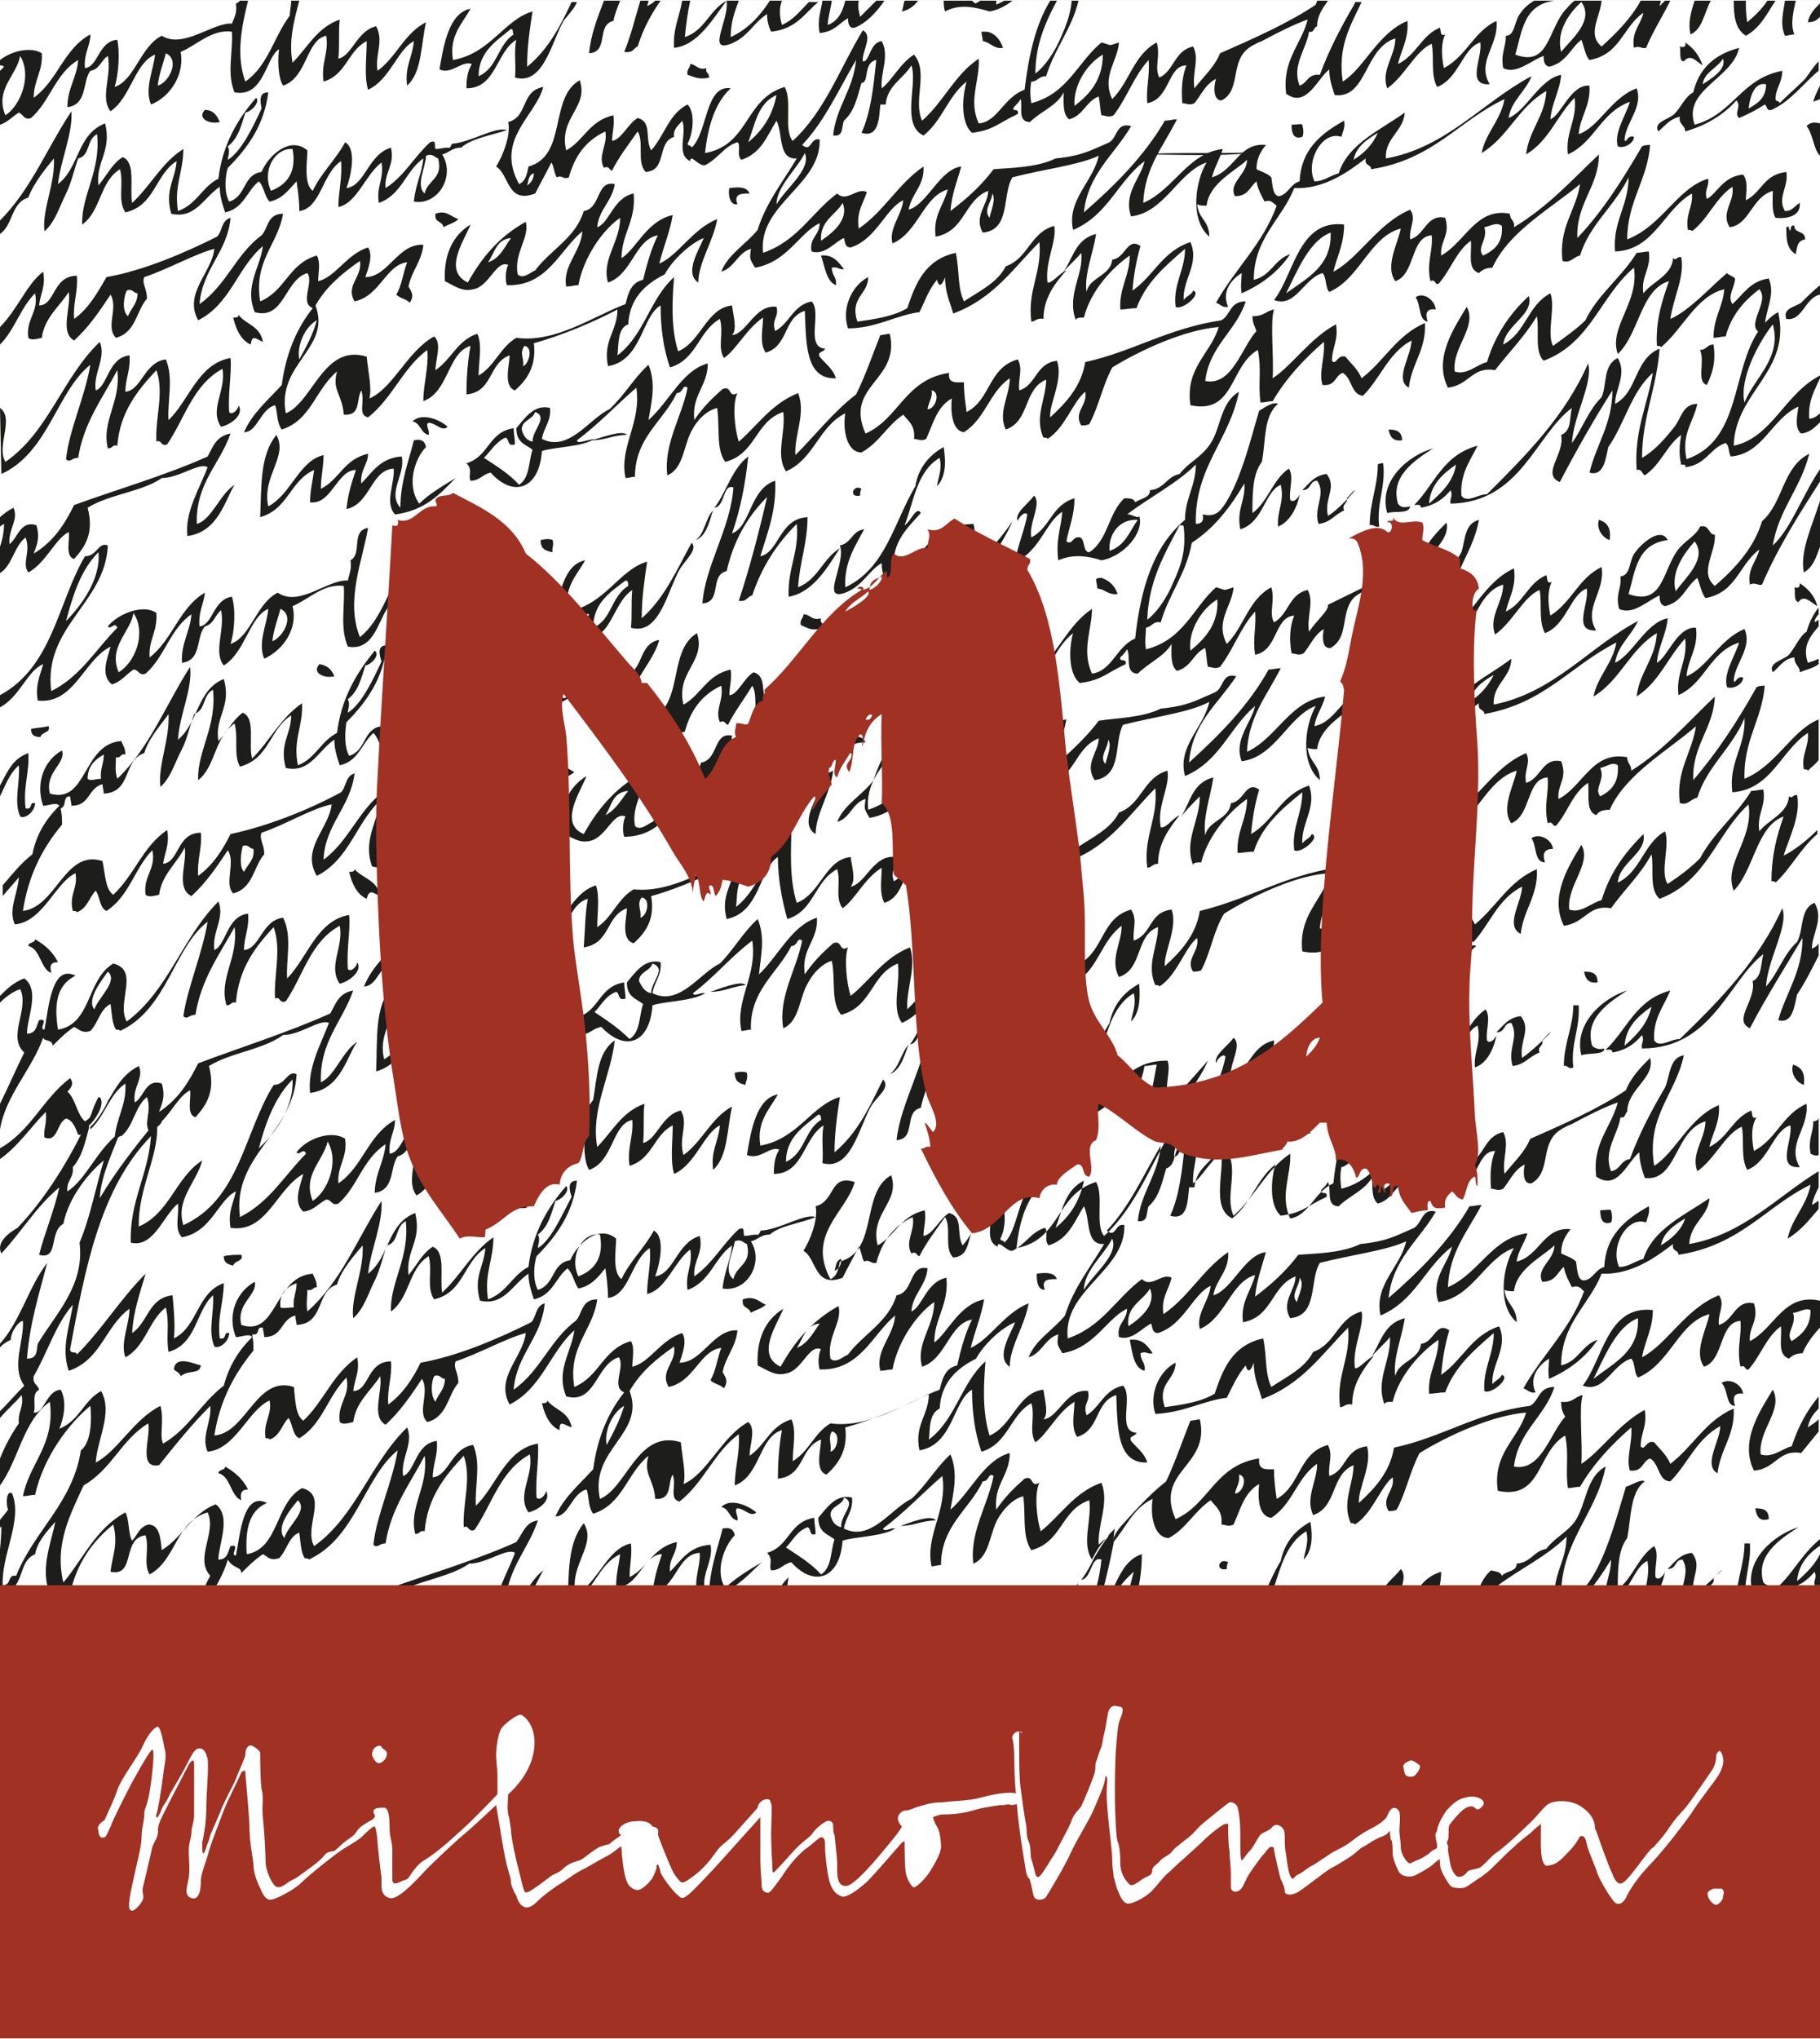 <?xml version="1.0" encoding="utf-8"?>
<svg xmlns="http://www.w3.org/2000/svg" version="1.1" width="600" height="672" viewBox="0 0 58552 65535"><rect x="0" y="0" width="58552" height="65535" fill="#808080" stroke="none"/><svg xmlns:xlink="http://www.w3.org/1999/xlink" version="1.1" id="Layer_1" viewBox="0 0 135 151.1" style="enable-background:new 0 0 135 151.1;" space="preserve" width="58552" height="65535">
<style type="text/css">
	.st0{fill:#FFFFFF;}
	.st1{fill:#1D1D1B;}
	.st2{fill:#A03123;}
</style>
<g>
	<rect x="0" class="st0" width="135" height="151.1"/>
	<path class="st1" d="M132.5,23.6c1.2,0.2,1.4-1.6,2.5-1.8v-0.7c-0.5,0.4-1,0.9-1.4,1.3C133.2,22.7,132.2,22.8,132.5,23.6"/>
	<path class="st1" d="M134.1,1.6c0.5,0,0.7-0.2,0.9-0.4v-1C134.6,0.6,134.2,1,134.1,1.6"/>
	<path class="st1" d="M135,7.3v-1c-0.2,0.4-0.4,0.8-0.5,1.2C134.7,7.4,134.8,7.4,135,7.3"/>
	<path class="st1" d="M129.7,8c0.1-0.8,0.4-2,1.3-1.8C131,7.2,130.4,7.6,129.7,8 M127.8,4.3c0.3,0.8-0.9,1.5-1.5,1.9   C126.4,5.3,127.4,5,127.8,4.3 M132,7.6c0-0.2-0.3-0.1-0.3-0.3c0-0.8,0.5-1.2,0.5-2.1c-3.1,0.6-3.6,3.2-6.5,4   c-0.9-2.6,2.8-3.4,3.3-5.7c-1.9,0.5-3,1.6-3.4,3.3c-0.6,0.3-0.9,1.1-1.4,1.6c-0.4,0.4-1.6,0.6-1.2,1.3c0.5-0.4,0.8-0.9,1.6-1.1   c-0.1,0.6,0.4,0.6,0.4,1.1c1.7-0.5,2.9-1.3,3.8-2.3c0.4,0.4-0.2,1,0.2,1.3c0.7-0.3,1.3-0.6,1.9-1c0.2,0.1,0.1,0.5,0.5,0.4   c1.4-0.6,2.5-2.1,3.5-2.9V4.5c-0.4,0.4-0.7,0.9-1,1.3C133.3,6.4,132.6,7,132,7.6"/>
	<path class="st1" d="M134,9.3c0.5,0.6,0.5,1.7,1,2.2v-0.9c0,0,0,0,0-0.1c0,0,0,0,0,0V9.1C134.6,9,134.3,9,134,9.3"/>
	<path class="st1" d="M117.3,0.1c1,1.4-0.8,2.8-1.5,3.7C115.4,2.3,116.4,0.9,117.3,0.1 M112.8,0.9c-0.5,0.6-0.4,1.7-1.1,1.7   c0,0.9-0.4,1.3-0.2,2.4c1,0.5,2.1-0.6,3-0.9c0,0.5,0.1,0.7,0.4,0.8c1.3-0.3,1.6-1.4,2.4-2c0.2,0.5,0.3,1.2,0.6,1.5   c2.3-0.4,2.5-2.5,4-3.5c-0.2,0.9-0.9,1.4-0.7,2.6c0.4-0.2,0.6,0.1,0.9,0c0.5-1.2,1.2-2.3,1.8-3.5h-0.4c-0.1,0.1-0.3,0.3-0.4,0.4   c0-0.1,0.1-0.3,0.1-0.4h-1.5c-0.7,1.3-1.8,2.4-2.9,3.4c-1.1-0.9-0.1-2.2,0-3.4h-2c-0.3,0.2-0.5,0.5-0.8,0.8   c-1.2,1.6-1.2,4.1-3.6,3.2c0.5-1.7,0.6-3.7,2.9-4h-1.5C113.3,0.3,113,0.6,112.8,0.9"/>
	<path class="st1" d="M132.4,2.6c0.2,0,0.5-0.1,0.7-0.1c-0.3-0.7-0.1-1.6,0.1-2.5h-0.8C132.3,0.8,132,1.7,132.4,2.6"/>
	<path class="st1" d="M125.4,2.5c0.9-0.4,1-1.6,1.5-2.5h-1.2C125.4,0.9,125.2,1.7,125.4,2.5"/>
	<path class="st1" d="M129.5,2.6c1.1-0.6,1.6-1.7,2.2-2.6h-0.6c-0.4,0.6-0.9,1.1-1.5,1.6c-0.1-0.6-0.1-1.1-0.1-1.6h-0.9   C128.6,1.1,128.7,2.1,129.5,2.6"/>
	<path class="st1" d="M133.1,16.7c-0.4-0.2-0.2,0.7-0.4,0.2c0-0.1,0-0.2-0.2-0.1c0,0.8,0,1.6,0.7,2c0.1-0.5,0.1-1,0.7-1.1   C133.9,17,133.1,17.3,133.1,16.7"/>
	<path class="st1" d="M110,18.9c-0.5-0.6,0.4-1.2,0.1-2.1c0.5-0.1,0.9-0.4,1.3-0.1C111.5,17.9,110.9,18.5,110,18.9 M95.4,21.7   c0.8-1.6,1.7-3.9,3.3-4.5C98.8,19.7,96.9,20.6,95.4,21.7 M122.4,10.7c-0.2,0-0.4,0-0.6,0.1c-1.4,2.4-2.9,4.8-4.8,6.8   c-0.1-2.6,1.6-3.8,1.6-6.2c-2,1.9-3.8,3.9-6.3,5.4c0.1-0.5-0.3-0.5-0.3-1c-2.5-0.5-3.3,2.1-5.1,3.1c-0.1-1.1,0.7-1.5,0.3-2.8   c-1.4-0.3-1.5,1.3-2.6,1.6c-0.1-0.9,0.5-1.5,0-2.2c-2.4,1-3.8,3.6-5.7,4.6c0.3-1.2,0.8-2.1,0.8-3.5c-3.4-0.4-3.7,3.7-5.2,5.6   c1.6,0.6,2.2-1.6,3.6-2c0.3,0.3,0.2,1.1,0.5,1.4c2.3-1,3-4.1,5.3-4.7c-0.2,1.1-1.2,2.8-0.4,3.9c1.5-0.5,1.1-3.3,2.7-3.4   c0.1,1.2-0.4,2-0.1,3.4c0.4-0.2,0.3,0.3,0.6,0.2c0.9-1,1.3-2.4,2.4-3.2c0.1,0.9-0.3,2.1,0.6,2.4c0.2-0.2,0.5-0.4,1-0.4   c1.2-2.7,4.5-4.5,6.5-6.2c-0.3,2-1.6,3.2-1.3,5.7c0.6,0.2,0.8-0.3,1.3-0.4c0.7-2.3,2.6-3.7,3.6-5.8c0,2.1-1.2,3.3-1,5.5   c2.9-0.1,3.6-3.1,5.7-4.3c0.1,1-0.5,1.5-0.3,2.7c0.1,0,0.3,0,0.3,0.1c1.2-0.9,1.7-2.4,3-3.3c0.2,1.1-0.9,1.9-0.2,3   c1.5-0.2,1.6-2.2,3.2-2.7c0,0.7-0.1,1.5,0.2,2c0.8,0.1,1.9-0.1,1.8-1.1c-0.4,0.2-0.5,0.6-1.1,0.6c-0.6-1,0.3-1.8,0.1-2.9   c-1.7,0.2-1.8,1.5-3,2.1c0-0.5,0.2-1.4-0.2-1.9c-1.5,0.1-2,1.5-2.7,1.8c-0.2-0.7,0.2-0.9,0.1-1.5c-2.3,0.7-3.4,3.5-6,4.5   C120.7,14.9,122.2,13.3,122.4,10.7"/>
	<path class="st1" d="M131.2,20.6c-1.4,0.2-1.9,1.2-2.7,1.9c-0.4-0.6,0.2-1.3,0.2-1.9c-0.2-0.2-0.4-0.2-0.6-0.4   c-1.3,1.1-2.8,2.8-4.2,3.4c0.2-1.5,1.1-3.2,0.8-4.6c-0.4,0-0.3,0.3-0.6,0.1c-0.1,1.3-1.5,1.7-2.2,2.6c-0.2-1.3,0.6-1.8,0.4-3.1   c-0.3,0-0.6,0.1-0.9,0.1c-1.1,1.8-2.9,3.1-3.8,5c-0.7,0.7-1.6,1.3-2.4,1.9c-0.5-0.9,0.2-2.9-0.2-3.9c-1.7,0.9-1.8,2.9-3.5,3.8   c0.2-1.5,2.3-2.2,1.9-3.6c-1.4,1.3-2.5,2.9-3.1,4.9c-0.8,0.2-1.5,1-2.4,0.7c-0.2-1.8,1.7-3.3,0.9-4.8c-0.9,1.5-2.5,3.8-1.4,6   c1.6-0.2,1.8-1.6,3.5-1.3c1-1.3,2.2-2.5,3.1-4c0.2,1.1-0.2,2.6,0.5,3.3c3.5-1.3,4.2-4.8,6.7-6.9c0.4,2.6-1.9,4.4-1.2,6.4   c1.6-1.5,1.7-4.8,3.8-5.4c-0.5,1.4-1,2.9-0.9,4.8c0.1,0,0.3,0,0.3,0.1c1.6-1.3,2.6-3.8,4.7-4.3c-0.1,1.3-0.8,2.1-0.8,3.6   c0.3,0,0.6-0.1,0.9-0.1c0.4-1.5,1.3-2.6,2.5-3.5c0.8,0.9-1,2.6,0,3.2c0.1-0.2,0.3-0.4,0.4-0.5C131,22.8,131.7,21.8,131.2,20.6"/>
	<path class="st1" d="M125,3.1c0.1,0.3-0.1,0.4-0.4,0.3c0.1,0.3-0.1,1.1,0.3,1.1c0.5-0.6,0.9,0,1.4,0.3C126,4,125.6,3.5,125,3.1"/>
	<path class="st1" d="M68.1,0h-1c-0.1,0.3-0.1,0.5-0.2,0.8C67.4,0.7,67.8,0.4,68.1,0"/>
	<path class="st1" d="M81.8,4c0,1.8-0.9,2.9-2.1,3.8C79.6,6.3,80.6,4.7,81.8,4 M59.7,11.3c0.5,1.2-1.4,2.6-2.1,3.8   C57.6,13.8,59.1,12.5,59.7,11.3 M62.5,15c0.5,1.2-0.7,2.2-1.6,2.8C60.8,16.3,62,15.9,62.5,15 M73.6,14.3c0.3,0.4-0.1,1.3-0.2,1.8   C72.9,15.5,73.6,14.9,73.6,14.3 M102.2,9.8c-0.4,0.9-1,1.5-1.8,2C100.6,10.8,101.4,10.3,102.2,9.8 M55.5,10.5   C56,9.2,56.2,7.6,57.6,7C57.3,8.5,56.6,9.6,55.5,10.5 M39.1,13.7c0.1-0.3,0.1-0.8,0.5-0.9C39.6,13.2,39.4,13.5,39.1,13.7 M72.6,9.1   c-0.8-1.7,0.1-3.2,0-4.8c-1.8,1.2-2.6,3.2-4.2,4.6c-0.7-1.5,0.5-3.6-0.6-4.9c-1,0.6-1.7,2-2.4,2.5c-0.1-1.2,0.6-2.4,0-3.5   c-0.9,0.1-0.9,1.6-1.4,1.5c-0.1-0.7,0.8-1.9,0-2.3c-1.7,2.8-2.8,6-5.2,8.2c-0.7-0.8,0-3-0.6-4c-3,0.9-2.6,4.3-5.9,4.9   c0.2-1.9,0.7-3.7,1.9-4.8c-1.9-0.3-1.7,3.3-2.9,4.4c0-0.2-0.3-0.1-0.3-0.3c0.4-0.7,0.6-2.3,0-2.9c-1.4,0.7-1.7,2.3-2.7,3.4   c-0.5-0.9,0.1-2.1-1-2.4c-0.7,0.4-1.2,1.6-1.9,1.7c0-0.6,0.2-1.1,0.1-1.9c-1.8,0.4-2.2,1.9-3.5,2.6c-0.6-2.4,1.7-3.2,1-5.2   c-2.3,1.3-0.9,5.6-3.8,6.4c-0.1,0.5-0.2,1.1-0.7,1.3c-1.8-3.3,1.2-5,1.8-7.2c-1.7,0.3-1.1,2.2-2.6,2.6c0.2,1-0.4,2.5-0.9,3.3   c1,0.6,0.8,2.8,2.9,2c0.4-0.8,0.8-1.5,1.2-2.3c0.2,0.3,0.2,0.8,0.4,1.1c0.4-0.2,0.5,0.2,0.9,0c0.4-1.5,1.2-2.7,2.7-3.4   c0.2,1-0.6,1.8-0.1,2.7c0.4-0.2,0.4,0.2,0.6,0.2c0.5-1,1.2-1.9,1.9-2.9c0.5,0.8-0.1,2.3,0.6,3c1.6-0.1,0.8-2.2,2.1-2.6   c-0.1-0.6,0.4-0.9,0.6-1.2c0.4,0.9-0.5,2.5,0.6,3c0-0.6,0.6,0.4,1.1,0.3c1-0.5,1.4-1.4,2.4-1.7c0.3,0.2-0.1,1,0.3,1.3   c1.5-0.5,1.9-1.8,2.6-2.9c0.5,1,0.1,2.9,1.5,2.8c-1,1.7-2.3,3.3-2.9,5.3c-0.9,1.1-2.2,1.8-2.7,3.1c1-0.3,1.2-1.4,2.2-1.7   c-0.1,0.8-0.1,0.7,0.3,1.4c2.4-0.4,3.3-2.6,4.8-3.3c0,0.9-0.8,1.1-0.6,2.1c1,0.3,1.7-0.7,2.4-1c0.1,0.4,0.1,0.7,0.5,0.7   c1.9-0.6,2.6-2.9,3.9-3.5c-0.1,1.1-1.1,2.1-0.8,3.2c1.9-0.8,2.3-3.5,4.1-4c-0.3,1.2-1.1,1.9-0.9,3.5c2.2-0.4,2.1-2.7,3.9-3.4   c0,1-1.1,1.9-0.4,3.1c2.1-0.2,1.4-2.8,2.2-4.1c2.3-0.6,4.9-0.9,6.4-1.6c-0.4,1.9-2.4,3.3-1.9,5.5c2.6-1.1,3.3-3.6,5.3-5.1   c-0.3,1.3-1.6,2.4-1,4.1c2.5-0.3,3.5-3.3,5.6-4c-0.8,1.3-1.3,4.2,0.2,5.5c0-1.2-0.8-1.3-0.9-2.4c0.2,0.1,0.4,0.1,0.7,0.1   c0.2-1.7,2.2-2.6,3-3.4c0,1.1-1.4,1.7-0.9,2.7c1,0,1.1-0.7,1.6-1.1c0.1,0.6,0.4,1.1,0.6,1.5c0.5-0.2,0.7,0.2,0.9,0.3   c-1,2.8-3.1,4.7-4.5,7.2c0.3,0.1,0.5,0.4,0.9,0.3c-0.5-1.1,0.2-2,1-2.5c0,0.5-0.1,0.9,0,1.5c1.6-0.7,2.8-1.7,3.6-2.9   c-1.2,0.4-1.4,1.6-2.7,1.9c0-3.1,2.1-4.5,3-6.8c2.2,0.1,4-1.2,5.3-2.2c-0.1,0.6,0.4,0.4,0.4,0.8c4.6-0.7,6.5-3.6,9.9-5.2   c-0.3,1.6-1.4,2.5-1.7,4c2-1.2,2.7-3.4,4.8-4.6c-0.1,1.9-1.3,2.9-1.5,4.7c1.7-1,2.3-2.9,3.6-4.2c0.2,1.7-0.7,2.5-0.5,4.2   c2-0.9,2.4-3.1,4.6-3.9c-0.3,1-1.2,2.3-0.9,3.3c0.4,0.2,1.2-0.2,1.2-0.7c-0.5-0.2-0.6,0.6-0.7,0.2c0.1-1.3,1.4-2.4,0.9-3.8   c-1.9,0.7-2.8,2.9-4.3,3.4c0.1-1.3,0.9-2.1,0.8-3.6c-1.4-0.1-2.1,2.2-2.9,2.5c0.1-1.2,0.7-2.1,0.8-3.3c-1.6,0.3-2.6,2.7-3.9,3.2   c0.2-1.3,1.3-2,1.7-3.1c-3.6,1.9-6.3,5.3-10.8,6.1c-0.1-1.5,1.3-2,1.4-3.4c-1.8,1.3-4.2,2.3-4.9,4.5c-0.7,0.2-1.1,0.6-1.8,0.6   c-0.7-1.5,0.6-3.8,2-3.3c0.1-0.4,0.3-0.7,0.2-1.2c-1.8,1-3.2,2.2-3.3,4.5c-0.7,0.2-0.8,0.9-1.5,1.1c-0.5,0-0.5-0.8-0.6-1.4   c-0.3-0.3-0.7-0.4-1.1-0.6c0-0.8,0.3-1.3,0.7-1.8c-2-0.2-2.3,1.9-4,2.4c0.2-0.8,0.6-1.4,0.8-2.1c-2.6,0.3-3.6,3-5.9,4   c0.1-2.6,1.5-4.2,2.5-6.2c-0.3,0-0.6,0.1-0.9,0.1c-1.5,2.6-3.7,4.8-6,6.8c0.3-2.9,2.3-4.3,3.5-6.4c-1.1-0.3-1,0.8-1.6,1.2   c-1.4,0.6-2,1-4,1.2c-1.4,0.7-3.5,0.7-4.6,0.8c-0.9,1.2-2,2.2-3.2,3.1c0.1-1.3,0.5-2.2,0.8-3.3c-1.6,0.2-2.5,2.8-3.9,3.2   c0.2-1.2,1.2-1.8,1.1-3.2c-1.9,1.3-2.9,3.3-4.8,4.6c-0.2-1.2,0.3-1.8,0.6-2.7c-0.7-0.4-1.5,0.8-2.2,0.1c-1.9,1.4-2.9,3.5-5.5,4.4   c-0.4-3.6,4.3-5,4.2-8.4c-0.7-0.2-0.6,1-1.3,0.4c1.7-1.8,2.7-4.1,4-6.3c-0.2,2.2-1.5,3.5-1.7,5.6c0.8,0.1,0.6-0.6,0.8-1.1   c0.8-0.7,1-1.8,1.3-2.8C64.5,6.1,64,4.6,65,4.4c-0.2,1.9-0.4,3.9-1.1,5.4c1.3,0.4,1.3-1.1,1.4-2.1c0.1,0,0.3,0,0.4,0   c0.1-1.4,1.3-1.9,1.9-2.9c0.5,1.3-0.8,4.4,0.9,5.2c1.4-1.1,1.8-2.9,3.2-4c-0.3,1-0.5,3,0.4,3.8c1.6-0.2,1.9-0.7,3.4-1.4   c0.1-0.5-0.5-0.1-0.3-0.5c0.2-0.2,0.4-0.4,0.5-0.6C75.9,7.7,75.4,9,76.4,9c0.8-0.8,2-1.2,2.5-2.2c0,0.7-0.1,1.6,0.4,2   c1.1-0.3,1.2-1.3,2.2-1.7c0.1,0.5,0.1,1,0.2,1.4c0.3,0,0.5,0.2,0.9,0c1-1.3,1.5-2.9,2.6-4.1c0.1,1.2-0.2,2-0.1,3.2   c1.7-0.3,1.5-2.8,2.9-2.8c-0.3,0.8-0.4,1.7-0.3,2.8c0.3,0,0.5,0.2,0.9,0c0.5-0.6,0.8-1.4,1.6-1.8C90,6.4,90,7.4,90.6,7.4   c1.4-0.7,0.7-2.6,1.8-3.7c0.3-0.3,0.9-0.6,1.2-0.7c1.1-0.6,2.5-1.3,3.4-1.6c-0.5,1.9-1.9,3-1.6,5.5c1.5,1.1,2.3-1.1,3.2-1.8   c0,0.7,0.2,1.3,0.4,1.9c2.4,0.3,2.2-3.5,4.5-4.2c0,1.3-1.1,2.4-0.6,3.7c1.3-0.9,2.1-2.8,3.3-3.3c0.2,1-0.1,2.3,0.4,3.2   c1.6-0.6,1.9-2.9,3.2-3.3c0.2,1.1-1.1,3.2,0.7,3.1c-1-1.7,0.7-2.9,0.5-4.7c-1.7,0.8-2.2,2.6-3.9,3.5c-0.2-1-0.2-1.9,0.1-2.5   c-0.4,0.2-0.3-0.3-0.4-0.5c-1.4,0.6-1.7,2-3.1,2.7c0.2-1,0.8-1.8,0.7-3.2c-2.2,0.9-3.2,3.5-4.8,4.5c-0.4-2.6,0.6-4.2,1.4-5.9h-0.5   c0,0,0,0.1,0,0.1c-1,1.7-1.9,3.4-2.6,5.3C97,5.4,97,6.1,96.4,6.3c-0.6-1.5,0.5-2.7,0.7-4c0.4,0.1,0.3-0.3,0.6-0.4   c0-0.8,0.4-1.3,0.8-1.9h-0.8c0,0.1-0.1,0.2-0.1,0.3c-2.1,1.4-4.6,2.5-7.1,3.6c-0.4,1-1.2,1.7-1.9,2.6c-0.2-1.1,0.4-2.2-0.1-3.1   c-1.4,0.3-1.4,1.8-2.5,2.3c-0.4-0.7,0.1-1.6-0.2-2.6C84.1,4,83.8,6,82.5,7.3c-0.8-1.7,0.4-2.8,0.5-4.2c-0.9,0.3-0.5,0.2-1.3,0   c-1.8,1.5-2.5,3.8-5.2,4.5c-0.1-0.6-0.1-1.1,0-1.6C77,6,77,5.6,77.6,5.6c0.6-2,1.9-3.5,2.4-5.6h-0.5c-0.1,1-0.4,1.8-0.8,2.7   c-0.4,1-1.2,2.2-1.9,2.7c0-2.2,0.8-3.9,1.6-5.4h-0.5c-1.1,1.8-1.6,4.1-1.9,6.6C74.4,7.2,74,9,72.6,9.1"/>
	<path class="st1" d="M73.4,0.8C74,0.7,74.6,0.4,75.1,0h-0.6c-0.2,0.1-0.4,0.2-0.6,0.3c0-0.1,0-0.2,0-0.3h-1.2   c-0.1,0.1-0.2,0.1-0.3,0.2c-0.1,0-0.2-0.1-0.3-0.2h-2.1c0,0.2,0,0.5,0.1,0.8C71.2,0.2,72.4,0.5,73.4,0.8"/>
	<path class="st1" d="M105,22c0.4,0.5,0.2,1.7,0.9,1.8c-0.2-0.6-0.1-1,0.6-0.9C106.4,22.1,105.5,21.6,105,22"/>
	<path class="st1" d="M39.5,32.7c-0.5-0.1-0.7-0.5-0.8-0.9c0-0.7,0.8-0.7,1-1.3C40.7,30.9,39.5,31.8,39.5,32.7 M69.1,28.9   c0.7,0.1,0.3,1.4-0.3,1.4C68.9,29.7,69.2,29.4,69.1,28.9 M42.8,32.6c1.6-1.2,2.9-2.6,4.4-3.9c0.4,2.6-1.3,4.4-0.8,6.7   c0.2,0,0.5-0.1,0.7-0.1c0-2.9,2.1-4.1,3.1-6.2c0.5,0,0.4-0.7,0.8-0.4c-0.4,2.1-1.8,4.2-1.5,6.5c1.2-0.5,1.2-2.2,1.8-3.3   c0.4-0.8,1.1-1.5,1.9-1.7c0.2,1.4-0.1,3.1,0.6,4c2.3-0.6,2.2-3,4.3-3.7c0.2,1.5-0.6,3.2,0.2,4.4c2.1-0.9,2.4-3.3,4.4-4.3   c-0.2,1.2,0.1,2.9,1.2,2.9c1.3-0.7,1.9-2,3.1-2.8c0.4,0.5,0.9,0.8,0.8,1.8c0.3,0,0.5,0.2,0.9,0c0.5-1.1,0.8-2.4,1.9-3   c-0.1,0.9,0,2.4,0.9,2.5c1.6-1,1.9-3,3.4-4c0,1.3-0.9,2.5-0.3,3.8c1.8-0.6,1.3-3,3-3.7c0,1.4-0.9,2.8-0.2,4.3c0.1,0,0.3,0,0.3,0.1   c1.3-0.8,1.9-2.8,2.8-3.5c0.2,1-0.9,1.5-0.3,2.5c0.2,0,0.4,0,0.6-0.1c0.7-1.3,1-2.9,1.7-4.2c2.1-1.3,5.4-2.8,7.9-3   c-0.6,2-2.5,3-2.1,5.8c3.3,0.7,2.9-2.9,5-4.1c0.3,1.5,0,2.5,0.2,3.9c0.3,0,0.6-0.1,0.9-0.1c1-1.7,2.3-3.1,3.8-4.4   c0.1,1.1-0.4,2.3-0.1,3.2c1,0.1,0.9-0.7,1.5-0.9c0.7,0.4,0.6,1.6,1.5,1.7c1.3-1.3,1.9-3.2,3.6-4.1c0,1.1-1.3,2.9-0.2,3.5   c0.2-1.8,1.3-2.8,1.2-4.8c-2.1,0.9-3,2.8-4.7,4.1c-0.3-0.7-0.8-1.1-1.2-1.6c-0.6-0.2-0.7,0.7-1,0.3c0-1,0.5-1.5,0.3-2.7   c-1.9,1-3.3,3.1-4.7,4c0.1-1.6-0.2-4.2,0.1-5.1c-0.6,0.1-0.7,0.5-1.6,0.5c0,0.5,0.2,0.8,0.3,1.1c-1.1,1.2-1.8,4.1-3.8,3.7   c0.3-2.6,2.3-3.7,3-5.9c-1.2,0-1.1,1-1.8,1.4c-4,0.6-6.5,2.3-10.1,3.1c-0.3,1.8-1.4,3-2.6,4.1c-0.1-1,1-2.8,0.5-4.2   c-1.6,0.2-1.5,1.8-2.8,2.2c-0.1-0.9,0.3-1.5-0.1-2.3c-2.2,0.6-2,3-3.8,3.9c-0.1-0.7-0.2-1.4-0.2-2.2c-0.6,0-1.2,0.1-1.1-0.7   c-3.3,0.5-3.7,3.4-6.2,4.5c-1.6-3.6,2.6-3.9,1.8-7.4c-0.2,0-0.5,0.1-0.7,0.1c-0.6,1.5-1.1,3-1.8,4.4c-1.7,1.3-3,3-4.5,4.5   c-0.1-1.5,0.8-3.1,0.2-4.6c-2,0.8-3,2.4-4.4,3.6c-0.3-0.9-0.5-2.8-0.1-3.6c-0.7,0.4-0.4-0.6-1.1-0.3c-0.8,0.7-1.5,1.4-2.1,2.3   c-0.2-1.9,1-2.5,1-4.2c-1.9,0.5-2.9,2.9-4.4,4.2c0.2-1.2,0.6-2.7,0-4.1c-1.1,1-1.8,2.3-2.9,3.3c-1.5,0.7-3,3.2-5,2.2   c0.1-0.8,0.7-1.3,0.6-2.3c-1.2-0.3-1.9,0.8-2.5,1.5c0,1.1,0.7,1.2,1.2,1.6c-0.3,0.9-0.2,2.1-1,2.6c-0.7-0.8-1.7-1.4-2.6-2   c0.5-0.5,0.9-1.2,1.6-1.5c0.3,0.1,0.1,0.7,0.7,0.5c0-0.4-0.1-0.8-0.1-1.2c-1.9,0.3-1.8,2.1-3.5,2.6c0.5,0.5,0.1,0.9,0.3,1.3   c0.7,0,0.9-0.5,1.5-0.6c1.7,1.9,3.6,1.2,3.8-1.6c0.8-0.3,3-0.3,3.9-0.9C43.4,32.6,42.8,32.9,42.8,32.6"/>
	<path class="st1" d="M95.8,9.2c0,0.7,0.2,1.1,0.8,0.9c0.1-0.2,0.1-0.5,0-0.9C96.5,9.1,96.2,9.2,95.8,9.2"/>
	<path class="st1" d="M79.8,23.7c0-0.2,0.3-0.2,0.6-0.2c0.5-2,2.1-3.7,3.4-4.6c0,1.5-0.8,2.4-0.7,4c0.4,0,0.8-0.1,1.2-0.1   c0.7-1.9,2.1-3.1,3.6-4.4c0,1.6-0.9,2.6-0.7,4.3c0.5,0.3,2-1,1.3-1.2c-0.1,0.3-0.5,0.4-0.7,0.7c-0.1-1.5,1.2-2.7,0.5-4.3   c-2.1,0.7-2.7,2.5-4.3,3.6c0.1-1.2,0.3-2.3,0.6-3.3c-1-0.7-1.1,0.9-2.1,1c-0.1,1.2-1.7,1.3-1.9,2.4c-0.2-1.3,0.5-2.9,0.7-4.3   c-1.6,0.4-1.7,1.9-2.5,2.9c0.5-0.6,1.1-1.1,1.4-1.5C80.4,20.3,79.1,21.8,79.8,23.7"/>
	<path class="st1" d="M68.2,23.1c0.4-0.8,0.7-1.7,1.3-2.4c0.2,0.8,0.5,0.1,0.6-0.2c0,1.2,0.4,1.9,0.6,2.7c3-1.1,4.5-3.4,6.4-5.3   c0.2,2.3-0.9,3.5-0.6,5.9c0.3,0,0.4-0.3,0.9-0.2c0-1.5,0.8-2.6,1.7-3.6c-0.5,0.2-1.1,1-1.4,0.9c-0.2-1.6,0.7-3,0.5-4.2   c-1.8,0.5-1.9,2.4-3.6,3c-0.6,1.2-1.9,1.8-3.1,2.6c-0.5-1.1-0.3-2.1-0.6-3.6c-2.3,0.5-3,2.3-3.6,4.1c-1,0.6-2.3,0.8-3.7,1   c-0.6-1.8,0.8-2,0.8-3.3c-1.2,0.6-2,2.3-1.5,3.8C65,24.3,66.5,23.3,68.2,23.1"/>
	<path class="st1" d="M74.4,3.5c-0.2-0.6-0.6-1.1-1.2-1.2c-0.1,0-0.3,0-0.4,0c0,0.2,0.1,0.5,0.1,0.7C73.5,3.1,73.7,3.6,74.4,3.5"/>
	<path class="st1" d="M54.2,3.2c1.3-0.5,1.7-1.6,2.7-2.2c0,0.5,0.1,0.9,0.3,1.3c1.9-0.2,2.5-1.4,3.5-2.2H60c-0.6,0.6-1.1,1.3-2,1.7   C57.8,1.1,57.8,0.5,58,0h-0.9c-0.7,1.1-1.6,2.1-2.9,2.7c0-1.1,0.3-1.9,0.6-2.7h-0.9C54.1,1.4,52.4,3.9,54.2,3.2"/>
	<path class="st1" d="M60.8,2.4c1.1-0.1,1.4-0.7,2.1-1.1c0,0.4,0.1,0.8,0.5,0.7c0.8-0.3,1.6-1.1,2.2-2H65c-0.4,0.4-0.8,0.8-1.2,1.2   c-0.1-0.4-0.2-0.8-0.1-1.2h-1c-0.2,0.8-0.5,1.5-1.3,1.8c0-0.5,0.2-1.1,0.3-1.8h-0.7C60.9,0.8,60.6,1.4,60.8,2.4"/>
	<path class="st1" d="M62.6,19.9c-0.4-0.5-0.8-1.1-1.7-1c0.3,0.9,0.4,1.9,1.1,2.2c0.1-0.6-0.3-0.7-0.3-1.3   C62.2,19.7,62.3,20,62.6,19.9"/>
	<path class="st1" d="M9.4,21.5c0.4-0.2,0.5,0.2,0.8,0.2c0,0.8-0.5,1.1-0.7,1.7C9,23,9.2,21.9,9.4,21.5 M22.2,26.6   c-0.2-1,0.4-2.4,1.3-2.9C23.2,24.8,22.7,25.7,22.2,26.6 M38.9,25.6c0.7,0.1,0.3,1.4-0.1,1.5C38.9,26.5,38.5,26.2,38.9,25.6    M36.2,19.4c0.5-0.7,0.6-1.7,1.7-1.8C37.4,18.3,37.1,19.1,36.2,19.4 M2.6,21.7c0.3,1.4-0.7,1.9-0.5,3.3c0.2,0.2,0.6,0.1,1,0   c0.2-1.5,1.3-2.3,2-3.4c0.2,1.1-0.7,3,0.4,3.6c1.1-1,1.9-2.2,2.7-3.4c0.6,1-0.4,2.4,0.4,3.2c1.5-0.4,1.5-2,2.3-2.9   c0-0.8-0.4-1.1-0.2-1.6c1.8-0.6,3.7-1.7,5.2-2.1c-0.2,1.8-2.3,3.3-1.2,5.3c2.4-1.2,2.9-3.9,4.8-5.5c-0.2,1.6-1.4,3-0.6,4.9   c2.2,0.6,2.2-2.4,3.9-2.9c0.5,0.7-0.6,2.2,0.4,2.6c-1.2,1.5-2,3.4-2.3,5.7c-1,1.1-2.2,2.1-2.8,3.5c1,0,1.2-1.7,2.3-2   c0.2,0.4,0.1,1.3,0.5,1.8c2.2-0.7,2.5-3,4.1-4.3c-0.4,1.4,0.4,1.7,0.5,3.2c1.3,0.1,0.9-1.1,1.3-1.8c0.3,0.9-0.3,1.8,0.5,2   c1.8-1.4,2.6-3.7,4.4-5c0.1,1.4-0.3,2.5-0.3,3.8c1.9-0.7,1.8-3.6,3.5-4.1c-0.2,1.1-0.3,2.3-0.3,3.6c2-0.2,1.6-2.3,3.2-2.9   c0,0.7-0.5,2.3,0.4,2.6c0.9-0.8,1.6-1.8,1.4-3.5c2.2-0.6,4.7-1.7,6.2-2.5c0,1.6-1.1,2.3-0.7,4.2c2.5-0.4,2.5-3.7,3.9-4.5   c0,1.6,0.2,3.2,0.7,4.6c2-0.6,2.1-2.7,3.7-3.6c0.3,1.1-0.2,2.1,0.3,2.9c0.9-0.6,1.7-2.2,2.9-3c0,0.8-0.3,1.9,0.2,2.6   c1.7-0.5,1.3-2.6,2.9-3.1c0.1,2.3,0,5.1,2.3,5c-0.2-0.7-0.8-1.1-1.2-1.6c-0.2-0.4,0.3-0.3,0.4-0.6c-1.5-0.1-0.2-2.7-1-3.5   c-1.4,0.3-1.6,1.6-2.7,2.2c-0.3-0.9,0.3-1,0.1-1.8c-1.6-0.2-2.2,2-3.3,2.1c0.4-0.4,0.1-1.4,0-2.2c-1.9,0.2-2.3,2.7-4,3.4   c-0.6-1.9-0.4-4.2-0.3-5.5c-1.8,1.6-2.2,4.3-4.2,5.8c0.1-0.9,0-2,0.8-2.3c0.1-1.8,1.1-2.9,2.7-3.7c0.6-1.1,1.9-2.3,2.9-2.7   c-0.3,0.8-1.5,2.6-0.4,3.3c0-1.5,1.1-3,1.4-4.7c-1.8,0.7-2.9,2.7-4.3,3.3c0.3-1.2,0.8-2.4,1-3.6c-1.9,0.4-2.7,2.5-3.8,3.2   c0-1.8,1.1-2.8,0.9-4.8c-1.5,0.3-1.8,2.2-2.7,2.5c0.1-1.3,1.1-1.9,1.3-3.2c-1.4-0.3-1,1.8-2.3,2c-0.6,2-2.5,2.9-3.6,4.4   c-0.3,0.1-0.9,0.7-1.3,0.3c-0.3-1.6,0.9-2.7,0.6-3.9c-2,1.1-3.3,2.7-4.3,4.5c-1.9-0.9-0.2-3.2,0.2-4.3c-1.3,0.8-2,2.2-1.9,4.2   c0.8,0.4,1.3,0.8,2.1,0.6c1.2-0.2,1.7-2.2,2.6-1.8c-0.1,0.1-0.3,0.9-0.1,1.5c3,0.1,3.9-2.6,5.6-4c-0.1,1.5-1.5,2.6-1.2,4.1   c0.3,0,0.6-0.1,0.9-0.1c0.4-2.1,1.8-4.1,3.1-5c0,1.8-1.4,3.1-0.9,4.8c1.8-0.6,2-3.2,3.7-3.5c-0.5,1-0.8,2.1-1.1,3.3   c-0.9,0.2-1.1,1-1.3,1.8c-2.4,0.9-5.2,2.9-8.1,2.5c-1.2,0.7-1.6,2.1-2.8,2.8c0-1,0.3-2.3-0.1-3.1c-1.5,0.5-1.9,1.9-3.1,2.7   c0-0.8,0.5-2-0.1-2.5c-2,1.1-3,3.8-4.8,4.6c0.2-0.8-0.1-2-0.2-3.1c-3.2-1-4,3.4-6,4.2c-0.7-3.7,3.4-4.8,2.2-8   c0.8-1.4,2-2.4,3.3-3.3c0.2,1.2-1.1,1.8-0.4,3c1.9-0.4,2.3-2.7,3.9-2.9c-0.3,0.8-0.4,1.7-0.8,2.4c0.3,0.3,0.7,0.3,1,0.6   c0.3-0.5,0.2-0.7-0.1-1.2c0.2-1.1,1-1.9,1.1-3.1c-1.9-0.1-2.6,2.4-4.3,2.4c0.2-0.6,0.6-1.6,0.2-2.2c-1.6,0.5-2.4,2.2-3.7,2.5   c0-0.6,0.2-1.4-0.1-1.9c-2.1,0.6-2.3,2.6-4.2,3.4c-0.5-3,1.3-4.2,1.7-6.5c-1.2,0-1.1,1.1-1.6,1.6c-1.9,1.4-2.6,3.7-4.6,5.1   c0.2-2.6,2.1-3.9,2.3-6.4c-0.7,0.2-0.6,1-1,1.4c-2.4,1.2-5.4,2.5-8.2,3c-0.7,1.2-1.3,2.3-2.4,3.1c-0.1-1.2,0.3-2,0.2-3.2   c-1.8,0-1.6,2.2-2.8,2.2c0.1-0.9,0.5-1.4,0.3-2.5C2,21,1.3,22.9,0,24.2v1.3C1.1,24.4,1.5,22.8,2.6,21.7"/>
	<path class="st1" d="M21.7,11c0.3,1.6-0.3,2.6-1.6,3.1C19.4,12.6,20.4,10.9,21.7,11 M31.6,11.5c0.5-0.2,0.6,0.1,0.9,0.2   c0.4,1.5-0.8,1.6-1,2.6C30.8,13.7,31.6,12.3,31.6,11.5 M2.1,14.6c0.4-1.1,1.4-2.3,1.9-2.9c0.1,1.9-0.9,3.8-0.7,5.4   c0.8-0.7,1.1-1.8,1.6-2.8c0.4-0.8,0.6-1.8,0.9-2.6c0.9-0.2,0.6-1.4,1.4-1.8c0.3,2.7-1.2,4.6-1.1,6.7c1.4-1,1.3-3.2,2.8-4.1   c0.3,1.1-0.2,2.3,0.4,3.2c2.2-0.5,2.2-2.8,3.8-3.8c-0.1,1.4-0.9,2.1-0.4,3.9c1.8,0.4,2.4-1.2,3.6-2c0,0.7,0.2,1.3,0.4,1.9   c1.4-0.3,1.6-1.6,2.5-2.3c0.4,0.4,0.4,1.1,0.8,1.5c1-0.2,1.5-1,2-1.5c0.1,0.7,0.2,1.4,0.2,2.2c1.6-0.2,1.7-2.8,3.1-3.7   c0.1,1.3-0.2,2.2-0.2,3.4c1.4-0.3,2-2.4,3.2-3.3c0.2,1.2-0.4,1.8-0.2,3c1.7-0.6,2-2.4,3.3-3.3c-0.1,1.1-0.6,2-0.7,3.2   c1.8,0.3,3.1-1.9,2.1-3.5c0.5-0.1,0.7-0.5,1.4-0.5c0.8-0.7,2.2-0.9,3.4-1.3c-0.8-0.3-2.7,0.9-4,1c-0.2,0-0.1,0.4-0.4,0.3   c-0.3,0-0.6,0.1-0.9,0.1c-0.1-0.3,0.1-0.7-0.4-0.5c-1.2,1.1-1.9,2.5-3.3,3.4c-0.1-1.2,0.7-1.7,0.4-3c-1.7,0.5-1.9,2.8-3.3,3   c0.3-0.8,0.8-2.9-0.1-3.4c-0.7,1.3-1.8,2.3-2.4,3.6c-0.7-0.5-0.4-2.2-0.4-3c-1.3-1.1-2.9,0.4-3.4,1.6c-1.4,0.2-1.1,1.8-2.4,2.2   c-0.4-0.7-0.3-1.9-0.1-2.5c1.5-1.5,2.7-3.2,3-5.6c-0.7,0-0.6,0.6-0.5,1.2c-0.6,1.3-1.5,3.2-2.5,3.8c0-0.3,0.2-0.6,0-1   c0.8-0.6,1-1.6,1.3-2.5c0.5-0.1,1.1-0.8,0.8-1.1c-1.4,1.6-2.5,3.5-2.8,6c-1.2,0.6-1.6,1.9-3,2.4c-0.3-1.9,0.4-2.9,0.4-4.6   C12,12,11.2,13.7,9.8,15c-0.2-1.1,0.3-3-0.7-3.4c-0.8,0.5-1.2,1.4-1.8,2.1c-0.2-1.8,1-2.5,0.5-4.6c-2.1,0.8-1.9,3.3-3.5,4.5   c0.2-1.8,1.1-3.7,1-5.4c-1.8,2.7-3,5.8-5.3,8.1v1C1,16.6,0.8,15,2.1,14.6"/>
	<path class="st1" d="M0.4,8.5c-0.8-1.9,0.8-2.9,1.1-4.4C2.4,5.6,1.5,7.8,0.4,8.5 M12.3,3.9c1.1,0.5,0.2,2.2-0.6,2.4   C11.8,5.4,12.1,4.7,12.3,3.9 M2.3,8.7c1.4-1.2,1.8-3.3,3.5-4.3C5.7,5.7,5,6.5,5,7.9c1.5-0.2,1.1-1.9,1.7-2.7C7.4,5.1,7.5,4.4,8,4.1   c0.3,1.5-0.6,3.1,0.2,4.1C9.7,7.2,10,4.6,11.5,4c-0.1,1.1-0.8,2.5-0.3,3.7c1.5-0.6,2.5-2.3,2.2-3.9c1.2-0.5,2.3-1.7,3.8-1.5   c0.1,1.5-0.4,3.1,0.2,4.5c2.2,0.4,2.3-2.6,3.3-3.2c-0.1,0.7-0.1,2.1,0.3,2.7c1.8-0.6,1.7-3.4,3.2-3.7c0.2,1.3-0.4,2-0.2,3.4   c1.7-0.5,1.8-2.3,3.2-3c0,1.2-0.2,2.6,0.1,3.6c1.6-0.7,2.2-3,3.4-3.6c-0.1,1.2-0.7,1.9-0.5,3.3c1.1-1,1-2.9,1.4-4.7   c-1.6,0.8-2.2,2.6-3.6,3.6C27.8,4,28.5,3,27.9,1.9c-1.4,0.3-1.8,2.2-2.8,2.4c0.1-0.9,0-2,0.1-2.9c-1.7,0.6-2.4,2.1-3.5,3.2   c-0.3-1.6,0.1-3.1,0.5-4.6h-0.6c0,0.4-0.1,0.7-0.1,1.1c-1.2,1.6-1.6,3.7-3.3,4.9c-0.7-1.9-0.3-4,0.2-6h-0.6   c-0.1,0.1-0.2,0.2-0.3,0.2c0.1,0.7-0.1,1-0.3,1.5c-1.4-0.1-3.6,1.9-5.2,0.9c-1.6,0.8-2,3.3-3.5,3.8c0.3-0.9,0.4-2.6,0.2-3.5   C7.3,3,7.3,4.9,6.3,5C6.2,3.9,6.7,3.4,6.7,2.5c-2,1.1-2.4,3.4-4.2,4.7C2.5,5.9,3.2,5.2,3.1,3.9C2.3,3.4,0.9,3.7,0,4.4v0.4   c0.1,0,0.2,0,0.3,0.1C0.2,5,0.1,5.1,0,5.2v4C0.6,9,0.9,8.6,1.4,8.3C1.7,8.4,1.8,8.9,2.3,8.7"/>
	<path class="st1" d="M0.1,35.1c3.5-1.6,4.1-6.1,6.6-8.1c-0.4,2.4-1.6,4.9-1.8,7c0.3,0.3,0.4-0.1,0.9-0.1c0.4-2.6,1.8-4.4,2.9-6.5   c0.3,2.3-1.2,3.8-0.7,5.8c0.4,0,0.3-0.3,0.7-0.2c0.2-2.5,1.5-4.1,2.9-5.6c0.6,1.7-0.1,3.5,0,5.3c0.4-0.2,0.3,0.4,0.8,0.2   c1.3-1.9,1.9-4.4,4.1-5.6c0.3,1.6-1,3-0.1,4.3c0.8-0.2,1.7-0.9,1.3-1.6c0,0.3-0.5,0.8-0.7,0.5c-0.1-1.5,0.2-2.8,0.1-4   c-2.4,0.4-3.1,3.2-4.6,4.6c-0.1-1.4,0.4-3.1-0.2-4.5c-1.6,0.2-1.8,2.3-3,2.4c0-1,0.4-1.6,0.3-2.7c-1.6,0.2-1.6,2.3-2.5,2.6   c-0.2-1.3,0.8-2.4,0.3-3.6C4.6,28,3.6,32,0.4,34.2C-0.3,33,1.1,31,0,30.2L0.1,35.1C0,35.1,0.1,35.1,0.1,35.1"/>
	<path class="st1" d="M1.9,39.8c0.4,1.1-0.3,1.9,0.2,2.6c1.3-0.7,2-2.5,3-3c0.1,0.6-0.3,1.8,0.4,2c0.8-0.9,1.5-1.9,1-3.8   c1.6-1,4.1-1.2,5.5-2.2c1.3,0,2.8-1.2,3.4-0.8c-0.6,1.6-1.7,3.3-1.5,5.1c2.3-0.3,2.8-2.7,3.5-3.8c-1.1,0.7-1.7,2.6-2.8,2.9   c-0.1-3,1.7-4.4,2.5-6.7c-1.1,0.2-1.3,1-1.7,1.7c-3.1,1.4-6.9,2.5-9.9,3.6c-0.7,1.4-1.5,2.7-3,3.6c0.2-0.6,0.5-1.1,0.2-2.1   c-1.2-0.4-1.4,1-2,1.4c-0.1-1.1,0.7-1.8,0.3-2.7c-0.4,0.2-0.8,0.5-1.1,0.8v0.7c0.1-0.1,0.2-0.2,0.4-0.3c0,0.8-0.2,1.4-0.4,2v1.7   C0.9,42,1,40.5,1.9,39.8"/>
	<path class="st1" d="M54.7,15.1c-0.3-0.8,0.3-0.8,0.9-0.8c-0.2-0.5-0.8-0.5-1.5-0.4C54,14.3,54.1,15.2,54.7,15.1"/>
	<path class="st1" d="M45.5,1.5C45.6,1,45.8,0.5,46,0h-1.2c-0.5,1.3-1,2.6-1.1,3.9C45.2,3.8,44.2,1.8,45.5,1.5"/>
	<path class="st1" d="M47.3,3.4C47.7,2.1,48.3,1,49,0h-0.4c-0.2,0.2-0.4,0.3-0.6,0.4c0-0.1,0.1-0.2,0.1-0.4h-0.6   c-0.4,1.3-0.7,2.6-1.2,3.8C47,3.9,47,3.5,47.3,3.4"/>
	<path class="st1" d="M50,3.5c1.8-0.2,2.9-2.2,3.9-3.5h0c-1.3,0.7-1.6,2.2-3.1,2.7c0.1-1,0.2-1.8,0.4-2.7h-0.6   C50.4,1.2,49.9,2.1,50,3.5"/>
	<path class="st1" d="M52.6,5.7c0-0.4-0.3-0.3-0.2-0.7c-0.6,0.2-0.8-0.3-1.2-0.3c0,0.3-0.3,0.4-0.2,0.8C51.4,5.6,51.8,5.9,52.6,5.7"/>
	<path class="st1" d="M35.5,5.6c0-1.8,1.3-2.6,2.4-3.5c0.2,0,0.1,0.3,0.2,0.4C36.9,3.3,36.9,5,35.5,5.6 M39.1,4.9   c0-1.5,0.2-2.8,0.4-4.1c-2.1,0.6-3.1,3.1-5.9,3.6c-0.3-1.8,0.7-2.7,1.3-3.8c-1.6,0.3-2,2.7-2.3,4.5c0.9,0.4,1.7-0.7,2.4-0.4   c-0.3,0.5-0.4,1-0.4,1.8c2.2,0,2.2-2.7,3.7-3.6c-0.2,0.8,0,1.9-0.1,2.8c2.1,0.6,2.7-2.6,3.6-4.2c0.3-0.4,0.8-0.9,1-1.4h-0.4   C41.6,1.8,40.7,3.6,39.1,4.9"/>
	<path class="st1" d="M43.9,32.6c1,0,1.6-0.4,2.6-0.4C46.2,31.8,44.6,32.4,43.9,32.6"/>
	<path class="st1" d="M32.3,15.8c-0.1,0.7,0.5,0.5,0.6,1c0.3-0.2,0.8-0.3,1.1-0.6C33.4,16,33.1,15.5,32.3,15.8"/>
	<path class="st1" d="M31.8,32.2c0.1-0.3-0.3-0.8,0-0.9c0.5,0,1,0.7,1.4,0.3c-0.5-0.5-1.9-1.1-2.6-0.4   C31.2,31.3,31.2,32.1,31.8,32.2"/>
	<path class="st1" d="M31.6,33.1c-0.1-0.5-0.4-0.6-0.9-0.5c-0.4,1.6-1,3.1-1,5c-1-1.1,0.4-2.5,0.1-3.8c-1.6,0.1-2.2,1.2-3,2   c-0.1-1,0.5-1.4,0.5-2.2c-1.8,0.4-2.1,1.9-3.5,2.6c0-0.9,0.2-1.6,0.2-2.5c-1.8,0.4-2.4,2.9-4.1,3.8c-0.5-2.2,1.5-3.7,0.6-5.3   c-1.2,1.5-1.1,3.6-1.2,6.1c2.1-0.6,2.2-2.7,4-3.5c-0.1,0.8-0.3,1.5-0.3,2.4c1.6,0.2,2-2.4,3.4-2.4c-0.3,0.9-0.6,1.8-0.7,2.9   c1.8-0.4,1.8-2.9,3.5-3c0.1,1.1-0.7,2.5,0.1,3.4c2.3-0.3,3.4-1.6,4.5-2.7c-1,0.6-2,1.2-2.7,1.9C30.1,35.9,30.8,33.9,31.6,33.1"/>
	<path class="st1" d="M19.5,25.3c-0.2-1.2-1.3-1.3-1.8-2c0,0.2-0.2,0.2-0.4,0.2c0.2,0.9,0.6,1.7,1.3,2C18.7,24.7,19,25.1,19.5,25.3"/>
	<path class="st1" d="M15.2,8.1c-0.6,0.6,0.3,1.1,1.1,0.9C16.1,8.5,15.8,8.1,15.2,8.1"/>
	<path class="st1" d="M106,37.3c0.1-1.4,1-2.2,2-2.9C107.8,35.7,106.9,36.5,106,37.3 M131.5,24c0.7,2.5-1.4,4-2.1,5.8   C129,28.1,130.4,25.4,131.5,24 M128.6,33c0.1-4,4.3-5.5,3.3-9.9c-0.4,0.2-0.7,0.5-1,0.8c-0.2,0.2-0.3,0.4-0.4,0.5   c-2.1,3-1.3,8.2-5.4,9.6c-0.4-1.9,0.5-2.7,0.8-4.1c-1.1,0-1.2,1.1-1.7,1.7c-0.7,0.9-1.5,1.8-2.4,2.3c0-3,1.1-5.2,1.3-8.1   c-1.9,0.8-1.6,3.2-3.3,4.1c0-1.1,0.9-2.2,0.2-3.4c-1.1,0.5-0.8,2-1.2,2.9c-1,1-1.4,2.3-2.2,3.4c0.1-2,1.6-4.5,1.2-5.9   c-1.7,3.9-4.6,6.8-7.5,9.7c-0.7,0-1.5,0.7-1.9,0.1c-0.1-1.6,0.6-2.5,1.2-3.7c-2.6,0.7-3.2,2.9-4.7,4.4c0.2,0,0.5-0.1,0.5,0.2   c1.1-0.2,1.7-0.7,2.2-1.3c0.2,0.5-0.1,0.6,0,1c5.2-0.1,6.3-5.1,9-7.1c-0.2,0.7,0,1.7-0.8,2c0.3,1.4-1.5,2.9-0.1,3.5   c1.2-2.3,2.5-4.6,3.9-6.8c0,2.5-1.2,4-1.7,6.1c1.1,0.3,1.2-1.1,1.4-1.9c1.2-1.7,1.7-4.1,3.3-5.5c-0.4,2.4-1.4,4.3-1.2,7.2   c0.4-0.1,0.4,0.3,0.6,0.4c1.2-0.8,1.6-2.2,2.7-3c-0.1,0.7-0.2,1.3,0,2.2c0.2,0,0.4,0,0.3,0.2c1.6-0.2,1.8-1.4,3-1.8   c0.3,0.2,0.2,0.8,0.4,1c2.4-0.2,3-2.8,5-3.7c-0.1,0.7-0.3,1.6,0.2,2c0.8-0.1,1.1-0.6,1.6-1v-0.7c-0.3,0.3-0.6,0.6-1,0.6   c-0.1-1.3,0.4-2.1,0.8-3c0.1,0,0.1,0.1,0.2,0.1v-0.4C132.4,29,131.5,32.4,128.6,33"/>
	<path class="st1" d="M132.7,48.5c-0.4,0.4-1.6,0.6-1.2,1.3c0.5-0.4,0.8-1,1.6-1.1c0,0.6,0.4,0.6,0.4,1.1c0.5-0.2,1-0.3,1.4-0.6   v-0.4c-0.2,0.1-0.5,0.2-0.8,0.3c-0.4-1.2,0.1-1.9,0.8-2.7v-0.5c-0.1,0.1-0.2,0.1-0.3,0.2c0-0.2,0.1-0.4,0.3-0.6V45   c-0.4,0.5-0.7,1.1-0.9,1.8C133.5,47.1,133.2,47.9,132.7,48.5"/>
	<path class="st1" d="M133.8,42.4c0.7-0.4,0.9-1.1,1.2-1.9v-3.4C134.4,39,133.5,40.8,133.8,42.4"/>
	<path class="st1" d="M124.3,43.8c-0.4-1.4,0.6-2.8,1.4-3.7C126.7,41.4,124.9,42.9,124.3,43.8 M131.5,40.4c0.4-2.6,2.1-4.3,2.7-6.8   c-2,1-1.9,3.6-3.5,5c-0.6,2-2,3.5-3.5,4.8c-1.2-1,0.1-2.5,0-3.8c-0.5,0-0.4-0.8-1.1-0.6c-0.3,0.7-1.1,1-1.7,1.8   c-1.1,1.6-1.1,4.1-3.6,3.2c0.5-1.7,0.6-3.7,2.9-4c-0.5-1-1.9,0.2-2.4,0.9c-0.5,0.6-0.3,1.7-1.1,1.8c0.1,0.9-0.4,1.3-0.1,2.4   c1,0.5,2.1-0.6,3-1c0,0.5,0.1,0.7,0.4,0.8c1.3-0.3,1.5-1.4,2.4-2.1c0.2,0.5,0.3,1.1,0.6,1.5c2.3-0.4,2.5-2.5,4-3.6   c-0.2,0.9-0.9,1.4-0.7,2.6c0.4-0.2,0.6,0.1,0.9,0c1.2-2.8,2.8-5.3,4.4-7.8v-0.9C133.7,36.6,132.9,39.1,131.5,40.4"/>
	<path class="st1" d="M118.7,59c-0.5-0.6,0.4-1.2,0-2.1c0.5-0.1,0.9-0.5,1.3-0.2C120.1,58,119.5,58.6,118.7,59 M104,62   c0.8-1.6,1.6-3.9,3.3-4.5C107.4,59.9,105.5,60.8,104,62 M129.4,57.7c-0.1-2.8,1.3-4.4,1.5-6.9c-0.2,0-0.4,0-0.6,0.1   c-1.4,2.5-2.9,4.8-4.7,6.9c-0.1-2.6,1.5-3.8,1.6-6.2c-2,1.9-3.8,4-6.2,5.5c0-0.5-0.3-0.5-0.3-1c-2.6-0.5-3.3,2.2-5.1,3.1   c-0.1-1.1,0.7-1.5,0.2-2.8c-1.4-0.3-1.5,1.3-2.6,1.6c-0.2-0.9,0.4-1.5,0-2.2c-2.4,1-3.7,3.6-5.6,4.7c0.2-1.2,0.7-2.1,0.7-3.5   c-3.4-0.4-3.6,3.7-5.2,5.6c1.6,0.6,2.2-1.6,3.6-2.1c0.3,0.3,0.2,1.1,0.5,1.4c2.3-1.1,3-4.1,5.3-4.8c-0.2,1.1-1.2,2.8-0.4,3.9   c1.5-0.6,1.1-3.3,2.7-3.4c0.1,1.2-0.3,2,0,3.4c0.4-0.2,0.3,0.2,0.6,0.2c0.9-1,1.2-2.4,2.4-3.2c0.1,0.9-0.2,2.1,0.6,2.4   c0.2-0.3,0.5-0.4,1-0.4c1.2-2.7,4.5-4.5,6.4-6.2c-0.3,2-1.5,3.3-1.2,5.7c0.6,0.2,0.8-0.3,1.3-0.4c0.7-2.3,2.6-3.7,3.5-5.9   c0.1,2.1-1.2,3.3-0.9,5.5c2.9-0.2,3.6-3.1,5.6-4.4c0.1,1-0.5,1.6-0.3,2.7c0.1,0,0.3,0,0.3,0.1c0.3-0.3,0.6-0.5,0.8-0.8v-3   C132.9,54.1,131.8,56.7,129.4,57.7"/>
	<path class="st1" d="M133.3,58.9c-0.4,0-0.3,0.3-0.6,0.1c-0.1,1.3-1.5,1.7-2.2,2.6c-0.2-1.3,0.5-1.8,0.3-3.1   c-0.3,0-0.6,0.1-0.9,0.1c-1.1,1.8-2.8,3.1-3.8,5c-0.7,0.7-1.5,1.3-2.4,1.9c-0.6-0.9,0.2-2.9-0.2-3.9c-1.6,0.9-1.8,3-3.5,3.8   c0.1-1.5,2.2-2.2,1.9-3.6c-1.4,1.4-2.5,2.9-3.1,4.9c-0.8,0.2-1.5,1-2.4,0.7c-0.2-1.8,1.7-3.4,0.9-4.8c-0.9,1.5-2.4,3.8-1.3,6   c1.6-0.2,1.8-1.6,3.5-1.3c1-1.4,2.2-2.5,3-4c0.2,1-0.2,2.6,0.6,3.3c3.5-1.3,4.2-4.8,6.6-7c0.4,2.6-1.9,4.4-1.1,6.4   c1.5-1.5,1.7-4.8,3.7-5.5c-0.5,1.4-0.9,2.9-0.9,4.8c0.1,0,0.3,0,0.3,0.1c1.1-1,1.9-2.6,3.1-3.6v-0.3c-0.8,0.8-1.7,1.5-2.5,1.9   C132.7,62.1,133.6,60.4,133.3,58.9"/>
	<path class="st1" d="M133.4,44.6c0.4-0.6,0.9,0,1.4,0.3c-0.2-0.8-0.7-1.3-1.3-1.7c0,0.3-0.1,0.4-0.4,0.3   C133.2,43.8,133,44.5,133.4,44.6"/>
	<path class="st1" d="M88.3,48.2c-0.2-1.4,0.8-3.1,2-3.8C90.4,46.2,89.4,47.3,88.3,48.2 M68.3,52c0.5,1.2-1.4,2.6-2,3.8   C66.2,54.5,67.7,53.2,68.3,52 M71.1,55.6c0.5,1.2-0.7,2.2-1.6,2.8C69.3,57,70.6,56.6,71.1,55.6 M82.2,54.8c0.3,0.4-0.1,1.3-0.2,1.8   C81.5,56.1,82.2,55.4,82.2,54.8 M110.8,50c-0.4,0.8-1,1.5-1.8,2C109.2,51.1,109.9,50.5,110.8,50 M64,51.2c0.5-1.3,0.7-2.9,2.1-3.5   C65.8,49.2,65.1,50.3,64,51.2 M47.7,54.6c0.1-0.3,0.1-0.8,0.5-0.9C48.1,54.1,48,54.4,47.7,54.6 M87.5,38.9c0.2,0,0.3,0,0.3,0.1   c0.2,1.8-0.2,2.9-0.8,4.2c-0.4,1-1.2,2.2-1.9,2.7C85.2,43,86.4,41,87.5,38.9 M84.4,38.5c-0.6,0.8-0.9,1.9-2.1,2.3   C82.2,39.5,83.1,38.4,84.4,38.5 M97.1,46.8c-0.2-1.1,0.4-2.2-0.1-3.1c-1.4,0.3-1.4,1.8-2.5,2.4c-0.4-0.7,0.1-1.6-0.2-2.6   c-1.7,0.9-2,2.9-3.3,4.2c-0.9-1.7,0.4-2.8,0.5-4.2c-0.9,0.3-0.5,0.2-1.3,0c-1.7,1.5-2.4,3.9-5.2,4.6C84.9,47.5,85,47,85,46.5   c0.5-0.1,0.5-0.5,1.1-0.4c0.6-2.1,1.9-3.6,2.3-5.9c1.7-1.1,2.9-2.7,3.9-4.4c0.1,1.3-0.6,1.9-0.3,3.4c1.7-0.5,1.8-2.8,3-3.3   c0.3,1.3-0.3,1.9-0.2,3.1c1-0.4,1.5-1.7,1.6-2.4c-0.1,0.3-0.5,0.7-0.7,0.4c-0.1-0.8,0.3-1.7-0.1-2.3c-1.2,0.8-1.5,2.4-2.7,3.3   c0-1.4,0-2.9,0.7-3.8c0.3-1.5,0.1-3.4,1.2-4.3c-0.4-0.2-1,0.3-1.4,0.5c-0.6,2-1.5,5.8-2.9,7.4c-0.4,0.4-0.8,0.4-1.3,0.3   c0.1,0.4,0,0.7-0.5,0.7c-0.1-4.2,2.5-6.2,3.2-9.8c-1.5,0.9-1.3,2.9-2.3,4.1c-0.6,0.8-1.5,1.2-2.1,2c-1,0.2-1.1,1.1-2.2,1.2   c0,0.6-0.7,0.6-1.1,0.9c-0.1-0.3-0.4-0.3-0.8-0.3c-1.2,1.1-1.2,3.1-2.6,4c-0.5,0-0.3-1-0.7-1.1c-0.6-0.1-0.5,0.6-1,0.3   c0.2-1.1,0.6-1.9,0.6-3.2c-1.7,0.5-1.8,2.2-3.2,2.9c-0.2-1.1,0.8-2.5,0.2-3.1c-0.4,0.6-1.5,1.3-1.2,1.9c0-0.2,0.5-0.8,0.7-0.5   c-0.2,1.2-0.7,2.2-0.9,3.5c1.8-0.7,2.3-3,3.5-3.7c-0.1,1.2-0.5,2.1-0.3,3.6c1.1-0.5,2.3-0.3,3.2,0c1.7-0.3,3.2-2.1,2.8-3.3   c0,0.3-0.7-0.2-0.9-0.1c1.7-1.3,3.7-2.3,5.1-3.7c0,1.6-0.8,2.5-0.8,4.1c-2.4,2-3.3,5.2-3.7,8.8c-1.4,0.6-1.7,2.4-3.2,2.6   c-0.8-1.7,0-3.3,0-4.8c-1.8,1.2-2.5,3.3-4.1,4.6c-0.8-1.5,0.4-3.6-0.6-4.9c-1,0.6-1.7,2.1-2.3,2.5c-0.1-1.2,0.6-2.4,0-3.5   c-0.9,0.1-0.9,1.6-1.4,1.5c-0.1-0.7,0.8-1.9,0-2.3c-1.6,2.8-2.8,6-5.1,8.3c-0.7-0.8-0.1-3-0.7-4c-2.9,0.9-2.6,4.4-5.9,5   c0.2-1.9,0.6-3.7,1.9-4.8c-1.9-0.3-1.7,3.3-2.8,4.5c0-0.2-0.3-0.1-0.3-0.3c0.4-0.7,0.5-2.3-0.1-2.9c-1.4,0.7-1.7,2.4-2.7,3.4   c-0.5-0.9,0-2.1-1-2.4c-0.7,0.4-1.2,1.7-1.8,1.7c0-0.6,0.2-1.2,0.1-1.9c-1.8,0.4-2.2,1.9-3.5,2.6c-0.6-2.4,1.7-3.2,1-5.3   c-2.3,1.4-0.8,5.6-3.8,6.5c-0.1,0.5-0.2,1.1-0.7,1.3c-1.8-3.3,1.1-5,1.7-7.3c-1.6,0.3-1.1,2.3-2.6,2.7c0.2,1-0.3,2.5-0.9,3.3   c1,0.6,0.8,2.8,2.9,2c0.4-0.8,0.8-1.5,1.2-2.3c0.2,0.3,0.2,0.8,0.4,1.1c0.4-0.2,0.5,0.2,0.9,0c0.4-1.5,1.2-2.7,2.7-3.4   c0.2,1.1-0.5,1.8-0.1,2.7c0.4-0.2,0.4,0.2,0.6,0.2c0.5-1,1.2-1.9,1.8-2.9c0.5,0.8-0.1,2.3,0.7,3c1.6-0.1,0.8-2.2,2-2.6   c-0.1-0.6,0.4-0.9,0.6-1.2c0.4,0.9-0.5,2.6,0.7,3c0-0.6,0.7,0.4,1.1,0.3c1-0.5,1.4-1.4,2.4-1.8c0.3,0.2-0.1,1,0.3,1.3   c1.5-0.5,1.9-1.8,2.6-3c0.5,1,0.2,2.9,1.5,2.7c-1,1.7-2.3,3.3-2.9,5.3c-0.8,1.1-2.2,1.8-2.7,3.1c1-0.3,1.1-1.4,2.1-1.7   c-0.1,0.8-0.1,0.7,0.3,1.4c2.4-0.4,3.3-2.6,4.7-3.4c0,0.9-0.8,1.1-0.6,2.1c1,0.3,1.7-0.7,2.4-1c0.1,0.4,0.1,0.7,0.5,0.7   c1.9-0.6,2.6-2.9,3.8-3.6c-0.1,1.1-1.1,2.2-0.8,3.2c1.9-0.8,2.3-3.5,4.1-4c-0.3,1.2-1.1,2-0.9,3.5c2.1-0.5,2-2.7,3.8-3.4   c0,1-1.1,1.9-0.3,3.1c2.1-0.3,1.4-2.8,2.1-4.1c2.3-0.6,4.9-0.9,6.4-1.7c-0.4,1.9-2.4,3.3-1.8,5.5c2.6-1.1,3.3-3.6,5.2-5.2   c-0.3,1.3-1.6,2.5-1,4.1c2.5-0.3,3.5-3.4,5.5-4.1c-0.8,1.4-1.2,4.2,0.3,5.5c0-1.2-0.8-1.3-0.9-2.4c0.2,0.1,0.4,0.1,0.7,0.1   c0.2-1.7,2.2-2.7,3-3.4c0,1.1-1.4,1.7-0.8,2.7c1,0,1-0.8,1.6-1.1c0.1,0.6,0.4,1.1,0.6,1.5c0.5-0.2,0.7,0.2,0.9,0.3   c-1,2.8-3.1,4.7-4.4,7.3c0.3,0.1,0.5,0.4,0.9,0.3c-0.5-1,0.2-2,1-2.5c0,0.5-0.1,0.9,0,1.5c1.6-0.7,2.8-1.7,3.6-2.9   c-1.2,0.4-1.4,1.6-2.7,2c-0.1-3.1,2.1-4.5,3-6.8c2.2,0.1,3.9-1.3,5.3-2.3c-0.1,0.6,0.4,0.4,0.4,0.8c4.5-0.8,6.4-3.6,9.8-5.3   c-0.3,1.6-1.4,2.5-1.7,4c2-1.2,2.7-3.5,4.7-4.7c-0.1,1.9-1.3,2.9-1.5,4.7c1.7-1.1,2.3-2.9,3.6-4.3c0.2,1.7-0.7,2.5-0.5,4.2   c2-0.9,2.3-3.2,4.5-3.9c-0.3,1-1.2,2.3-0.9,3.3c0.4,0.2,1.2-0.2,1.2-0.7c-0.5-0.2-0.6,0.6-0.7,0.2c0.1-1.3,1.4-2.4,0.8-3.8   c-1.8,0.7-2.8,2.9-4.3,3.5c0.1-1.3,0.9-2.1,0.7-3.6c-1.4-0.1-2.1,2.2-2.9,2.6c0.1-1.2,0.7-2.1,0.8-3.3c-1.6,0.3-2.6,2.7-3.9,3.3   c0.2-1.3,1.2-2,1.7-3.1c-3.6,1.9-6.2,5.3-10.7,6.2c-0.1-1.5,1.3-2,1.3-3.4c-1.8,1.4-4.2,2.3-4.9,4.6c-0.7,0.2-1.1,0.6-1.8,0.7   c-0.7-1.5,0.6-3.8,1.9-3.3c0.1-0.4,0.3-0.7,0.1-1.2c-1.8,1-3.1,2.3-3.3,4.5c-0.6,0.2-0.7,0.9-1.5,1.1c-0.5,0-0.5-0.8-0.6-1.4   c-0.3-0.3-0.7-0.4-1.1-0.6c0-0.8,0.3-1.3,0.6-1.8c-2-0.2-2.2,2-4,2.4c0.1-0.8,0.6-1.4,0.8-2.2c-2.6,0.3-3.6,3.1-5.8,4.1   c0.1-2.6,1.5-4.2,2.5-6.2c-0.3,0-0.6,0.1-0.9,0.1c-1.5,2.7-3.6,4.8-5.9,6.9c0.2-2.9,2.2-4.4,3.5-6.4c-1.1-0.3-0.9,0.9-1.6,1.2   c-1.4,0.6-2,1-4,1.2c-1.4,0.7-3.5,0.7-4.6,0.9c-0.9,1.2-2,2.2-3.1,3.2c0.1-1.3,0.5-2.2,0.7-3.3c-1.6,0.2-2.4,2.9-3.9,3.3   c0.1-1.2,1.2-1.8,1.1-3.2c-1.9,1.3-2.9,3.3-4.7,4.7c-0.2-1.2,0.3-1.8,0.5-2.7c-0.7-0.4-1.5,0.8-2.2,0.1c-1.9,1.5-2.9,3.6-5.5,4.5   c-0.4-3.6,4.2-5.1,4.1-8.4c-0.7-0.2-0.6,1-1.3,0.5c1.7-1.8,2.7-4.2,3.9-6.4c-0.1,2.2-1.4,3.5-1.6,5.6c0.8,0.1,0.6-0.7,0.7-1.1   c0.8-0.7,0.9-1.8,1.3-2.8c0.9-0.3,0.4-1.7,1.4-1.9c-0.2,1.9-0.4,3.9-1.1,5.4c1.3,0.4,1.3-1.1,1.4-2.1c0.1,0,0.3,0,0.4-0.1   c0.1-1.4,1.3-1.9,1.8-2.9c0.5,1.3-0.8,4.4,1,5.2c1.4-1.1,1.8-3,3.2-4.1c-0.3,1-0.4,3,0.5,3.7c1.6-0.2,1.9-0.7,3.4-1.4   c0.1-0.5-0.5-0.1-0.4-0.5c0.2-0.2,0.4-0.4,0.5-0.6c0.3,0.5-0.2,1.8,0.8,1.8c0.8-0.8,2-1.3,2.5-2.2c0,0.7-0.1,1.6,0.4,2   c1.1-0.3,1.2-1.3,2.1-1.7c0.1,0.5,0.1,1,0.2,1.4c0.3,0,0.5,0.2,0.9,0c1-1.3,1.5-2.9,2.6-4.1c0.1,1.2-0.2,2,0,3.2   c1.7-0.3,1.4-2.8,2.9-2.9c-0.3,0.7-0.4,1.7-0.2,2.8c0.3,0,0.5,0.2,0.9,0c0.5-0.6,0.8-1.4,1.5-1.8c-0.1,0.4-0.2,1.5,0.5,1.4   c1.4-0.8,0.7-2.6,1.7-3.7c0.3-0.3,0.9-0.6,1.2-0.7c1.1-0.6,2.4-1.4,3.3-1.6c-0.4,1.9-1.9,3-1.5,5.5c1.6,1,2.3-1.1,3.2-1.9   c0,0.7,0.2,1.3,0.4,1.9c2.4,0.2,2.2-3.5,4.5-4.2c0,1.3-1.1,2.4-0.6,3.7c1.3-0.9,2.1-2.8,3.3-3.3c0.2,1-0.1,2.3,0.4,3.2   c1.6-0.6,1.9-2.9,3.1-3.3c0.2,1.1-1.1,3.2,0.7,3.1c-1-1.6,0.7-2.9,0.4-4.7c-1.7,0.8-2.2,2.6-3.8,3.6c-0.2-1-0.2-1.9,0.1-2.5   c-0.4,0.2-0.3-0.3-0.4-0.5c-1.4,0.6-1.7,2.1-3,2.7c0.2-1,0.8-1.8,0.6-3.2c-2.2,1-3.2,3.6-4.7,4.6c-0.6-3.7,1.6-5.3,2.1-8.2   c-1.1,0.3-1,1.5-1.3,2.4c-1,1.7-1.9,3.4-2.6,5.3c-0.7,0.1-0.7,0.8-1.4,0.9c-0.6-1.5,0.5-2.8,0.7-4c0.4,0.1,0.3-0.3,0.5-0.4   c0-1.7,2-2.5,1.7-4c-0.7,0.7-1.4,1.4-1.8,2.4c-2.1,1.4-4.6,2.5-7,3.7C98.6,45.2,97.7,45.9,97.1,46.8"/>
	<path class="st1" d="M126.6,28.5c0.4-0.8,0.7-1.7,0.5-3c-0.5,0-0.5,0.4-1,0.4C126.5,26.8,125.8,28.2,126.6,28.5"/>
	<path class="st1" d="M119.4,40c0.1-0.8-0.1-1.3-0.8-1.5C118.4,39.1,118.8,39.8,119.4,40"/>
	<path class="st1" d="M114.6,63.9c-0.2-0.6-0.1-1,0.6-1c-0.1-0.7-1-1.2-1.6-0.8C114,62.7,113.8,63.9,114.6,63.9"/>
	<path class="st1" d="M77.6,70.8c0.1-0.5,0.3-0.8,0.3-1.4C78.5,69.5,78.1,70.8,77.6,70.8 M48.3,73.6c-0.5-0.1-0.7-0.5-0.9-0.9   c0-0.7,0.8-0.7,1-1.3C49.5,71.8,48.3,72.7,48.3,73.6 M103,63.5c-0.6,0.1-0.7,0.6-1.6,0.5c0,0.5,0.2,0.8,0.3,1.1   c-1.1,1.2-1.7,4.1-3.8,3.7c0.2-2.6,2.3-3.7,2.9-5.9c-1.2,0-1.1,1-1.7,1.4c-3.9,0.6-6.4,2.3-10.1,3.2c-0.3,1.8-1.4,3-2.6,4.1   c-0.1-1,1-2.9,0.5-4.2c-1.7,0.2-1.4,1.8-2.8,2.3c-0.1-0.9,0.3-1.5-0.2-2.3c-2.2,0.6-2,3-3.8,4c-0.1-0.7-0.2-1.4-0.3-2.2   c-0.6,0-1.2,0.1-1.1-0.7c-3.3,0.6-3.6,3.4-6.2,4.6c-1.6-3.6,2.6-3.9,1.7-7.4c-0.2,0-0.5,0.1-0.7,0.1c-0.6,1.5-1.1,3-1.8,4.5   c-1.7,1.3-2.9,3-4.4,4.5c-0.1-1.5,0.7-3.1,0.2-4.6c-2,0.8-2.9,2.4-4.4,3.6c-0.3-0.9-0.5-2.8-0.2-3.6c-0.7,0.4-0.4-0.6-1.1-0.3   c-0.8,0.7-1.5,1.4-2.1,2.3c-0.3-1.9,1-2.5,0.9-4.2c-1.9,0.6-2.9,2.9-4.3,4.2c0.1-1.2,0.5-2.7-0.1-4.1c-1.1,1-1.8,2.3-2.8,3.3   c-1.5,0.7-3,3.2-5,2.2c0.1-0.8,0.7-1.3,0.6-2.3c-1.2-0.3-1.9,0.8-2.5,1.5c0,1.1,0.7,1.2,1.2,1.6c-0.3,0.9-0.2,2.1-1,2.6   c-0.8-0.8-1.7-1.4-2.6-2c0.5-0.5,0.8-1.2,1.6-1.5c0.3,0.1,0.1,0.7,0.7,0.5c0-0.4-0.1-0.8-0.1-1.2c-1.9,0.3-1.8,2.1-3.5,2.6   c0.5,0.5,0.1,0.9,0.3,1.3c0.7-0.1,0.9-0.5,1.5-0.6c1.8,1.9,3.6,1.2,3.8-1.6c0.8-0.3,3-0.3,3.9-0.9c-0.3-0.1-0.8,0.3-0.9,0   c1.6-1.2,2.8-2.7,4.4-3.9c0.4,2.6-1.3,4.4-0.8,6.7c0.2,0,0.5-0.1,0.7-0.1c-0.1-2.9,2-4.2,3-6.2c0.5,0,0.4-0.7,0.8-0.4   c-0.4,2.1-1.8,4.2-1.4,6.5c1.2-0.5,1.2-2.3,1.8-3.3c0.4-0.8,1.1-1.5,1.8-1.7c0.3,1.4-0.1,3.1,0.7,4c2.3-0.6,2.2-3,4.2-3.8   c0.2,1.5-0.5,3.3,0.3,4.4c2.1-0.9,2.4-3.3,4.3-4.4c-0.2,1.2,0.1,2.9,1.3,2.9c1.3-0.7,1.9-2,3-2.9c0.4,0.5,0.9,0.8,0.8,1.8   c0.3,0,0.5,0.2,0.9,0c0.5-1.1,0.8-2.4,1.8-3c-0.1,0.9,0,2.4,0.9,2.5c1.6-1,1.8-3,3.3-4.1c0,1.3-0.9,2.5-0.2,3.8   c1.8-0.6,1.2-3.1,2.9-3.7c0,1.4-0.9,2.8-0.2,4.3c0.1,0,0.3,0,0.3,0.1c1.3-0.8,1.9-2.9,2.8-3.6c0.2,1-0.9,1.6-0.3,2.5   c0.2,0,0.4,0,0.6-0.1c0.7-1.3,0.9-2.9,1.7-4.2c2.1-1.3,5.4-2.9,7.9-3c-0.6,2-2.4,3.1-2.1,5.8c3.3,0.7,2.9-2.9,4.9-4.1   c0.4,1.5,0,2.5,0.2,3.9c0.3,0,0.6-0.1,0.9-0.1c0.9-1.7,2.3-3.1,3.7-4.4c0.1,1.1-0.4,2.3,0,3.2c1,0.1,0.9-0.7,1.5-0.9   c0.7,0.3,0.6,1.6,1.5,1.7c1.2-1.3,1.8-3.2,3.6-4.1c0,1.1-1.3,2.9-0.1,3.5c0.2-1.8,1.3-2.8,1.2-4.8c-2.1,0.9-3,2.8-4.6,4.1   c-0.3-0.7-0.8-1.1-1.2-1.6c-0.6-0.2-0.7,0.7-1,0.3c0-1,0.5-1.5,0.3-2.7c-1.9,1-3.3,3.1-4.6,4.1C103.1,67,102.7,64.4,103,63.5"/>
	<path class="st1" d="M103,31.8c0.1,0.5,0.3,0.9,1,0.8C104,31.9,103.5,31.8,103,31.8"/>
	<path class="st1" d="M102.9,38c0.6-0.2,1.6,0.1,1.7-0.5c-0.4,0.1-0.7,0.1-0.9-0.2c-0.6-2,1.2-3.2,2.6-4.1   C104.5,33.7,102.2,35.6,102.9,38"/>
	<path class="st1" d="M104.4,49.5c0,0.7,0.2,1.1,0.9,0.9c0.1-0.2,0.1-0.5,0-0.9C105.1,49.4,104.7,49.5,104.4,49.5"/>
	<path class="st1" d="M102.6,34.3c-0.1,0-0.3,0-0.4,0.1c0,1.6-0.6,2.8-0.6,4.5c0.3-0.1,0.4,0.2,0.7,0.1   C102.1,37.2,102.8,36.1,102.6,34.3"/>
	<path class="st1" d="M98.5,38.2c-0.3-1.3,0.7-2.1-0.1-3.1c-0.9,0.1-1.3,0.7-1.8,1.2c0.7,0,0.5-0.7,1.1-0.7c0.7,1-0.3,2,0.1,3.2   c0.9-0.1,1.2-0.7,1.9-1c-0.2-0.5,0.3-0.5,0.2-0.9c0.4-0.4,0.5-0.6,0.6-0.6C100.4,36.5,99.1,37.9,98.5,38.2"/>
	<path class="st1" d="M88.5,64.1c0-0.2,0.3-0.2,0.6-0.2c0.5-2,2.1-3.8,3.4-4.7c0,1.5-0.8,2.4-0.7,4c0.4,0,0.8-0.1,1.2-0.1   c0.6-1.9,2.1-3.2,3.6-4.4c0,1.6-0.8,2.6-0.6,4.3c0.5,0.3,2-1,1.3-1.2c-0.1,0.3-0.5,0.4-0.7,0.7c-0.1-1.5,1.1-2.7,0.5-4.3   c-2.1,0.7-2.6,2.6-4.3,3.6c0.1-1.2,0.3-2.3,0.6-3.3c-1-0.7-1.1,0.9-2.1,1c-0.1,1.2-1.7,1.3-1.9,2.4c-0.2-1.3,0.4-2.9,0.6-4.3   c-1.6,0.4-1.7,1.9-2.4,2.9c0.5-0.6,1-1.1,1.4-1.5C89,60.8,87.8,62.3,88.5,64.1"/>
	<path class="st1" d="M71.5,65.1c2.1-0.2,3.6-1.2,5.3-1.4c0.4-0.8,0.7-1.7,1.3-2.4c0.2,0.8,0.5,0.1,0.6-0.2c0,1.2,0.4,1.9,0.6,2.7   c3-1.1,4.4-3.4,6.4-5.4c0.2,2.3-0.9,3.6-0.6,5.9c0.3,0,0.4-0.3,0.8-0.3c0-1.5,0.8-2.6,1.6-3.6c-0.5,0.2-1,1-1.4,0.9   c-0.3-1.6,0.7-3,0.5-4.2c-1.8,0.5-1.9,2.5-3.6,3.1c-0.6,1.2-1.9,1.8-3.1,2.6c-0.5-1.1-0.3-2.1-0.6-3.6c-2.3,0.5-3,2.3-3.6,4.1   c-1,0.6-2.2,0.9-3.7,1.1c-0.6-1.8,0.8-2,0.8-3.3C71.7,61.9,71.1,63.6,71.5,65.1"/>
	<path class="st1" d="M82.9,44c-0.2-0.6-0.6-1-1.2-1.2c-0.1,0-0.3,0-0.4,0.1c0,0.2,0.1,0.5,0.1,0.7C81.9,43.6,82.2,44.1,82.9,44"/>
	<path class="st1" d="M70.5,39.3c0.3,0,0.6-0.1,0.9-0.1c-0.2,1.3-0.2,2.8-1.5,3.3C69.8,41.6,70.4,40.3,70.5,39.3 M69.2,43.1   c1.1-0.1,1.4-0.7,2.1-1.1c0,0.4,0.1,0.8,0.5,0.7c1.4-0.5,2.8-2.9,3.3-4.1c-0.8,1.2-1.8,2.3-2.8,3.3c-0.4-1.3,0.2-2.3-0.1-3.1   c-3.4,0.1-3.6,2.6-5.7,3.7c-0.7-2,0.8-3.4,1.8-4.5c-0.3-0.6-0.8,0.7-1.2,0.9c0.7-1.8,0.9-4,2.6-5c0.2,0.9-0.1,1.4-0.2,2.1   c0.6-0.6,0.7-1.6,0.5-2.9c-1.1,0.6-1.9,1.6-2.1,2.9c-1.6,2.7-2.2,6.1-5.2,7.5c-0.1-1.8,0.7-3,1.4-4.3c-0.9,0.1-0.9,1-1.8,1.2   c0.5,1.3-1.5,4.2,0.4,3.5c1.3-0.5,1.7-1.6,2.7-2.2c0,0.5,0.1,0.9,0.3,1.3c2.2-0.2,2.6-1.8,3.9-2.7C69.5,41.2,69,41.9,69.2,43.1"/>
	<path class="st1" d="M71.3,60.6c-0.4-0.5-0.8-1.1-1.7-1c0.3,0.9,0.4,1.9,1.2,2.2c0-0.6-0.3-0.7-0.3-1.3   C70.8,60.4,70.9,60.6,71.3,60.6"/>
	<path class="st1" d="M7.3,40.9c0.2,1.9-1.2,3.9-2.4,5.1C5.4,44.1,6,42.2,7.3,40.9 M9.9,45.4c1,1.5,0.1,3.7-1.1,4.4   C8,47.9,9.7,46.8,9.9,45.4 M20.8,45.1c1.1,0.5,0.2,2.1-0.6,2.4C20.3,46.6,20.6,45.9,20.8,45.1 M3.2,49.2C3,50,2.6,50.7,2.8,51.9   c2.7,0.3,3.4-3,5.4-4c-0.2,0.8-0.8,2.1,0.1,2.8C9,50.5,9.3,50,9.9,49.6c0.4,0,0.4,0.5,0.9,0.3c1.4-1.2,1.8-3.3,3.4-4.4   c-0.1,1.3-0.8,2.2-0.7,3.6c1.5-0.2,1-1.9,1.7-2.7c0.7-0.2,0.7-0.8,1.2-1.2c0.3,1.5-0.6,3.1,0.2,4.1c1.6-1,1.9-3.6,3.3-4.2   c-0.1,1.2-0.8,2.5-0.3,3.7c1.5-0.7,2.5-2.3,2.1-3.9c1.2-0.5,2.3-1.7,3.8-1.5c0.1,1.5-0.3,3.1,0.3,4.5c2.2,0.4,2.3-2.6,3.3-3.2   c-0.1,0.7,0,2.1,0.3,2.7c1.8-0.6,1.6-3.4,3.2-3.8c0.2,1.3-0.4,2-0.2,3.4c1.7-0.5,1.8-2.3,3.1-3c0.1,1.2-0.2,2.6,0.2,3.6   c1.6-0.7,2.1-3,3.4-3.6c-0.1,1.2-0.7,1.9-0.5,3.3c1.1-1,1-2.9,1.3-4.7c-1.6,0.9-2.2,2.6-3.5,3.7C36.2,45,36.9,44,36.3,43   c-1.4,0.3-1.7,2.2-2.8,2.4c0.1-0.9-0.1-2,0.1-2.9c-1.7,0.6-2.4,2.1-3.4,3.2c-0.5-2.8,1-5.2,1.2-7.9c-1.3,0.9-1.3,2.8-1.5,4.4   c-1.2,1.6-1.6,3.7-3.2,5c-1.1-2.7,0.2-5.7,0.6-8.1c-1.3,0.2-0.4,1.9-1.3,2.4c0.1,0.7-0.1,1-0.2,1.5c-1.5-0.1-3.6,2-5.2,0.9   c-1.6,0.8-2,3.3-3.5,3.8c0.3-0.9,0.4-2.6,0.1-3.5c-1.4,0.2-1.4,2.1-2.4,2.2c-0.1-1.1,0.3-1.6,0.4-2.5c-1.9,1.1-2.4,3.5-4.1,4.8   c-0.1-1.3,0.6-1.9,0.5-3.3c-1-0.7-2.9,0.1-3.6,1c0.2,0.3,0.5-0.4,0.7,0.1c-1.6,1.6-2.7,3.6-4.9,4.7C3.2,46.4,7.8,44.7,8,40.4   c-0.7-0.3-0.8,0.8-1.7,0.8C4.3,44.6,3.9,49.4,0,51.5v0.9C1.5,51.6,2,49.7,3.2,49.2"/>
	<path class="st1" d="M1.5,60.5c0.4,0.2,1.1-0.4,1.1-1c-0.5-0.1-0.1,0.5-0.7,0.4c-0.2-1.6,0.3-2.7,0.2-4.1c-1.2,0.4-1.6,1.5-2.1,2.4   V59c0.4-0.8,0.7-1.7,1.4-2.3C1.5,58,1,59.4,1.5,60.5"/>
	<path class="st1" d="M7.7,55.9c0,0.7-0.3,1.1-0.2,1.8c-0.4,0-0.8,0.2-1,0C6.5,56.8,7,56.3,7.7,55.9 M30.2,52.1   c0.3,1.6-0.3,2.6-1.5,3.1C27.9,53.7,29,52,30.2,52.1 M40.2,52.5c0.5-0.2,0.6,0.1,0.9,0.2c0.4,1.5-0.8,1.6-1,2.6   C39.4,54.7,40.1,53.3,40.2,52.5 M18,62.7c0.4-0.2,0.5,0.2,0.8,0.2c0.1,0.8-0.4,1.1-0.7,1.7C17.7,64.2,17.9,63.1,18,62.7 M30.9,67.7   c-0.3-1,0.4-2.4,1.2-2.9C31.9,65.8,31.4,66.8,30.9,67.7 M47.6,66.5c0.7,0.1,0.4,1.4-0.1,1.5C47.6,67.4,47.2,67,47.6,66.5    M44.9,60.4c0.5-0.7,0.5-1.7,1.7-1.8C46.1,59.2,45.7,60,44.9,60.4 M1.1,68.5c2.1-0.2,3-3.1,4.5-3.8c0.2,1.1-0.5,1.6-0.2,2.8   c0.1,0,0.3,0,0.3,0.1c0.8-0.3,0.9-1.1,1.4-1.6c0.3,0.4,0.3,1.3,0.8,1.5c1.7-1.1,2.1-3.2,3.4-4.5c0.3,1.4-0.7,1.9-0.5,3.3   c0.2,0.2,0.6,0.1,1,0c0.2-1.5,1.3-2.3,1.9-3.5c0.2,1.1-0.7,3,0.5,3.6c1.1-1,1.9-2.2,2.7-3.4c0.6,0.9-0.3,2.5,0.4,3.2   c1.5-0.4,1.5-2,2.3-2.9c0-0.8-0.4-1.1-0.2-1.6c1.8-0.6,3.7-1.8,5.2-2.1c-0.2,1.8-2.3,3.3-1.1,5.3c2.4-1.2,2.9-3.9,4.7-5.6   c-0.2,1.6-1.3,3-0.6,4.9c2.2,0.6,2.2-2.4,3.9-3c0.5,0.7-0.6,2.2,0.5,2.6c-1.2,1.5-2,3.4-2.2,5.7c-1,1.1-2.2,2.1-2.8,3.6   c1,0,1.2-1.7,2.3-2c0.2,0.4,0.1,1.3,0.5,1.8c2.2-0.8,2.5-3,4-4.3c-0.4,1.4,0.4,1.7,0.5,3.2c1.3,0.1,0.9-1.2,1.2-1.8   c0.3,0.8-0.3,1.8,0.5,2c1.8-1.5,2.5-3.7,4.4-5.1c0.1,1.4-0.3,2.5-0.3,3.8c1.9-0.7,1.8-3.6,3.5-4.1c-0.2,1.1-0.2,2.3-0.3,3.6   c2-0.3,1.6-2.3,3.2-2.9c0,0.7-0.5,2.3,0.5,2.6c0.9-0.8,1.6-1.8,1.3-3.5c2.2-0.6,4.7-1.8,6.2-2.5c0,1.6-1.1,2.3-0.6,4.2   c2.5-0.5,2.4-3.7,3.8-4.6c0,1.6,0.3,3.2,0.7,4.6c2-0.6,2-2.8,3.7-3.7c0.3,1-0.2,2.1,0.4,2.9c0.9-0.6,1.6-2.2,2.9-3   c0,0.8-0.2,1.9,0.2,2.6c1.6-0.5,1.2-2.6,2.8-3.1c0.1,2.3,0,5.1,2.4,5c-0.2-0.7-0.8-1.1-1.2-1.6c-0.2-0.4,0.3-0.3,0.4-0.6   c-1.5-0.1-0.2-2.7-1-3.5c-1.4,0.4-1.6,1.6-2.7,2.2c-0.3-0.9,0.3-1,0.1-1.8c-1.6-0.2-2.2,2-3.3,2.2c0.4-0.5,0.1-1.4,0-2.2   c-1.9,0.2-2.2,2.7-4,3.4c-0.6-1.9-0.4-4.2-0.4-5.5c-1.8,1.6-2.2,4.3-4.1,5.8c0.1-0.9,0-1.9,0.7-2.3c0.1-1.8,1.1-3,2.6-3.7   c0.6-1.1,1.9-2.3,2.9-2.7c-0.3,0.8-1.5,2.6-0.3,3.3c0-1.5,1.1-3,1.3-4.7c-1.8,0.8-2.9,2.7-4.3,3.3c0.3-1.2,0.7-2.4,1-3.7   c-1.9,0.5-2.7,2.5-3.7,3.3c0-1.8,1-2.8,0.9-4.8c-1.5,0.3-1.8,2.2-2.6,2.5c0.1-1.3,1.1-1.9,1.2-3.2c-1.4-0.3-1,1.8-2.3,2   c-0.6,2-2.4,2.9-3.6,4.4c-0.3,0.1-0.9,0.7-1.3,0.3c-0.3-1.6,0.9-2.7,0.5-3.9c-2,1.1-3.3,2.7-4.3,4.5c-1.9-0.8-0.2-3.2,0.2-4.3   c-1.3,0.8-2,2.2-1.8,4.2c0.8,0.4,1.3,0.8,2.1,0.6c1.2-0.3,1.7-2.2,2.6-1.8c-0.1,0.1-0.3,0.9-0.1,1.5c3,0,3.8-2.7,5.5-4.1   c-0.1,1.5-1.5,2.6-1.1,4.1c0.3,0,0.6-0.1,0.9-0.1c0.4-2.1,1.8-4.1,3-5.1c0,1.8-1.3,3.1-0.9,4.8c1.8-0.7,2-3.2,3.7-3.5   c-0.5,1-0.8,2.1-1,3.4c-0.9,0.2-1,1-1.3,1.8c-2.4,0.9-5.2,2.9-8.1,2.6c-1.2,0.7-1.6,2.1-2.7,2.8c0-1,0.2-2.3-0.1-3.1   c-1.5,0.5-1.9,1.9-3,2.7c0-0.8,0.5-2-0.2-2.5c-2,1.1-2.9,3.8-4.7,4.7c0.2-0.8-0.2-2-0.2-3c-3.2-1-4,3.5-5.9,4.3   c-0.8-3.7,3.4-4.8,2.1-8c0.8-1.4,1.9-2.4,3.3-3.3c0.2,1.2-1.1,1.8-0.4,3c1.9-0.4,2.3-2.8,3.9-3c-0.3,0.8-0.4,1.7-0.7,2.4   c0.3,0.3,0.7,0.3,1,0.6c0.3-0.5,0.2-0.7-0.1-1.2c0.2-1.1,0.9-1.9,1.1-3.1c-1.9-0.1-2.6,2.4-4.3,2.4c0.2-0.6,0.6-1.6,0.2-2.2   c-1.6,0.5-2.4,2.2-3.7,2.5c0-0.6,0.2-1.4-0.1-1.9c-2.1,0.6-2.3,2.6-4.1,3.4c-0.6-3,1.3-4.2,1.7-6.5c-1.2,0-1.1,1.1-1.6,1.7   c-1.9,1.4-2.6,3.7-4.5,5.1c0.1-2.6,2-3.9,2.3-6.4c-0.7,0.2-0.6,1-1,1.4c-2.4,1.3-5.4,2.5-8.2,3.1c-0.6,1.2-1.3,2.3-2.4,3.1   c-0.1-1.2,0.3-2,0.2-3.2c-1.8,0-1.6,2.2-2.8,2.3c0.1-0.8,0.5-1.4,0.3-2.5c-1.8,1.2-2.4,3.3-4,4.8c-0.6-0.4-0.6-1.6-0.8-2.5   c-2.8-0.9-3.4,3.4-5.9,3.7c0.4-2.6,1.4-4.6,2.9-6.4c0-0.6,0-0.6-0.1-1.2C5,59.7,4.6,59,5.2,59c0,0.2,0.1,0.5,0.1,0.7   c1.4,0,1.2-1.3,2.3-1.6c0,0.2,0.1,0.5,0.1,0.7c2.1-0.1,1.4-2.5,3-3c0.3-1.1,1.4-2.3,1.8-2.9c0.1,1.9-0.8,3.8-0.6,5.4   c0.8-0.7,1.1-1.9,1.6-2.8c0.4-0.8,0.6-1.8,0.9-2.6c0.9-0.3,0.6-1.4,1.4-1.8c0.3,2.7-1.2,4.6-1.1,6.7c1.3-1,1.2-3.2,2.7-4.2   c0.3,1.1-0.1,2.3,0.4,3.2c2.2-0.6,2.2-2.8,3.8-3.8c0,1.4-0.9,2.1-0.4,3.9c1.8,0.4,2.4-1.3,3.6-2.1c0,0.7,0.2,1.3,0.4,1.9   c1.4-0.3,1.6-1.6,2.5-2.4c0.4,0.4,0.5,1.1,0.8,1.5c1-0.2,1.4-1,2-1.6c0.1,0.7,0.2,1.4,0.3,2.2c1.6-0.3,1.7-2.8,3.1-3.8   c0.1,1.3-0.2,2.2-0.2,3.4c1.4-0.3,2-2.4,3.1-3.3c0.2,1.2-0.4,1.8-0.2,3c1.7-0.6,2-2.4,3.3-3.3c-0.1,1.1-0.6,2-0.6,3.2   c1.8,0.3,3.1-2,2.1-3.5c0.5-0.1,0.7-0.5,1.4-0.5c0.8-0.7,2.2-0.9,3.4-1.3c-0.8-0.2-2.6,0.9-4,1.1c-0.2,0-0.1,0.4-0.4,0.3   c-0.3,0-0.6,0.1-0.9,0.1c-0.1-0.2,0.1-0.7-0.4-0.5c-1.2,1.1-1.9,2.5-3.2,3.5c-0.1-1.2,0.6-1.7,0.4-3c-1.7,0.5-1.8,2.8-3.3,3.1   c0.3-0.8,0.8-2.9-0.1-3.4c-0.7,1.3-1.7,2.3-2.3,3.7c-0.7-0.5-0.4-2.2-0.4-3c-1.3-1.1-2.9,0.4-3.3,1.6c-1.4,0.2-1.1,1.8-2.4,2.2   c-0.4-0.7-0.3-1.9-0.2-2.5c1.5-1.5,2.7-3.2,3-5.7c-0.7,0-0.6,0.6-0.4,1.2c-0.6,1.3-1.5,3.2-2.5,3.8c0-0.3,0.2-0.6,0-1   c0.8-0.6,1-1.6,1.3-2.5c0.5-0.1,1.1-0.8,0.7-1.1c-1.4,1.7-2.5,3.6-2.8,6.1c-1.2,0.6-1.6,1.9-2.9,2.4c-0.4-1.9,0.4-2.9,0.3-4.6   c-1.6,1.1-2.4,2.8-3.7,4.1c-0.3-1.1,0.3-3-0.7-3.4c-0.8,0.6-1.2,1.5-1.8,2.1c-0.3-1.8,1-2.5,0.4-4.6c-2,0.8-1.9,3.3-3.4,4.5   c0.1-1.8,1.1-3.8,0.9-5.4c-1.8,2.8-3,6-5.4,8.3c-0.2-0.6-0.1-1.1-0.1-1.6c0.4,0.1,0.3-0.3,0.7-0.2c0-0.5-0.2-0.7-0.3-1   c-2.9,0.2-2.5,4.7-5.3,3.9c-0.4-1.6,1.2-2.2,0.9-3.2c-1.3,0.7-2,2.4-1.4,4.1c0.4,0,1-0.3,1.2,0c-1,1-1.7,2.1-2,3.6   c-0.9,0.7-1.5,1.5-2.2,2.3v0.8c0.4-0.5,0.8-0.9,1.2-1.4C1.3,66.3,0.6,67.4,1.1,68.5"/>
	<path class="st1" d="M3.4,82.4c0.1,0.9-0.2,1.3-0.1,1.9c1,0.4,0.9-1.1,1.6-1.4c0.5,0.1,0.7,0.7,0.9,1.2C6,84.1,6.1,84.1,6.2,84   c0.2-0.5,0.5-1,0.7-1.4c-0.2,0.2-0.4,0.4-0.6,0.5c-0.6-0.5-0.7-1.7-1.3-2.2c0.3-0.3,0.5-0.6,0.2-1c-2,1.5-2.9,3.9-5.2,5.2v0.8   C1.4,84.9,2.3,83.5,3.4,82.4"/>
	<path class="st1" d="M8,72c0.8,0.7-0.7,1.9-1,2.8C6.4,74.1,7.5,72.7,8,72 M3.9,77.5c0.5-0.5,1-1,1.6-1.4c0.4,0.2,0.6,0.5,1.2,0.3   c0.6-0.6,0.7-1.6,1.5-2c0.1,0.7,0.1,1.4,0.4,1.9c0.1,0,0.3,0,0.3,0.1c3.5-1.6,4-6.2,6.5-8.1c-0.4,2.4-1.5,4.9-1.8,7   c0.3,0.3,0.4-0.1,0.9-0.1c0.4-2.6,1.8-4.5,2.9-6.5c0.3,2.3-1.2,3.8-0.6,5.8c0.4,0,0.3-0.3,0.7-0.2c0.2-2.5,1.4-4.1,2.8-5.6   c0.6,1.7,0,3.5,0.1,5.3c0.4-0.2,0.3,0.4,0.8,0.2c1.3-1.9,1.8-4.4,4-5.6c0.3,1.6-0.9,3,0,4.3c0.8-0.2,1.7-1,1.3-1.6   c0,0.3-0.5,0.8-0.7,0.5c-0.1-1.5,0.2-2.8,0.1-4c-2.4,0.4-3.1,3.2-4.6,4.7c-0.1-1.4,0.4-3.1-0.3-4.5c-1.6,0.2-1.7,2.3-2.9,2.4   c0-1,0.4-1.6,0.3-2.7c-1.6,0.2-1.6,2.3-2.5,2.7c-0.2-1.3,0.8-2.4,0.3-3.6c-2.7,2.7-3.7,6.6-6.8,8.9c-0.8-1.4,1-3.8-1-4.3   c-2,1.2-1.6,4.5-4.1,4.9C4,74.4,4.2,73,5.6,72.3c-1.8-0.9-2,2.5-2.3,4c-0.5,0,0.4-0.9-0.4-0.7c-0.2,0.4-0.2,1-0.9,1   c0-1.2,1-3.2-0.2-4.1C1,72.8,0.5,73.3,0,73.8v0.5c0.4-0.4,0.9-0.8,1.5-1c0.7,1.5-1,3.5,0.3,4.7c-0.6,1.2-1.2,2.6-1.8,3.8v1.9   c0.4-2.5,2.4-4.5,3.2-6.8C3.3,77.2,3.9,77,3.9,77.5"/>
	<path class="st1" d="M6.7,83.5c0,0.1,0,0.1,0,0.2c1.1-1,1.4-2.6,2.6-3.4c0.1,1.6-0.7,2.6-0.8,4.1c0.2-0.1,0.3-0.1,0.4-0.2   c0,0,0,0,0.1,0c0.9-0.7,1-2.2,1.9-2.9c0.4,1.1-0.3,1.9,0.2,2.6c0.2-0.1,0.5-0.3,0.7-0.5c0.1-0.1,0.2-0.2,0.2-0.3c0,0,0,0,0,0   c0.8-0.8,1.3-1.9,2.1-2.3c0.1,0.6-0.3,1.8,0.4,2c0.8-0.9,1.5-1.9,1-3.8c1.6-1,4-1.2,5.5-2.3c1.3,0,2.7-1.2,3.4-0.9   c-0.6,1.6-1.6,3.3-1.4,5.2c2.3-0.3,2.7-2.7,3.5-3.8c-1.1,0.7-1.7,2.6-2.7,3c-0.1-3,1.6-4.5,2.4-6.8c-1.1,0.2-1.3,1-1.7,1.7   c-3.1,1.4-6.9,2.6-9.8,3.7c-0.7,1.4-1.5,2.7-2.9,3.6c0.2-0.6,0.5-1.1,0.2-2.1c-1.2-0.4-1.3,1-2,1.4c-0.2-1.1,0.7-1.8,0.3-2.7   c-1.2,0.6-1.7,1.6-2.3,2.6C7.8,82.1,7.1,83.2,6.7,83.5"/>
	<path class="st1" d="M63.8,36.7c0-0.2,0-0.3,0.1-0.5C63.3,35.8,62.9,36.9,63.8,36.7"/>
	<path class="st1" d="M64.2,55c-0.2-0.5-0.8-0.5-1.5-0.4c-0.1,0.4,0,1.3,0.6,1.2C62.9,55.1,63.6,55,64.2,55"/>
	<path class="st1" d="M59.2,43.5c0.1-1.8,0.7-3.3,0.7-5.2c-2.1,0.1-2.1,2.6-3.5,2.9c0.5-1.7,1.2-3.3,1.1-5.6   c-1.9,0.6-1.8,3.4-3.2,3.9c0.6-1.7,1-3.7,1.2-5.7c-1.2,0.9-1.6,2.6-2.5,3.8c0.8-0.1,0.6-1.8,1.4-1.5c-0.2,3-2.1,5.8-2.3,8.6   c1.5-0.1,0.5-2.1,1.8-2.4c0.5-2.2,1.5-4,3-5.5c-0.6,2.6-1.3,5.3-2.1,7.7c0.6,0.1,0.6-0.3,1-0.4c0.7-2.1,1.8-3.8,3.3-5.3   c0.2,2.1-0.7,3.3-0.6,5.4c1.8-0.3,2.9-2.2,3.8-3.6C61,41.4,60.7,42.9,59.2,43.5"/>
	<path class="st1" d="M59.6,45.5c0,0.3-0.3,0.4-0.2,0.8c0.5,0.2,0.8,0.5,1.7,0.2c0-0.4-0.3-0.3-0.2-0.7C60.2,46,60.1,45.5,59.6,45.5   "/>
	<path class="st1" d="M51.6,40c0.9-0.3,1.1-1.8,1.3-2.2C52.3,38.4,52.3,39.5,51.6,40"/>
	<path class="st1" d="M44,46.5c0-1.8,1.2-2.6,2.4-3.5c0.2,0,0.2,0.2,0.2,0.4C45.3,44.2,45.4,45.9,44,46.5 M46.9,43.7   c-0.1,0.8,0,1.9-0.1,2.8c2.1,0.6,2.7-2.7,3.6-4.3c0.4-0.7,1.4-1.5,0.9-2c-1.1,2-2,4.1-3.7,5.6c0-1.5,0.2-2.8,0.4-4.2   c-2.1,0.6-3.1,3.2-5.9,3.7c-0.3-1.8,0.7-2.7,1.3-3.8c-1.6,0.3-2,2.7-2.2,4.5c1,0.3,1.7-0.7,2.5-0.5c-0.2,0.5-0.4,1-0.4,1.8   C45.4,47.4,45.4,44.7,46.9,43.7"/>
	<path class="st1" d="M52.7,73.5c1,0,1.6-0.4,2.6-0.5C55,72.6,53.3,73.3,52.7,73.5"/>
	<path class="st1" d="M41,40c-0.2-0.1-0.5-0.1-0.9,0c0,0.7,0.4,0.8,0.9,0.9C40.9,40.6,41.1,40.5,41,40"/>
	<path class="st1" d="M40.9,56.8c-0.1,0.7,0.5,0.5,0.6,1c0.3-0.2,0.8-0.3,1.1-0.6C42,56.9,41.7,56.5,40.9,56.8"/>
	<path class="st1" d="M40.6,73.2c0.1-0.3-0.3-0.8,0-0.9c0.5,0,1,0.7,1.4,0.3c-0.6-0.5-1.9-1.1-2.6-0.4C40,72.3,40,73.1,40.6,73.2"/>
	<path class="st1" d="M40.4,74.1c-0.1-0.5-0.4-0.6-0.9-0.5c-0.4,1.6-0.9,3.1-1,5c-1-1.1,0.3-2.5,0.1-3.8c-1.6,0.2-2.2,1.2-3,2   c-0.1-1,0.5-1.4,0.4-2.3c-1.7,0.4-2.1,1.9-3.5,2.6c0-0.9,0.2-1.6,0.1-2.5c-1.8,0.4-2.4,2.9-4.1,3.9c-0.6-2.2,1.5-3.7,0.5-5.3   c-1.2,1.5-1,3.6-1.1,6.2c2.1-0.6,2.2-2.7,4-3.6c-0.1,0.8-0.3,1.5-0.3,2.4c1.6,0.2,2-2.4,3.4-2.5c-0.3,0.9-0.6,1.8-0.7,2.9   c1.8-0.5,1.8-3,3.4-3.1c0.1,1.1-0.7,2.5,0.1,3.4c2.3-0.3,3.3-1.6,4.5-2.8c-1,0.6-1.9,1.2-2.7,2C38.9,76.9,39.6,74.9,40.4,74.1"/>
	<path class="st1" d="M28.2,66.4c-0.2-1.2-1.3-1.3-1.9-2c0,0.2-0.2,0.2-0.4,0.2c0.2,0.9,0.6,1.7,1.3,2   C27.4,65.8,27.7,66.2,28.2,66.4"/>
	<path class="st1" d="M23.7,49.2c-0.6,0.6,0.3,1.1,1.1,0.9C24.6,49.6,24.3,49.3,23.7,49.2"/>
	<path class="st1" d="M2.3,54c0,0.5,0.3,0.6,0.7,0.6c0.1-0.4,0.8-0.3,0.6-0.8C3.2,53.9,2.8,53.9,2.3,54"/>
	<path class="st1" d="M2.6,69.6c0,0.3-0.5,0.2-0.5,0.5c0.9,0.2,0.9,1.7,1.7,2c-0.1-0.5-0.1-0.8,0.5-0.8C3.9,70.5,3.3,70,2.6,69.6"/>
	<path class="st1" d="M120.5,77.5c0.1-1.4,1-2.2,2-2.9C122.2,75.9,121.4,76.7,120.5,77.5 M134.4,70.3c0-1.1,0.9-2.2,0.2-3.4   c-1.1,0.4-0.8,2-1.3,2.9c-1,0.9-1.4,2.3-2.3,3.3c0.1-2,1.7-4.5,1.2-5.8c-1.7,3.8-4.6,6.8-7.6,9.7c-0.7,0-1.5,0.7-1.9,0.1   c-0.1-1.6,0.7-2.5,1.2-3.7c-2.6,0.7-3.2,2.9-4.8,4.4c0.2,0,0.5-0.1,0.5,0.2c1.1-0.2,1.7-0.7,2.2-1.3c0.2,0.5-0.1,0.6,0,1   c5.2,0,6.4-5,9-7c-0.2,0.7-0.1,1.7-0.8,2c0.3,1.4-1.5,2.9-0.2,3.5c1.2-2.3,2.6-4.5,3.9-6.7c0,2.5-1.2,4-1.8,6.1   c1.1,0.3,1.2-1.1,1.4-1.9c0.6-0.9,1.1-1.9,1.6-2.9v-0.9C134.8,70.1,134.6,70.2,134.4,70.3"/>
	<path class="st1" d="M134.5,83.1c0,0.9-0.4,1.3-0.2,2.4c0.2,0.1,0.4,0.2,0.6,0.1v-2.8C134.9,83,134.7,83.1,134.5,83.1"/>
	<path class="st1" d="M132.9,99.4c-0.5-0.6,0.4-1.2,0.1-2.1c0.4,0,0.9-0.4,1.3-0.2C134.3,98.3,133.7,98.9,132.9,99.4 M118.2,102.2   c0.8-1.6,1.7-3.9,3.3-4.5C121.6,100.2,119.7,101,118.2,102.2 M129.8,99.4c-0.1-1.1,0.7-1.5,0.3-2.8c-1.4-0.3-1.5,1.3-2.6,1.6   c-0.1-0.9,0.5-1.5,0-2.2c-2.5,1-3.8,3.6-5.7,4.6c0.2-1.2,0.8-2.1,0.8-3.5c-3.4-0.4-3.7,3.7-5.2,5.6c1.6,0.6,2.2-1.6,3.6-2   c0.3,0.3,0.2,1.1,0.5,1.4c2.4-1,3-4.1,5.3-4.7c-0.2,1.1-1.2,2.8-0.4,3.9c1.5-0.5,1.1-3.3,2.7-3.4c0.1,1.2-0.3,2,0,3.4   c0.4-0.2,0.3,0.3,0.6,0.2c0.9-1,1.3-2.4,2.4-3.2c0.1,0.9-0.3,2.1,0.6,2.4c0.2-0.2,0.5-0.4,1-0.4c0.3-0.7,0.8-1.4,1.4-2v-1.5   c-0.1-0.1-0.1-0.2-0.1-0.4C132.3,95.8,131.6,98.5,129.8,99.4"/>
	<path class="st1" d="M130.6,107.8c-0.2-1.8,1.7-3.3,0.9-4.8c-0.9,1.5-2.5,3.8-1.4,6c1.6-0.1,1.8-1.6,3.5-1.3   c0.4-0.5,0.9-1.1,1.3-1.6v-0.9c-0.2,0.2-0.5,0.4-0.8,0.6c0.1-0.6,0.4-1,0.8-1.4v-0.9c-0.9,1.1-1.5,2.2-2,3.7   C132.3,107.3,131.5,108.1,130.6,107.8"/>
	<path class="st1" d="M123.2,92.3c0.2-1,1-1.5,1.8-2C124.7,91.2,124,91.8,123.2,92.3 M96.2,96.5c-0.5-0.5,0.2-1.2,0.2-1.8   C96.8,95.2,96.3,96,96.2,96.5 M83.7,98.3c-0.2-1.5,1.1-1.9,1.6-2.8C85.8,96.7,84.6,97.7,83.7,98.3 M82.5,91.8   c0.5,1.2-1.4,2.6-2.1,3.8C80.4,94.2,81.9,93,82.5,91.8 M78.3,91c0.5-1.3,0.7-2.8,2.1-3.5C80.1,89,79.4,90.1,78.3,91 M61.9,94.2   c0.1-0.3,0.1-0.8,0.5-0.9C62.4,93.7,62.3,94,61.9,94.2 M102,78.9c0.2,0,0.3,0,0.3,0.1c0.2,1.8-0.3,2.8-0.8,4.2   c-0.4,1-1.2,2.2-1.9,2.7C99.6,83,100.8,81,102,78.9 M98.8,78.5c-0.7,0.8-0.9,1.9-2.1,2.3C96.6,79.5,97.6,78.3,98.8,78.5    M104.7,84.4c0,1.8-0.9,2.9-2.1,3.8C102.4,86.8,103.4,85.1,104.7,84.4 M126.8,88.8c-1.9,1.3-4.2,2.3-4.9,4.5   c-0.7,0.2-1.1,0.6-1.8,0.6c-0.7-1.5,0.6-3.8,2-3.3c0.1-0.4,0.3-0.7,0.2-1.2c-1.8,1-3.2,2.2-3.3,4.5c-0.7,0.2-0.8,0.9-1.5,1   c-0.5,0-0.5-0.8-0.6-1.4c-0.3-0.3-0.7-0.4-1.1-0.6c0-0.8,0.3-1.3,0.7-1.8c-2-0.2-2.3,2-4,2.4c0.1-0.8,0.6-1.4,0.8-2.1   c-2.6,0.3-3.6,3-5.9,4c0.1-2.6,1.5-4.2,2.5-6.1c-0.3,0-0.6,0.1-0.9,0.1c-1.5,2.6-3.7,4.8-6,6.8c0.3-2.9,2.3-4.3,3.5-6.4   c-1-0.3-1,0.8-1.6,1.2c-1.4,0.6-2,1-4,1.2c-1.4,0.7-3.5,0.7-4.6,0.8c-0.9,1.2-2,2.2-3.2,3.1c0.1-1.2,0.5-2.2,0.8-3.3   c-1.6,0.2-2.5,2.8-3.9,3.2c0.2-1.2,1.2-1.8,1.1-3.2c-1.9,1.3-2.9,3.3-4.8,4.6c-0.2-1.2,0.4-1.8,0.6-2.7c-0.7-0.4-1.5,0.8-2.2,0.1   c-1.9,1.4-2.9,3.5-5.5,4.4c-0.4-3.6,4.3-5,4.2-8.4c-0.7-0.2-0.6,1-1.3,0.4c1.7-1.8,2.7-4.1,4-6.3c-0.2,2.2-1.5,3.5-1.7,5.6   c0.8,0.1,0.6-0.6,0.8-1.1c0.8-0.7,1-1.8,1.3-2.8c0.9-0.3,0.4-1.7,1.4-1.9c-0.2,1.9-0.4,3.9-1.1,5.4c1.3,0.4,1.3-1.1,1.4-2.1   c0.2,0,0.3,0,0.4,0c0.1-1.4,1.3-1.9,1.9-2.9c0.5,1.3-0.8,4.4,0.9,5.2c1.4-1.1,1.8-2.9,3.2-4c-0.3,1-0.5,3,0.4,3.8   c1.6-0.2,1.9-0.7,3.4-1.4c0.1-0.5-0.5-0.1-0.4-0.5c0.2-0.2,0.4-0.4,0.5-0.6c0.3,0.5-0.2,1.8,0.8,1.8c0.8-0.8,2-1.2,2.5-2.2   c0,0.7-0.1,1.6,0.4,2c1.1-0.3,1.2-1.3,2.2-1.7c0.1,0.5,0.1,1,0.2,1.5c0.3,0,0.5,0.2,0.9,0c1-1.3,1.5-2.9,2.6-4.1   c0.1,1.2-0.2,2-0.1,3.2c1.7-0.3,1.5-2.8,2.9-2.8c-0.3,0.7-0.4,1.7-0.3,2.8c0.3,0,0.5,0.2,0.9,0c0.5-0.6,0.8-1.4,1.6-1.8   c-0.1,0.4-0.2,1.5,0.5,1.4c1.4-0.8,0.7-2.6,1.8-3.7c0.3-0.3,0.9-0.6,1.2-0.7c1.1-0.6,2.5-1.3,3.4-1.6c-0.5,1.9-1.9,3-1.6,5.5   c1.6,1.1,2.3-1.1,3.2-1.8c0,0.7,0.2,1.3,0.4,1.9c2.4,0.3,2.2-3.5,4.5-4.2c0,1.3-1.1,2.4-0.6,3.7c1.3-0.9,2.1-2.8,3.3-3.3   c0.2,1-0.1,2.3,0.4,3.2c1.6-0.6,1.9-2.9,3.2-3.3c0.2,1.1-1.1,3.2,0.7,3.1c-1-1.7,0.7-2.9,0.5-4.7c-1.8,0.8-2.2,2.6-3.9,3.5   c-0.2-1-0.2-1.9,0.2-2.5c-0.4,0.2-0.3-0.3-0.4-0.5c-1.4,0.6-1.7,2-3.1,2.7c0.2-1,0.8-1.8,0.7-3.1c-2.2,0.9-3.2,3.5-4.8,4.5   c-0.6-3.7,1.6-5.3,2.2-8.2c-1.1,0.2-1,1.5-1.4,2.4c-1,1.7-1.9,3.4-2.6,5.3c-0.7,0.1-0.7,0.8-1.4,0.9c-0.6-1.5,0.5-2.7,0.7-4   c0.4,0.1,0.3-0.3,0.5-0.4c0-1.7,2.1-2.5,1.7-4c-0.7,0.7-1.4,1.4-1.8,2.4c-2.1,1.4-4.6,2.5-7.1,3.6c-0.4,1-1.2,1.7-1.9,2.6   c-0.2-1.1,0.4-2.2-0.1-3.1c-1.4,0.3-1.4,1.8-2.5,2.3c-0.4-0.7,0.1-1.6-0.2-2.6c-1.7,0.9-2.1,2.9-3.3,4.2c-0.8-1.7,0.4-2.8,0.5-4.2   c-0.9,0.3-0.5,0.2-1.3,0c-1.8,1.5-2.5,3.8-5.2,4.5c-0.1-0.6-0.1-1.1,0-1.6c0.5-0.1,0.5-0.5,1.1-0.4c0.7-2.1,2-3.6,2.4-5.8   c1.8-1.1,2.9-2.7,3.9-4.4c0.1,1.3-0.7,1.9-0.3,3.4c1.7-0.5,1.9-2.8,3-3.3c0.3,1.3-0.3,1.9-0.2,3.1c1-0.3,1.5-1.7,1.6-2.4   c-0.1,0.3-0.5,0.7-0.7,0.4c-0.1-0.8,0.3-1.7-0.1-2.3c-1.2,0.8-1.6,2.3-2.7,3.2c0-1.4,0-2.9,0.7-3.7c0.3-1.5,0.2-3.4,1.3-4.2   c-0.3-0.2-1,0.3-1.4,0.5c-0.6,2-1.6,5.8-3,7.4c-0.4,0.4-0.8,0.4-1.3,0.3c0.1,0.4,0,0.7-0.5,0.6c-0.1-4.2,2.6-6.2,3.3-9.7   c-1.5,0.8-1.4,2.8-2.3,4.1c-0.6,0.8-1.5,1.2-2.1,2c-1,0.2-1.1,1-2.2,1.1c0,0.6-0.7,0.6-1.1,0.9c-0.1-0.3-0.4-0.3-0.8-0.3   c-1.2,1.1-1.2,3.1-2.6,4c-0.5,0-0.3-1-0.7-1.1c-0.6-0.1-0.5,0.6-1,0.3c0.2-1.1,0.7-1.9,0.7-3.1c-1.7,0.4-1.8,2.1-3.2,2.9   c-0.2-1.1,0.9-2.5,0.2-3.1c-0.4,0.6-1.5,1.3-1.3,1.9c0-0.2,0.5-0.8,0.7-0.5c-0.2,1.2-0.8,2.2-0.9,3.5c1.8-0.7,2.3-3,3.5-3.6   c-0.1,1.2-0.5,2.1-0.3,3.6c1.1-0.5,2.3-0.3,3.2,0.1c1.7-0.3,3.3-2,2.9-3.3c0,0.3-0.7-0.2-0.9-0.1c1.7-1.3,3.7-2.2,5.2-3.7   c0,1.6-0.8,2.5-0.9,4.1c-2.5,2-3.4,5.2-3.8,8.8c-1.4,0.6-1.8,2.4-3.2,2.6c-0.8-1.7,0.1-3.3,0-4.8c-1.8,1.2-2.6,3.2-4.2,4.6   c-0.7-1.5,0.5-3.6-0.6-4.9c-1,0.6-1.7,2-2.4,2.5c-0.1-1.2,0.6-2.4,0-3.5c-0.9,0.1-0.9,1.6-1.4,1.5c-0.1-0.7,0.8-1.9,0-2.3   c-1.7,2.8-2.8,6-5.2,8.2c-0.7-0.8,0-3-0.6-4c-3,0.9-2.6,4.3-5.9,4.9c0.2-1.9,0.7-3.7,2-4.8c-1.9-0.3-1.7,3.3-2.9,4.4   c0-0.2-0.3-0.1-0.3-0.3c0.4-0.7,0.5-2.3-0.1-2.9c-1.4,0.7-1.7,2.3-2.7,3.4c-0.5-0.9,0.1-2.1-1-2.4c-0.7,0.4-1.2,1.6-1.9,1.7   c0-0.6,0.2-1.1,0.1-1.9c-1.8,0.4-2.2,1.9-3.5,2.6c-0.6-2.4,1.7-3.2,1-5.2c-2.3,1.3-0.9,5.6-3.8,6.4c-0.1,0.5-0.2,1.1-0.7,1.3   c-1.8-3.3,1.2-5,1.8-7.2C61.5,87,62,89,60.5,89.4c0.2,1-0.4,2.5-0.9,3.3c1,0.6,0.8,2.8,2.9,2c0.4-0.8,0.8-1.5,1.2-2.3   c0.2,0.3,0.2,0.8,0.4,1.1c0.4-0.2,0.5,0.2,0.9,0.1c0.4-1.5,1.2-2.7,2.7-3.4c0.2,1-0.6,1.8-0.1,2.7c0.4-0.2,0.4,0.2,0.6,0.2   c0.5-1,1.2-1.9,1.9-2.9c0.5,0.8-0.1,2.3,0.6,3c1.6-0.1,0.8-2.2,2.1-2.6c-0.1-0.6,0.4-0.9,0.6-1.2c0.4,0.9-0.5,2.5,0.6,3   c0-0.6,0.7,0.4,1.1,0.3c1-0.5,1.4-1.4,2.4-1.7c0.3,0.2-0.1,1,0.3,1.3c1.5-0.5,1.9-1.8,2.6-2.9c0.5,1,0.1,2.9,1.5,2.8   c-1,1.7-2.3,3.3-2.9,5.3c-0.9,1.1-2.2,1.8-2.7,3.1c1-0.3,1.2-1.4,2.2-1.7c-0.1,0.8-0.1,0.7,0.3,1.4c2.4-0.4,3.3-2.6,4.8-3.3   c0,0.9-0.8,1.1-0.6,2.1c1,0.3,1.7-0.7,2.4-1c0.1,0.4,0.1,0.7,0.5,0.7c1.9-0.6,2.6-2.9,3.9-3.5c-0.1,1.1-1.1,2.1-0.8,3.2   c1.9-0.8,2.3-3.5,4.1-4c-0.3,1.2-1.1,2-0.9,3.5c2.2-0.4,2.1-2.7,3.9-3.4c0,1-1.1,1.9-0.4,3.1c2.1-0.2,1.4-2.8,2.2-4.1   c2.3-0.6,4.9-0.9,6.4-1.6c-0.4,1.9-2.4,3.2-1.9,5.5c2.6-1.1,3.3-3.6,5.3-5.1c-0.3,1.3-1.6,2.4-1,4.1c2.5-0.3,3.5-3.3,5.6-4   c-0.8,1.3-1.3,4.2,0.2,5.5c0-1.2-0.8-1.3-0.9-2.4c0.2,0.1,0.4,0.1,0.7,0.1c0.2-1.7,2.2-2.6,3-3.4c0,1.1-1.4,1.7-0.9,2.7   c1,0,1.1-0.7,1.6-1.1c0.1,0.6,0.4,1.1,0.6,1.5c0.6-0.2,0.7,0.2,0.9,0.3c-1,2.8-3.1,4.7-4.5,7.2c0.3,0.1,0.5,0.4,0.9,0.3   c-0.5-1.1,0.2-2,1-2.5c0,0.5-0.1,0.9,0,1.5c1.6-0.7,2.8-1.7,3.6-2.9c-1.2,0.4-1.4,1.6-2.7,1.9c0-3.1,2.1-4.5,3-6.8   c2.2,0.1,4-1.2,5.3-2.2c-0.1,0.6,0.4,0.4,0.4,0.8c4.6-0.7,6.5-3.6,9.8-5.2c-0.3,1.6-1.4,2.5-1.7,4c1-0.6,1.6-1.4,2.3-2.2v-0.6   c-0.2,0.1-0.3,0.2-0.5,0.3c0.1-0.5,0.3-0.9,0.5-1.3v-1.2c-3.1,1.9-5.6,4.7-9.6,5.4C125.4,90.6,126.7,90.2,126.8,88.8"/>
	<path class="st1" d="M133.8,80.4c0.1-0.8-0.1-1.3-0.8-1.5C132.8,79.5,133.2,80.2,133.8,80.4"/>
	<path class="st1" d="M128.7,104.2c-0.2-0.6-0.1-1,0.6-0.9c-0.1-0.7-1-1.2-1.6-0.8C128.2,103,128,104.2,128.7,104.2"/>
	<path class="st1" d="M62.4,113.2c-0.5-0.1-0.7-0.5-0.8-0.9c0-0.7,0.9-0.7,1-1.3C63.6,111.4,62.3,112.3,62.4,113.2 M81.5,114.5   c-0.1-1.5,0.8-3.1,0.2-4.6c-2,0.7-3,2.4-4.5,3.6c-0.3-0.9-0.5-2.8-0.1-3.6c-0.7,0.4-0.4-0.6-1.1-0.3c-0.8,0.7-1.5,1.4-2.1,2.3   c-0.2-1.9,1-2.5,1-4.2c-1.9,0.5-2.9,2.9-4.4,4.2c0.2-1.2,0.6-2.7,0-4.1c-1.1,1-1.8,2.3-2.9,3.3c-1.5,0.7-3,3.2-5,2.2   c0.1-0.8,0.7-1.3,0.6-2.3c-1.2-0.3-1.9,0.8-2.5,1.5c0,1.1,0.7,1.2,1.2,1.6c-0.3,0.9-0.2,2.1-1,2.6c-0.7-0.8-1.7-1.4-2.6-2   c0.5-0.5,0.8-1.2,1.6-1.5c0.3,0.1,0.1,0.7,0.6,0.5c0-0.4-0.1-0.8-0.1-1.2c-1.9,0.3-1.8,2.1-3.5,2.6c0.5,0.5,0.1,0.9,0.3,1.3   c0.7,0,0.9-0.5,1.5-0.6c1.7,1.9,3.6,1.2,3.8-1.6c0.8-0.3,3-0.3,3.9-0.9c-0.3-0.1-0.8,0.3-0.9,0c1.6-1.2,2.9-2.6,4.4-3.9   c0.4,2.6-1.3,4.4-0.8,6.7c0.2,0,0.5-0.1,0.7-0.1c0-2.9,2.1-4.1,3.1-6.2c0.5,0,0.4-0.7,0.8-0.4c-0.4,2.1-1.8,4.2-1.5,6.5   c1.2-0.5,1.2-2.2,1.8-3.3c0.4-0.7,1.1-1.5,1.9-1.7c0.2,1.4-0.1,3,0.6,4c2.3-0.6,2.2-3,4.3-3.7c0.2,1.5-0.6,3.2,0.2,4.4   c0.3-0.6,0.6-1.1,1-1.5C81.9,114.1,81.7,114.3,81.5,114.5"/>
	<path class="st1" d="M91.9,109.3c0.7,0.1,0.3,1.4-0.3,1.4C91.7,110.2,92,109.9,91.9,109.3 M82.5,114.4c1-1.1,1.5-2.6,3-3.3   c-0.2,1.2,0.1,2.9,1.2,2.9c1.3-0.7,1.9-2,3.1-2.8c0.4,0.5,0.9,0.8,0.8,1.8c0.3,0,0.5,0.2,0.9,0c0.5-1.1,0.8-2.4,1.9-3   c-0.1,0.9-0.1,2.4,0.9,2.5c1.6-1,1.9-3,3.4-4c0,1.3-0.9,2.5-0.3,3.8c1.8-0.6,1.3-3,3-3.7c0,1.4-0.9,2.8-0.2,4.3   c0.1,0,0.3,0,0.3,0.1c1.3-0.8,1.9-2.8,2.8-3.5c0.2,1-0.9,1.5-0.3,2.5c0.2,0,0.4,0,0.6-0.1c0.7-1.3,1-2.9,1.7-4.2   c2.1-1.3,5.4-2.8,7.9-3c-0.6,2-2.5,3-2.1,5.8c3.3,0.7,2.9-2.9,5-4.1c0.3,1.5,0,2.5,0.2,3.9c0.3,0,0.6-0.1,0.9-0.1   c1-1.7,2.3-3.1,3.8-4.4c0.1,1.1-0.4,2.3-0.1,3.2c1,0.1,0.9-0.7,1.5-0.9c0.7,0.4,0.6,1.7,1.5,1.7c1.3-1.3,1.9-3.1,3.7-4.1   c0,1.1-1.3,2.9-0.2,3.5c0.2-1.8,1.3-2.8,1.2-4.8c-2.1,0.9-3,2.8-4.7,4.1c-0.3-0.7-0.8-1.1-1.2-1.6c-0.6-0.2-0.7,0.7-1,0.3   c0-1,0.5-1.5,0.3-2.7c-1.9,1-3.3,3.1-4.7,4c0.1-1.6-0.2-4.2,0.1-5.1c-0.6,0.1-0.7,0.6-1.6,0.5c0,0.5,0.1,0.8,0.3,1.1   c-1.1,1.2-1.8,4.1-3.8,3.7c0.3-2.6,2.3-3.7,3-5.9c-1.2,0-1.1,1-1.8,1.4c-4,0.5-6.4,2.3-10.1,3.1c-0.3,1.8-1.4,3-2.6,4.1   c-0.1-1,1-2.8,0.6-4.2c-1.7,0.2-1.5,1.8-2.8,2.2c-0.1-0.9,0.3-1.5-0.1-2.3c-2.2,0.6-2,3-3.8,4c-0.1-0.7-0.2-1.4-0.2-2.2   c-0.6,0-1.2,0.1-1.1-0.8c-3.3,0.5-3.7,3.4-6.2,4.5c-1.6-3.6,2.6-3.9,1.8-7.4c-0.2,0-0.5,0.1-0.7,0.1c-0.6,1.5-1.1,3-1.8,4.5   c-1.4,1.1-2.5,2.4-3.6,3.6c0.1-0.1,0.2-0.2,0.3-0.3C82.6,113.7,82.6,114.1,82.5,114.4"/>
	<path class="st1" d="M118.5,72.8c0-0.7-0.4-0.8-1-0.8C117.6,72.5,117.8,72.9,118.5,72.8"/>
	<path class="st1" d="M119,77.7c-0.4,0.1-0.7,0-0.9-0.2c-0.6-2,1.2-3.2,2.6-4.1c-1.7,0.5-4,2.4-3.4,4.8C117.9,78,119,78.2,119,77.7"/>
	<path class="st1" d="M118.7,89.7c0,0.7,0.2,1.1,0.8,0.9c0.1-0.2,0.1-0.5,0-0.9C119.4,89.6,119,89.7,118.7,89.7"/>
	<path class="st1" d="M116.7,79.1c-0.2-1.8,0.5-2.8,0.4-4.6c-0.1,0-0.3,0-0.4,0c0,1.6-0.7,2.8-0.7,4.5   C116.3,78.9,116.3,79.3,116.7,79.1"/>
	<path class="st1" d="M112.9,78.4c-0.2-1.3,0.7-2.1-0.1-3.1c-0.9,0.1-1.3,0.7-1.8,1.2c0.7,0,0.5-0.7,1.1-0.7   c0.6,1.1-0.3,1.9,0.1,3.2c0.9-0.1,1.2-0.7,2-1c-0.2-0.5,0.3-0.4,0.2-0.9c0.4-0.4,0.5-0.6,0.6-0.6C114.9,76.7,113.5,78,112.9,78.4"/>
	<path class="st1" d="M102.7,104.1c0-0.2,0.3-0.2,0.6-0.2c0.5-2,2.1-3.7,3.4-4.6c0,1.5-0.8,2.4-0.7,4c0.4,0,0.8-0.1,1.2-0.1   c0.7-1.9,2.1-3.1,3.6-4.4c0,1.6-0.8,2.6-0.7,4.3c0.5,0.3,2-1,1.3-1.2c-0.1,0.3-0.5,0.4-0.7,0.7c-0.1-1.5,1.2-2.7,0.5-4.3   c-2.1,0.7-2.7,2.5-4.3,3.6c0.1-1.2,0.3-2.3,0.6-3.3c-1-0.7-1.1,0.9-2.1,1c-0.1,1.2-1.7,1.3-1.9,2.4c-0.2-1.3,0.5-2.9,0.7-4.3   c-1.6,0.4-1.8,1.9-2.5,2.9c0.5-0.6,1.1-1.1,1.4-1.5C103.2,100.8,102,102.3,102.7,104.1"/>
	<path class="st1" d="M91,103.6c0.4-0.8,0.8-1.7,1.4-2.4c0.2,0.8,0.5,0.1,0.6-0.2c0,1.2,0.4,1.9,0.6,2.7c3-1.1,4.5-3.4,6.4-5.3   c0.2,2.3-0.9,3.5-0.6,5.9c0.3,0,0.4-0.3,0.9-0.2c0-1.5,0.8-2.6,1.6-3.6c-0.5,0.2-1.1,1-1.4,0.9c-0.2-1.6,0.7-3,0.5-4.2   c-1.8,0.5-1.9,2.4-3.6,3c-0.6,1.2-1.9,1.8-3.1,2.6c-0.5-1.1-0.3-2.1-0.6-3.6c-2.3,0.5-3,2.3-3.6,4.1c-1,0.6-2.3,0.8-3.7,1   c-0.6-1.8,0.8-2,0.8-3.3c-1.2,0.6-2,2.3-1.5,3.8C87.8,104.7,89.3,103.8,91,103.6"/>
	<path class="st1" d="M97.2,84c-0.2-0.6-0.6-1.1-1.2-1.2c-0.1,0-0.3,0-0.4,0.1c0,0.2,0.1,0.5,0.1,0.7C96.3,83.6,96.5,84.1,97.2,84"/>
	<path class="st1" d="M84.2,82.2c-0.1-0.8,0.5-2.1,0.7-3.2c0.3,0,0.6-0.1,0.9-0.1C85.5,80.3,85.5,81.8,84.2,82.2 M86.7,81.7   c-0.4-1.3,0.2-2.3-0.1-3.1c-3.4,0-3.6,2.6-5.8,3.6c-0.6-2,0.8-3.4,1.8-4.5c-0.3-0.6-0.8,0.7-1.2,0.9c0.7-1.8,1-4,2.7-5   c0.2,0.9-0.1,1.4-0.2,2.1c0.6-0.6,0.7-1.6,0.6-2.8c-1.1,0.6-1.9,1.5-2.2,2.9c-1.6,2.6-2.2,6-5.3,7.5c-0.1-1.8,0.8-3,1.4-4.3   c-0.9,0.1-1,1-1.8,1.2c0.5,1.3-1.5,4.2,0.4,3.5c1.3-0.5,1.7-1.6,2.7-2.2c0,0.5,0.1,0.9,0.3,1.3c2.2-0.2,2.6-1.8,4-2.6   c-0.1,0.9-0.6,1.7-0.4,2.8c1.1-0.1,1.4-0.7,2.1-1.1c0,0.4,0.1,0.8,0.5,0.7c1.4-0.5,2.9-2.8,3.4-4C88.7,79.6,87.8,80.7,86.7,81.7"/>
	<path class="st1" d="M84.9,101.6c0.1-0.6-0.3-0.7-0.3-1.3c0.4-0.2,0.5,0.1,0.9,0c-0.4-0.6-0.8-1.1-1.7-1   C84,100.3,84.1,101.4,84.9,101.6"/>
	<path class="st1" d="M38.5,118.6h0.6c0.5-0.8,0.9-1.7,1.2-2.2C39.6,116.9,39.1,117.9,38.5,118.6"/>
	<path class="st1" d="M23.9,118.1c-0.3,0.1-0.5,0.3-0.8,0.5H24C24,118.5,24,118.3,23.9,118.1"/>
	<path class="st1" d="M21.7,80c0.1,2-1.2,3.9-2.5,5.1C19.7,83.2,20.4,81.3,21.7,80 M24.3,84.6c0.9,1.5,0,3.7-1.1,4.4   C22.4,87.1,24,86,24.3,84.6 M35.2,84.3c1.1,0.5,0.2,2.2-0.6,2.4C34.7,85.9,35,85.1,35.2,84.3 M22,95.1c0,0.7-0.3,1.1-0.2,1.8   c-0.4,0-0.8,0.1-1,0C20.7,95.9,21.2,95.4,22,95.1 M44.5,91.5c0.3,1.6-0.3,2.6-1.6,3.1C42.2,93.1,43.2,91.3,44.5,91.5 M54.5,92   c0.5-0.2,0.6,0.1,0.9,0.2c0.4,1.5-0.8,1.6-1,2.6C53.6,94.2,54.4,92.8,54.5,92 M32.2,102c0.4-0.2,0.5,0.2,0.8,0.2   c0,0.8-0.5,1.1-0.7,1.7C31.9,103.4,32,102.4,32.2,102 M45,107.1c-0.2-1,0.4-2.4,1.3-2.9C46,105.2,45.5,106.2,45,107.1 M61.7,106.1   c0.7,0.1,0.4,1.4-0.1,1.5C61.7,107,61.4,106.6,61.7,106.1 M59.1,99.9c0.5-0.7,0.6-1.7,1.7-1.8C60.3,98.8,59.9,99.6,59.1,99.9    M22.1,111.2c0.8,0.8-0.8,1.9-1,2.8C20.4,113.2,21.6,111.8,22.1,111.2 M17.9,116.6c0.5-0.5,1-1,1.6-1.4c0.4,0.2,0.5,0.5,1.2,0.3   c0.6-0.6,0.7-1.6,1.5-1.9c0.1,0.7,0.1,1.4,0.4,1.9c0.1,0,0.3,0,0.3,0.1c3.5-1.6,4.1-6.1,6.6-8.1c-0.4,2.4-1.6,4.9-1.8,7   c0.3,0.3,0.4-0.1,0.9-0.1c0.4-2.6,1.8-4.4,2.9-6.5c0.3,2.3-1.2,3.8-0.7,5.8c0.4,0,0.3-0.3,0.7-0.2c0.2-2.5,1.5-4.1,2.9-5.6   c0.6,1.7-0.1,3.5,0,5.3c0.4-0.2,0.3,0.4,0.8,0.2c1.3-1.9,1.9-4.4,4.1-5.6c0.3,1.6-1,3-0.1,4.3c0.8-0.2,1.7-0.9,1.3-1.6   c0,0.3-0.5,0.8-0.7,0.5c-0.1-1.5,0.2-2.8,0.1-4c-2.4,0.4-3.1,3.2-4.6,4.6c-0.1-1.4,0.4-3.1-0.2-4.5c-1.6,0.2-1.8,2.3-3,2.4   c0-1,0.4-1.6,0.3-2.7c-1.6,0.2-1.6,2.3-2.5,2.6c-0.2-1.3,0.8-2.4,0.3-3.6c-2.7,2.6-3.8,6.6-6.9,8.8c-0.8-1.4,1.1-3.8-0.9-4.3   c-2,1.1-1.7,4.5-4.1,4.9c-0.1-1.7,0.1-3.2,1.5-3.8c-1.8-0.9-2,2.5-2.3,3.9c-0.5,0,0.4-0.9-0.4-0.7c-0.2,0.4-0.2,1-0.9,1   c0-1.1,1-3.2-0.2-4.1c-1.8,0.7-2.4,2.4-4,3.4c-0.1-1-0.2-1.9-1-1.9c-0.7,0.2-0.8,0.8-1.2,1.2c-0.3-0.5-0.2-1.6-0.5-2.1   c-2.2,1.2-3.1,3.4-4.6,5.2c-0.7-2.9,0.6-5.2,1.5-7.2c2.1-1.2,2.8-3.4,4.8-4.6c0.2,1-0.8,3.4,0.8,3.1c1.2-1.5,2.4-3,3.8-4.4   c0.1,1.2-0.7,2.3-0.2,3.4c2.1-0.2,3-3.1,4.6-3.8c0.2,1.1-0.5,1.6-0.3,2.8c0.1,0,0.3,0,0.3,0.1c0.8-0.3,0.9-1.1,1.4-1.6   c0.3,0.4,0.3,1.3,0.8,1.5c1.7-1,2.1-3.1,3.5-4.5c0.3,1.4-0.7,1.9-0.5,3.3c0.2,0.2,0.6,0.1,1,0c0.2-1.5,1.3-2.3,2-3.4   c0.2,1.1-0.7,3,0.4,3.6c1.1-1,1.9-2.2,2.7-3.4c0.6,1-0.4,2.5,0.4,3.2c1.5-0.4,1.5-2,2.3-2.9c0-0.8-0.4-1.1-0.2-1.6   c1.8-0.6,3.7-1.7,5.2-2.1c-0.2,1.8-2.3,3.3-1.2,5.3c2.4-1.2,3-3.9,4.8-5.5c-0.2,1.6-1.4,3-0.6,4.9c2.2,0.6,2.2-2.4,3.9-2.9   c0.5,0.7-0.6,2.2,0.4,2.6c-1.2,1.5-2,3.4-2.3,5.7c-1,1.1-2.2,2.1-2.8,3.5c1,0,1.2-1.7,2.3-2c0.2,0.4,0.1,1.3,0.5,1.8   c2.2-0.7,2.5-3,4.1-4.3c-0.4,1.4,0.4,1.7,0.5,3.2c1.3,0.1,0.9-1.2,1.3-1.8c0.3,0.8-0.3,1.8,0.5,2c1.8-1.4,2.6-3.7,4.4-5   c0.1,1.4-0.3,2.5-0.3,3.8c1.9-0.7,1.8-3.6,3.5-4.1c-0.2,1.1-0.3,2.3-0.3,3.6c2-0.2,1.6-2.3,3.2-2.9c0,0.7-0.5,2.3,0.4,2.6   c0.9-0.8,1.6-1.8,1.4-3.5c2.2-0.6,4.7-1.7,6.2-2.5c0,1.6-1.1,2.3-0.7,4.2c2.5-0.4,2.5-3.7,3.9-4.5c0,1.6,0.2,3.2,0.7,4.6   c2-0.6,2.1-2.7,3.7-3.6c0.3,1-0.2,2.1,0.3,2.9c0.9-0.6,1.6-2.2,2.9-3c0,0.8-0.3,1.9,0.2,2.6c1.7-0.5,1.3-2.6,2.9-3.1   c0.1,2.3,0,5.1,2.3,5c-0.2-0.7-0.8-1.1-1.2-1.6c-0.2-0.4,0.3-0.3,0.4-0.6c-1.5-0.1-0.2-2.7-1-3.5c-1.4,0.3-1.7,1.6-2.7,2.2   c-0.3-0.9,0.3-1,0.1-1.8c-1.6-0.2-2.2,2-3.3,2.1c0.4-0.4,0.1-1.4,0-2.2c-1.9,0.2-2.3,2.7-4,3.4c-0.6-1.9-0.4-4.2-0.3-5.5   c-1.8,1.6-2.2,4.3-4.2,5.8c0.1-0.9,0-1.9,0.8-2.3c0.1-1.8,1.1-2.9,2.7-3.7c0.6-1.1,1.9-2.3,2.9-2.7c-0.3,0.8-1.5,2.6-0.4,3.3   c0-1.5,1.1-3,1.4-4.7c-1.8,0.7-2.9,2.7-4.3,3.3c0.3-1.2,0.8-2.4,1-3.6c-1.9,0.4-2.7,2.5-3.7,3.2c0-1.8,1.1-2.8,0.9-4.8   c-1.5,0.3-1.8,2.2-2.6,2.5c0.1-1.3,1.1-1.9,1.2-3.2c-1.4-0.3-1,1.8-2.3,2c-0.6,2-2.5,2.9-3.6,4.4c-0.3,0.1-0.9,0.7-1.3,0.3   c-0.3-1.6,0.9-2.7,0.6-3.9c-2,1.1-3.3,2.7-4.3,4.5c-1.9-0.9-0.2-3.2,0.2-4.3c-1.3,0.8-2,2.2-1.9,4.2c0.8,0.4,1.3,0.8,2.1,0.6   c1.2-0.2,1.7-2.2,2.6-1.8c-0.1,0.1-0.3,0.9-0.1,1.5c3,0.1,3.9-2.6,5.6-4c-0.1,1.5-1.5,2.6-1.1,4.1c0.3,0,0.6-0.1,0.9-0.1   c0.4-2.1,1.8-4.1,3.1-5c0,1.8-1.4,3.1-0.9,4.8c1.8-0.6,2-3.2,3.7-3.5c-0.5,1-0.8,2.1-1.1,3.4c-0.9,0.2-1.1,1-1.3,1.8   c-2.4,0.9-5.2,2.9-8.1,2.5c-1.2,0.7-1.6,2.1-2.8,2.8c0-1,0.3-2.3-0.1-3.1c-1.6,0.5-1.9,1.9-3.1,2.7c0-0.8,0.5-2-0.1-2.5   c-2,1.1-3,3.8-4.8,4.6c0.2-0.8-0.1-2-0.2-3.1c-3.2-1-4,3.4-6,4.2c-0.8-3.7,3.4-4.8,2.2-8c0.8-1.4,2-2.4,3.3-3.3   c0.2,1.2-1.1,1.8-0.4,3c1.9-0.4,2.3-2.7,3.9-2.9c-0.3,0.8-0.4,1.7-0.8,2.4c0.3,0.3,0.7,0.3,1,0.6c0.3-0.5,0.2-0.7-0.1-1.2   c0.2-1.1,1-1.9,1.1-3.1c-1.8-0.1-2.6,2.4-4.3,2.4c0.2-0.6,0.6-1.6,0.2-2.2c-1.6,0.5-2.4,2.2-3.7,2.5c0-0.6,0.2-1.4-0.1-1.9   c-2.1,0.6-2.3,2.6-4.2,3.4c-0.5-3,1.4-4.2,1.7-6.5c-1.2,0-1.1,1.1-1.6,1.6c-1.9,1.4-2.6,3.7-4.6,5.1c0.2-2.6,2.1-3.9,2.3-6.4   c-0.7,0.2-0.6,1-1,1.4c-2.4,1.2-5.4,2.5-8.2,3c-0.6,1.2-1.3,2.3-2.4,3.1c-0.1-1.2,0.3-2,0.2-3.2c-1.8,0-1.6,2.2-2.8,2.2   c0.1-0.9,0.5-1.4,0.3-2.5c-1.8,1.2-2.5,3.3-4,4.7c-0.6-0.4-0.6-1.6-0.7-2.5c-2.8-0.9-3.5,3.4-5.9,3.6c0.4-2.6,1.5-4.6,2.9-6.3   c0-0.6,0-0.6-0.1-1.2c0.7,0.1,0.2-0.6,0.8-0.5c0,0.2,0.1,0.5,0.1,0.7c1.4,0,1.2-1.3,2.3-1.6c0,0.2,0.1,0.5,0.1,0.7   c2.1-0.1,1.4-2.5,3-3c0.3-1.1,1.4-2.3,1.9-2.9c0.1,1.9-0.9,3.8-0.7,5.4c0.8-0.7,1.1-1.8,1.6-2.8c0.4-0.8,0.6-1.8,0.9-2.6   c0.9-0.2,0.6-1.4,1.4-1.8c0.3,2.7-1.2,4.6-1.1,6.7c1.4-1,1.3-3.2,2.8-4.1c0.3,1.1-0.2,2.3,0.4,3.2c2.2-0.5,2.2-2.8,3.8-3.8   c-0.1,1.4-0.9,2.1-0.4,3.9c1.8,0.4,2.4-1.2,3.6-2c0,0.7,0.2,1.3,0.4,1.9c1.4-0.3,1.6-1.6,2.5-2.3c0.4,0.4,0.5,1.1,0.8,1.5   c1-0.2,1.5-0.9,2-1.5c0.1,0.7,0.2,1.4,0.2,2.2c1.6-0.2,1.7-2.8,3.1-3.7c0.1,1.3-0.2,2.2-0.2,3.4c1.4-0.3,2-2.4,3.2-3.3   c0.2,1.2-0.4,1.8-0.2,3c1.7-0.6,2-2.4,3.3-3.3c-0.1,1.1-0.6,2-0.7,3.2c1.8,0.3,3.1-1.9,2.1-3.5c0.5-0.1,0.7-0.5,1.4-0.5   c0.8-0.7,2.2-0.8,3.4-1.3c-0.8-0.3-2.6,0.9-4,1c-0.2,0-0.1,0.4-0.4,0.3c-0.3,0-0.6,0.1-0.9,0.1c-0.1-0.3,0.1-0.7-0.4-0.5   c-1.2,1.1-1.9,2.5-3.3,3.5c-0.1-1.2,0.7-1.7,0.4-3c-1.7,0.5-1.9,2.8-3.3,3c0.3-0.8,0.8-2.9-0.1-3.4c-0.7,1.3-1.8,2.3-2.4,3.6   c-0.7-0.5-0.4-2.2-0.4-3c-1.3-1.1-2.9,0.4-3.4,1.6c-1.4,0.2-1.1,1.8-2.4,2.2c-0.4-0.7-0.3-1.9-0.1-2.5c1.5-1.5,2.7-3.2,3-5.6   c-0.7,0-0.6,0.6-0.4,1.2c-0.7,1.3-1.5,3.2-2.5,3.8c0-0.3,0.2-0.6,0-1c0.8-0.6,1-1.6,1.3-2.5c0.5-0.1,1.1-0.8,0.8-1.1   c-1.4,1.6-2.5,3.5-2.8,6c-1.2,0.6-1.6,1.9-3,2.4c-0.3-1.9,0.4-2.9,0.4-4.6c-1.6,1.1-2.4,2.8-3.8,4.1c-0.2-1.1,0.3-3-0.7-3.4   c-0.8,0.5-1.2,1.4-1.8,2.1c-0.2-1.9,1-2.5,0.5-4.6c-2.1,0.8-1.9,3.3-3.5,4.5c0.2-1.8,1.1-3.7,1-5.4c-1.8,2.8-3,6-5.5,8.2   c-0.1-0.6,0-1.1,0-1.6c0.4,0.1,0.4-0.2,0.7-0.2c0-0.5-0.2-0.7-0.3-1c-2.9,0.2-2.6,4.7-5.3,3.8c-0.4-1.6,1.2-2.2,1-3.2   c-1.3,0.7-2.1,2.4-1.4,4.1c0.4,0,1-0.3,1.2,0c-1,1-1.7,2.1-2.1,3.6c-1.7,1.3-2.6,3.2-4.5,4.3c-0.3-0.6,0.1-1.7-0.2-2.8   c-2,1-3.2,3.4-4.8,4.2c0.1-1.7,1.3-3.7,0.4-5.3c-1.3,0.7-1.6,2.2-3.1,2.8c0.3-0.7,0.6-2,0.1-2.9c-1.1,0.1-1.2,1.8-2,1.7   c0.2-0.5-0.2-1.4,0.4-1.7c-0.1-0.4-0.5-0.4-0.4-1c1-1.7,1.6-3.8,2.9-5.3c-0.2,1.5-0.9,3.2-0.3,4.9c2.4-0.8,2.7-3.3,4.5-4.6   c0,1.2-0.7,2.5-0.3,3.6c1.5-0.8,1.7-2.7,3-3.7c0.3,1.3,0,2.1,0.2,3.3c2.1-0.6,2-3,3.3-4.2c0.1,1.3-0.4,2.6,0.1,3.8   c0.4,0.2,1.1-0.4,1.1-1c-0.5-0.1-0.1,0.5-0.7,0.4c-0.2-1.6,0.3-2.7,0.3-4.1c-2,0.7-1.9,3.2-3.7,4.1c0.1-1,0-2.1-0.1-3.2   C11,96.2,11,98,9.8,98.8c0.1-1.7,0.6-3,1-4.4c-1.9,1.9-3.2,4.1-5.1,6c0-0.3-0.5,0-0.5-0.4c1.1-5.9,2.2-11.9,6-15.8   C11,87.1,9.6,89,9.7,92.1c1.7,0.4,2.4-2,3.5-2.9c0.1,0.9-0.3,1.9,0.3,2.5c2.2-0.4,2.7-2.8,4-3.4c-0.2,0.9-0.6,1.5-0.4,2.7   c2.7,0.4,3.4-2.9,5.4-4c-0.2,0.8-0.8,2.1,0,2.8c0.8-0.1,1.1-0.6,1.7-0.9c0.4,0,0.4,0.5,0.9,0.3c1.4-1.2,1.8-3.3,3.5-4.4   c-0.1,1.3-0.8,2.2-0.8,3.6c1.5-0.2,1.1-1.9,1.7-2.7c0.7-0.2,0.8-0.8,1.2-1.2c0.3,1.5-0.6,3.1,0.2,4.1c1.6-0.9,1.9-3.6,3.3-4.2   c-0.1,1.1-0.8,2.5-0.3,3.7c1.5-0.6,2.5-2.3,2.2-3.9c1.2-0.5,2.3-1.7,3.8-1.5c0.1,1.5-0.4,3.1,0.2,4.5c2.2,0.4,2.3-2.6,3.3-3.2   c-0.1,0.7-0.1,2.1,0.3,2.7c1.8-0.6,1.7-3.4,3.2-3.7c0.1,1.3-0.4,2-0.2,3.4c1.7-0.5,1.8-2.3,3.2-3c0,1.2-0.2,2.6,0.1,3.6   c1.6-0.7,2.2-3,3.4-3.6c-0.1,1.2-0.7,1.9-0.5,3.3c1.1-1,1-2.9,1.4-4.7c-1.6,0.9-2.2,2.6-3.6,3.6c-0.4-1.3,0.4-2.3-0.2-3.3   c-1.4,0.3-1.8,2.2-2.8,2.4c0.1-0.9,0-2,0.1-2.9c-1.7,0.6-2.4,2.1-3.5,3.2c-0.5-2.8,1-5.2,1.3-7.9c-1.3,0.9-1.3,2.7-1.6,4.4   c-1.2,1.6-1.6,3.7-3.3,4.9c-1-2.7,0.3-5.7,0.7-8.1c-1.3,0.1-0.4,1.9-1.3,2.3c0.1,0.7-0.1,1-0.3,1.5c-1.4-0.1-3.6,1.9-5.2,0.9   c-1.6,0.8-2,3.3-3.5,3.8c0.3-0.9,0.4-2.6,0.2-3.5c-1.4,0.2-1.4,2.1-2.4,2.2c-0.1-1.1,0.4-1.6,0.4-2.5c-2,1.1-2.4,3.5-4.2,4.7   c-0.1-1.3,0.7-1.9,0.5-3.3c-1-0.7-2.9,0-3.6,1c0.2,0.3,0.5-0.4,0.7,0.1c-1.6,1.6-2.7,3.6-4.9,4.7c-0.6-4.6,4-6.2,4.2-10.6   c-0.7-0.3-0.8,0.8-1.7,0.8c-2.2,3.5-2.5,8.5-6.7,10.4c-0.6-1.9,1-3.2,1.4-4.8c-2,1.3-2.4,3.9-4.7,4.9c-0.1-2.9,1.7-5.6,1.3-7.9   c0,0,0,0,0,0c-0.1,0.1-0.2,0.2-0.2,0.3c-1.4,1.7-2.8,3.5-4,5.5c0.1-1.8,1.1-3.7,1.5-4.9C9.1,83.9,9,83.9,8.9,84c0,0,0,0-0.1,0   c-1.6,1.2-2.4,3.4-3.8,4.3c-0.1-0.8,0.5-1,0.4-1.8c0.7-0.8,0.9-1.8,1.2-2.9c0-0.1,0-0.1,0-0.2c0.4-0.3,1.1-1.4,0.9-1.9   c0-0.1-0.1-0.2-0.2-0.2c-0.2,0.4-0.4,0.8-0.5,1.2c-0.2,0.5-0.5,1-0.7,1.4c-1.3,2.6-2.9,5.1-4.8,7.1c-0.7,0.4-1.6,1.1-1.2,1.9   c1.5-1.6,2.6-3.5,4.3-4.9C4,89.8,3.3,91.4,2.9,93c1.5,0.4,0.7-1.7,1.8-2.3c0.4-2,1.9-3.8,3-4.7c-0.6,2-1,4.2-1.8,6.1   c0.4,3.2-1.8,5.3-3.1,7.5c-0.1,0.5,0,1.1-0.8,1.1c0.2-2.6,0.9-4.8,1.5-7.1c-1.4,1.8-2,4.4-3.6,6.1v0.3c0.2-0.3,0.5-0.5,0.9-0.7   c0-0.6,0.6-1.4,0.9-1.4c0.1,1.5-0.9,3.4,0.1,4.8c-0.6,0.6-1.2,1.3-1.8,1.9v0.5c0.5-0.6,1.1-1.1,1.6-1.7c0.2,0.9-0.3,1.2-0.2,2.1   c-0.5,0.7-1,1.6-1.4,2.6v2c1.4-1.9,1.7-4.8,3.7-6.2c0.4,3.2-1.5,4.5-2,7c0.3,0,0.6-0.1,0.9-0.1c0.6-2.7,2.4-5.2,4.1-6.6   c0.1,0.9,0.1,2.7-0.7,3.3c-0.6,3.9-3.5,6-4.8,9.3c-0.7-0.1-0.3,0.7-1,0.7c-0.1-2.3,1.5-4.8,0.7-6.8c-0.4-0.3-0.5,0.7-0.3,1.2   c-0.2,0.3-0.5,0.6-0.7,0.9v0.5c0.1-0.1,0.2-0.1,0.2-0.2c0,0.9-0.1,1.8-0.2,2.6v2.8h0.8c0-0.2,0.1-0.4,0-0.6   c1.1-0.6,0.7-2.2,1.9-2.7c0.2-1,0.9-1.7,1.5-2.4c-0.3,1.6-1.3,3.8-0.2,5.7h0.5c0.3-0.1,0.5-0.3,0.8-0.4c0.5-2.2,1.6-3.8,3.2-5.1   c0.4,1.5-0.1,2.4-0.2,3.5c1.9,0.4,0.8-2.5,2.6-2.7c0.3,1-0.2,2.1,0.3,2.9c2-1.1,1.9-3.9,4.3-4.6c0.7,1.5-1,3.4,0.2,4.7   c-0.3,0.5-0.5,1.1-0.8,1.6h0.7c0.6-0.9,1.1-1.8,1.4-2.8C17.3,116.3,17.9,116.1,17.9,116.6"/>
	<path class="st1" d="M38.3,114.3c-3.1,1.4-6.9,2.5-9.9,3.6c-0.1,0.2-0.3,0.5-0.4,0.7h1.4c0-0.2-0.1-0.3-0.1-0.5   c1.6-0.9,4.1-1.2,5.5-2.2c1.3,0,2.8-1.2,3.4-0.8c-0.4,1.1-1.1,2.3-1.4,3.6h0.7c0.2-2.5,1.7-3.9,2.4-6   C39,112.8,38.8,113.6,38.3,114.3"/>
	<path class="st1" d="M78.3,76.5c0-0.2,0-0.3,0.1-0.5C77.7,75.5,77.3,76.7,78.3,76.5"/>
	<path class="st1" d="M77.5,95.6c-0.3-0.8,0.3-0.8,0.9-0.8c-0.2-0.5-0.8-0.5-1.5-0.4C76.9,94.8,76.9,95.6,77.5,95.6"/>
	<path class="st1" d="M73.6,83.2c0.1-1.8,0.7-3.3,0.7-5.2c-2.1,0.1-2.2,2.6-3.5,2.9c0.5-1.7,1.2-3.3,1.1-5.5   c-1.9,0.5-1.9,3.3-3.2,3.9c0.6-1.7,1-3.7,1.3-5.7c-1.3,0.9-1.6,2.6-2.5,3.8c0.8-0.1,0.7-1.8,1.4-1.5c-0.2,2.9-2.1,5.8-2.4,8.6   c1.5-0.1,0.5-2.1,1.8-2.4c0.5-2.2,1.6-4,3.1-5.5c-0.7,2.6-1.3,5.3-2.2,7.7c0.6,0.1,0.6-0.3,1-0.4c0.7-2.1,1.8-3.8,3.4-5.2   c0.2,2.1-0.8,3.3-0.7,5.4c1.8-0.2,2.9-2.2,3.9-3.5C75.4,81.2,75.1,82.6,73.6,83.2"/>
	<path class="st1" d="M75.2,85.5c-0.6,0.2-0.8-0.2-1.2-0.3c0,0.3-0.3,0.4-0.2,0.8c0.5,0.2,0.8,0.5,1.6,0.3   C75.4,85.8,75.1,85.9,75.2,85.5"/>
	<path class="st1" d="M66,79.6c0.9-0.3,1.2-1.8,1.4-2.2C66.8,78.1,66.7,79.1,66,79.6"/>
	<path class="st1" d="M58.3,86.1c0-1.8,1.3-2.6,2.4-3.5c0.2,0,0.2,0.2,0.2,0.4C59.7,83.7,59.7,85.5,58.3,86.1 M61.9,85.4   c0-1.4,0.2-2.8,0.4-4.1c-2.1,0.6-3.1,3.1-5.9,3.6c-0.3-1.8,0.7-2.7,1.3-3.8c-1.6,0.3-2,2.7-2.3,4.5c1,0.4,1.7-0.7,2.4-0.4   c-0.3,0.5-0.4,1-0.4,1.8c2.2,0,2.2-2.7,3.7-3.6c-0.2,0.8,0,1.9-0.1,2.8c2.1,0.6,2.7-2.6,3.6-4.2c0.4-0.7,1.5-1.4,0.9-2   C64.6,81.8,63.7,83.9,61.9,85.4"/>
	<path class="st1" d="M66.8,113.1c1,0,1.6-0.4,2.6-0.4C69.1,112.2,67.4,112.9,66.8,113.1"/>
	<path class="st1" d="M55.4,79.5c-0.2-0.1-0.5-0.1-0.9,0c0,0.7,0.4,0.8,0.8,0.9C55.3,80.1,55.5,80,55.4,79.5"/>
	<path class="st1" d="M55.1,96.3c-0.1,0.7,0.4,0.5,0.6,1c0.3-0.2,0.8-0.3,1.1-0.6C56.3,96.5,56,96,55.1,96.3"/>
	<path class="st1" d="M53.5,111.7c0.6,0.1,0.6,0.9,1.2,1c0.1-0.3-0.3-0.8,0-0.9c0.5,0,1,0.7,1.4,0.3C55.5,111.6,54.2,111,53.5,111.7   "/>
	<path class="st1" d="M46,115.2c-0.1,0.8-0.3,1.5-0.3,2.4c1.6,0.2,2-2.4,3.4-2.4c-0.3,0.9-0.6,1.8-0.7,2.9c1.8-0.4,1.8-2.9,3.5-3   c0.1,1.1-0.7,2.5,0.1,3.4c2.3-0.3,3.3-1.6,4.5-2.7c-1,0.6-2,1.2-2.7,1.9c-0.8-1.2-0.1-3.1,0.7-3.9c-0.1-0.5-0.4-0.6-0.9-0.5   c-0.4,1.6-1,3.1-1,5c-1-1.1,0.4-2.5,0.1-3.8c-1.6,0.1-2.2,1.2-3,2c-0.1-1,0.5-1.3,0.5-2.2c-1.8,0.4-2.1,1.9-3.5,2.6   c0-0.9,0.2-1.6,0.1-2.5c-1.8,0.4-2.4,2.9-4.1,3.8c-0.5-2.2,1.6-3.7,0.6-5.3c-1.2,1.5-1.1,3.6-1.2,6.1h0.2   C44.1,118,44.3,116,46,115.2"/>
	<path class="st1" d="M42.4,105.8c-0.2-1.2-1.3-1.3-1.8-2c0,0.2-0.2,0.2-0.4,0.2c0.2,0.9,0.6,1.7,1.3,2   C41.5,105.2,41.8,105.6,42.4,105.8"/>
	<path class="st1" d="M38,88.6c-0.6,0.6,0.3,1.1,1.1,0.9C38.9,89,38.6,88.6,38,88.6"/>
	<path class="st1" d="M16.6,93.1c0,0.5,0.3,0.6,0.7,0.7c0.1-0.4,0.8-0.3,0.6-0.8C17.5,93,17,93,16.6,93.1"/>
	<path class="st1" d="M16.7,108.7c0,0.3-0.5,0.2-0.5,0.5c0.9,0.2,0.9,1.7,1.7,2c-0.1-0.5,0-0.8,0.5-0.8   C18,109.6,17.4,109.1,16.7,108.7"/>
	<path class="st1" d="M12.9,101.5c0.2,0.2,0.4,0.2,0.5,0.5c0.6-0.5,1.4-0.1,1.5-0.8C14.4,101.1,13,100.4,12.9,101.5"/>
	<path class="st1" d="M131.9,117.6c0.2,0,0.5-0.1,0.5,0.2c1.1-0.2,1.7-0.7,2.2-1.3c0.2,0.5-0.1,0.6,0,1c0.2,0,0.3,0,0.5,0v-2.5   c-0.4,0.9-1.1,1.6-1.8,2.2c0.1-1.3,0.9-2.1,1.8-2.7v-0.5C133.7,115.1,133,116.6,131.9,117.6"/>
	<path class="st1" d="M103.9,116.3c-0.4,0.6-1.5,1.3-1.3,1.9c0-0.2,0.5-0.8,0.7-0.5c-0.1,0.3-0.2,0.6-0.2,0.9h0.6   C103.9,117.7,104.4,116.8,103.9,116.3"/>
	<path class="st1" d="M134.9,118.2c-0.2,0.1-0.3,0.3-0.4,0.5h0.5C134.9,118.5,134.9,118.3,134.9,118.2"/>
	<path class="st1" d="M123.5,116.5c-0.1,0.3-0.5,0.7-0.7,0.4c-0.1-0.8,0.3-1.7-0.1-2.3c-1.2,0.8-1.6,2.4-2.7,3.2   c0-1.4,0-2.9,0.7-3.8c0.3-1.5,0.2-3.4,1.3-4.2c-0.3-0.2-1,0.3-1.4,0.4c-0.6,2-1.6,5.8-3,7.4c-0.4,0.4-0.8,0.4-1.3,0.3   c0.1,0.4-0.1,0.7-0.5,0.6c-0.1-4.2,2.6-6.2,3.3-9.8c-1.5,0.8-1.4,2.8-2.3,4.1c-0.6,0.8-1.5,1.2-2.1,2c-1,0.2-1.1,1-2.2,1.1   c0,0.6-0.7,0.5-1.1,0.9c-0.1-0.3-0.4-0.3-0.8-0.4c-0.6,0.5-0.9,1.3-1.2,2.1h1c0.3-0.2,0.7-0.3,1.2-0.3c-0.1,0.1-0.1,0.2-0.2,0.3   h0.5c0.1-0.3,0.1-0.5,0-0.8c0,0.3-0.7-0.2-0.9-0.1c1.7-1.3,3.7-2.2,5.2-3.7c0,1.6-0.8,2.5-0.9,4.1c-0.2,0.2-0.4,0.4-0.6,0.5h2.7   c0.8-0.9,1.5-1.9,2.1-2.9c0,1.1-0.5,1.8-0.4,2.9h0.9c1-0.9,1.3-2.4,2.2-2.8c0.2,1.2-0.2,1.8-0.2,2.8h0.5   C123.1,118.1,123.4,117.1,123.5,116.5"/>
	<path class="st1" d="M104.6,118.6h0.3c0.3-0.5,0.7-0.9,1.1-1.1c0,0.4-0.1,0.7-0.2,1.1h0.7c0.2-0.6,0.4-1.3,0.4-2.1   C105.6,116.9,105.2,117.8,104.6,118.6"/>
	<path class="st1" d="M131.2,112.6c0-0.7-0.4-0.8-1-0.8C130.3,112.4,130.5,112.8,131.2,112.6"/>
	<path class="st1" d="M131.7,117.5c-0.4,0.1-0.7,0-0.9-0.2c-0.6-2,1.2-3.2,2.6-4.1c-1.7,0.5-4.1,2.4-3.4,4.8   C130.6,117.8,131.7,118.1,131.7,117.5"/>
	<path class="st1" d="M129.8,114.4c-0.1,0-0.3,0-0.4,0c0,1.5-0.6,2.7-0.6,4.2h0.7C129.3,117.1,129.9,116,129.8,114.4"/>
	<path class="st1" d="M127.1,117c0.4-0.4,0.5-0.6,0.6-0.6c-0.1,0.1-1.5,1.5-2.1,1.8c-0.2-1.3,0.7-2.1-0.1-3.1   c-0.9,0.1-1.3,0.7-1.8,1.2c0.7,0,0.5-0.7,1.1-0.7c0.6,1-0.2,1.8,0,3h0.8c0.4-0.2,0.7-0.5,1.2-0.7   C126.7,117.4,127.2,117.5,127.1,117"/>
	<path class="st1" d="M97.9,118.6h1.4c0-0.1,0-0.1,0-0.2C98.8,118.5,98.3,118.5,97.9,118.6"/>
	<path class="st1" d="M94.2,118.5c0.7-1.8,1-4,2.7-5c0.2,0.9-0.1,1.4-0.2,2.1c0.6-0.6,0.7-1.6,0.5-2.8c-1.1,0.6-1.9,1.5-2.2,2.9   c-0.6,1-1,2-1.5,3.1h0.9c0.3-0.4,0.7-0.7,1-1.1C95.1,117,94.6,118.3,94.2,118.5"/>
	<path class="st1" d="M102,118.6h0.1c0.1-0.1,0.1-0.3,0.2-0.4C102.1,118.4,102,118.5,102,118.6"/>
	<path class="st1" d="M57.4,118.6h0.8c0.1-0.5,0.2-1.1,0.3-1.7C58,117.4,57.6,118,57.4,118.6"/>
	<path class="st1" d="M53.7,118.6h0.6c0-0.2,0.1-0.3,0.1-0.5C54,118.2,53.8,118.4,53.7,118.6"/>
	<path class="st1" d="M91,116.3c0-0.2,0-0.3,0.1-0.5C90.4,115.4,90.1,116.5,91,116.3"/>
	<path class="st1" d="M85.4,118.6h0.7c0.1,0,0.1-0.1,0.2-0.2c0,0.1,0,0.1,0,0.2H87c0-0.3,0-0.5,0-0.8   C86.3,117.9,85.8,118.2,85.4,118.6"/>
	<path class="st1" d="M84.7,115.2c-1.6,0.5-1.9,2.5-2.7,3.5h0.3c0.5-0.8,1.1-1.6,1.8-2.2c-0.2,0.8-0.4,1.5-0.6,2.2h0.7   C84.5,117.6,84.7,116.5,84.7,115.2"/>
	<path class="st1" d="M82.7,113.3c-0.1,0.1-0.2,0.2-0.3,0.3c-0.1,0.1-0.2,0.2-0.2,0.3c-0.4,0.5-0.7,1-1,1.5c-0.3,0.6-0.6,1.2-1,1.7   c0.8-0.1,0.7-1.8,1.5-1.5c-0.1,1-0.3,2-0.7,3h0.6c0.4-1.3,0.7-2.7,1-4.2C82.6,114.1,82.6,113.7,82.7,113.3"/>
	<path class="st1" d="M79.3,118.6h0.2c0.3-0.5,0.4-1.1,0.5-1.3C79.7,117.7,79.5,118.2,79.3,118.6"/>
	<path class="st1" d="M84.5,11.4c2.9-0.2,6.3,0,9.2-0.2C90.7,11.6,87.5,11.4,84.5,11.4"/>
	<path class="st2" d="M62.7,45.3c0.4-0.2,2-1.1,1.7-1.5C63.9,44.3,63.1,44.6,62.7,45.3 M64.7,53c-0.2-0.2-0.4,0.1-0.5,0.3   C64.5,53.4,64.6,53.2,64.7,53 M64.5,43.7c0.4-0.1,1-0.7,0.9-1C64.9,42.9,64.5,43,64.5,43.7 M96.9,78.3c0.4-0.4,0.8-0.8,1-1.4   C97.2,76.9,96.9,77.8,96.9,78.3 M109.5,53.9c0.5,5.2-0.4,10.1-0.3,15.6c0,1.2-0.2,2.5-0.2,3.7c-0.1,3.1,0.3,6.7,0.4,9.5   c0.1,1.3,0.5,2.9,0,3.6c0.2,0.6,0.2,0.8,0.2,1.6c-0.2-0.1-0.1-0.5-0.2-0.7c-0.6,0.2-0.6,1.2-0.9,1.7c-0.5-0.1-0.5-0.4-0.8-0.6   c-0.3,0.3-0.6,0.5-0.5,1.2c-0.7,0.1-0.9,0.1-1.1-0.5c-0.3,0-0.2,0.4-0.2,0.7c-0.4,0-0.8,0.1-1.2,0.2c-0.4-0.6-0.9-1-1-2   c-0.6-0.1-0.2,0.7-0.6,0.8c0-0.4,0.1-0.9-0.1-1c-0.5,0-0.3,0.4-0.2,0.7c-0.2,0-0.2-0.2-0.2-0.5c-0.4,0.1,0.1,0.5-0.4,0.5   c0-0.2,0.1-0.2,0.1-0.5c-0.3-0.3-0.1,0.2-0.4,0.1c-0.2-0.5-0.2-1.2-0.6-1.4c-0.5,0-0.4,0.6-0.7,0.7c-0.2-0.9-0.8-1.6-1.5-1.3   c0-1-0.6-1.5-0.7-2.8h-0.5c-0.6,0.6-1.4,1.5-2.4,1.4c-0.1,0.3-0.3,0.4-0.4,0.6c-2.7,0.5-4.8,1.2-7.3,0.3c-0.4-0.1-0.6-0.5-1-0.7   c-0.3-0.1-0.7-0.1-1.1-0.2c-1.3-0.6-2.8-2.1-4.2-2.8c-0.2,0.6,0.2,1.7-0.2,2.7c-1,0.4,0,2-0.5,2.7c-0.6,0-0.3-1-0.9-0.9   c-0.4,0.3-1.5,0.9-1.5,1.5c-0.6-0.1-1.2,0.3-1.3,1c-2.2-0.6-2.8,2.4-5,2.6c-1.5-1.8-2.7-4-3.8-6.3c0.3,0.1,0.3-0.2,0.7-0.1   c0-1.2-1-2.7,0.2-1.1c0.7-0.7-0.3-2-0.5-2.9c-1.1-4.2-0.7-10.7-1.5-15.4c-0.3-0.3-0.6-0.5-0.9-0.8c-0.2-1.9,0.2-4.4-0.9-5.3   c0.1-1.7-0.1-4.6,0-6.6c-0.8,0.5-1.2,1.2-1.4,2.3c-0.2,0.4,0.2-0.8-0.2-0.8c-0.7,0.7-0.4,1.8-0.8,2.8c-0.6-0.7,0.4-0.8,0.1-1.5   c-0.3,0.6-0.8,1.1-1,1.9c-0.4-0.2-0.1-0.8-0.1-1.3c-0.3,0-0.2,0.5-0.5,0.6c-0.1,0.6,0.1,0.8,0.2,1.2c-0.5,0.7-0.9,1-1.4,1.9   c-0.2-0.2,0.4-0.8,0.1-1c-1.3,1.5-1.6,3.3-3.2,4.5c0,1.3-0.7,1.9-1.7,2.2c-0.6-0.2-1.4-0.5-1.9-0.5c-0.1,0.4-0.1,0.7-0.5,1.2   c-0.2-0.2-0.1-0.8-0.4-0.8c-0.3,0.1,0.1,0.4,0,0.7c-0.3-0.4-0.4,0.2-0.5,0.5c-0.4-0.4-0.2-1.5-0.6-2c0,0.3-0.2,0.8-0.2,1.4   c-0.1-1.3-1-2.2-1.5-3.1c-2.4-4.2-5.3-8-8.1-11.7c-0.3,1,0.1,2.2,0.2,3.1c0.4,4.8,0.1,9.9,0.5,15c0.2,2.2,0.8,5.2,1,7.7   c0.2,2.3,0.3,4.4,0.2,7c-0.5,0.4-0.4,1.5-0.8,2c-0.8,0.2-1.3,0.7-1.4,1.6c-1-0.3-1.6,0.9-1.9,1.6c-1.8,0-2,1-3.5,1.7   c-0.2,0,0,0.5-0.2,0.6c-0.8,0-1.2-0.2-1.8,0.1c-1.3-2-3-3.8-3.9-6.5c-0.5-1.6-0.7-3.4-1-5.3c-0.9-5.4-1.2-12.1-1.3-17.8   c0-1.5,0-3,0.1-4.5c0.3-6.1,0.8-13.1,1.1-18.8c0.3,0.1,0.5,0.1,0.4-0.4c1.2,0.4,1.6-1.1,2.8-1c0.3-0.1-0.2-0.4,0.1-0.6   c0.2-0.3,0.9-0.1,1.2-0.4c2.1,1.1,4.4,2.1,5.4,4.5c2.7,2.1,5.1,5.2,7.5,8c0.5,0.6,1,0.9,1.1,1.6h0.4c1.7,2.1,3.2,4.4,4.3,7.1   c1-0.8,1-2.6,2.3-3.1c-0.2-0.4,0-0.6,0-1c0.4-0.1,0.7,0.2,0.9,0c0.3-0.7,0.4-1.5,1.1-1.7c-0.1-0.4,0.2-0.4,0.1-0.8   c2.6-2.3,4.2-5.6,7.2-7.4c0-0.1-0.2-0.1-0.3-0.1c0-0.2,0.6-0.2,0.4,0.1c0.8-0.2,1.1-0.9,1.7-1.4c0.1,0,0.1,0.3,0.1,0.5   c0.5-0.2,0.1-1.5,0.5-1.8c0.8,0.7,1.7-0.6,2.5-0.4c0-0.6,0.3-0.9,0-1.4c1,0.3,1.3-0.4,2-0.8c1.7,1.1,3.7,2,5.6,3   c0.1,0.4-0.2,0.4-0.2,0.8c2.1,3.5,2.4,8.6,2.9,13.7c0.3,2.4,0.7,4.9,1,7.3c0.1,1.1,0.2,2.2,0.3,3.3c0.2,2.6-0.1,5.1,0.3,7.3   c0.3,1.8,1.8,2.9,2.2,4.4c1,0.8,1.6,1.9,2.8,2.4c5.9-0.2,9.2-3.2,12.4-6.3c-0.6-6.3,1-16.1,1.6-23.2c-0.1-0.2,0-0.4-0.3-0.6   c0.4-0.9,0.6-1.9,0.8-3c0.4-2.3,1.5-4.9,0.5-7.3c-0.1-0.2-0.3-0.4-0.7-0.3c0.9-0.5,2.2-1.2,2.9-0.5c0.4,0.2,0.5-0.9,0-0.7   c0-0.3,0.6,0.1,0.4-0.4c0.5,0.8,1.4,0.1,2.2,0.4c0.2,0.4,0,0.8,0,1.3c0.9,0.5,2.1,0.7,2.8,1.4v0.7c0.7,0.2,1.3,0.6,1.4,1.5   c-0.4,0.2-0.6,1.1-0.4,1.6c0.4,0.1,0.2-0.4,0.3-0.5C109.2,47.1,109.3,50.8,109.5,53.9"/>
	<rect x="0" y="117.5" class="st2" width="135" height="33.6"/>
	<path class="st0" d="M7.5,136.2c0.4,0.1,0.4-0.2,0.7-0.8c0.2-0.6,1.5-3.1,1.5-3.1s1.4-2.6,1.6-2.6c0.2,0,0,1.9-0.2,3.1   c-0.2,1.2-0.4,1.2-0.4,1.7c0,0.5-0.2,1-0.2,1.7c0,0.7-0.4,2.1-0.6,3.1c-0.2,0.9-0.5,2.2-0.2,2.3c0.2,0.2,0.8-0.5,0.9-0.8   c0.1-0.3-0.1-0.6,0-0.9c0.1-0.4,0.6-2.5,0.7-3c0.2-0.5,0.4-0.7,0.4-1c0.1-0.2-0.2-0.2,0.4-1.4c0.6-1.2,1.6-3.1,1.8-3.5   c0.2-0.4,0.5-0.8,0.5-0.2c0,0.6,0,3.1,0,3.7c0,0.6-0.2,0.9-0.2,1.3c0,0.4-0.2,0.8-0.2,1.4c0,0.6,0.1,1.4,0,2   c-0.1,0.6-0.4,1.3,0.2,1.5c0.6,0.2,0.7-0.7,0.7-1.3c0-0.5,0.4-1.4,0.6-2.2c0.2-0.7,0.8-2.2,1.1-3c0.3-0.8,1.1-2.3,1.2-2.6   c0.1-0.3,0.4-0.5,0.4-0.2c0,0.3,0.2,2.1,0.3,3.8c0,1.4,0.2,2.1,0.3,3c0,0.9,0.5,1.7,0.6,2c0.2,0.4,0.4,0.7,0.8,0.6   c0.4-0.1,1.4-0.6,2-1.1c0.6-0.6,2.2-1.9,3.2-2.6c1-0.6,1.3-0.8,1.5-1c0.2-0.2,0.8-0.8,0.9-0.7c0.1,0.1,0.2,0.9,0.2,1.1   c0,0.2,0.2,2,0.3,2.7c0,0.7-0.1,1.3,0.6,1.5c0.7,0.2,2.3-1.7,2.9-2.3c0.6-0.6,2.2-2.1,2.7-2.5s2.3-2.1,2.3-2.1s0.2,1.2,0.4,2.4   c0.2,1.2,0.3,1.8,0.6,2.8c0,0,0.1,0.2,0.1,0.6c0.1,0.4,0.3,0.8,0.4,0.9c0,0.1,0.2,0.7,0.5,0.8c0.2,0.2,0.6,0.1,1-0.3   c0.4-0.4,0.8-0.7,1.5-1.2c0.7-0.4,1.4-1,2.1-1.3c0.7-0.4,1.2-0.7,1.6-0.9s1-0.7,1-0.7s0.1-0.1,0.1,0.1s0.1,1.5,0.3,2.2   s0.5,0.8,0.8,0.9c0.4,0.1,1.1-0.7,1.2-0.9c0.1-0.2,0.3-0.6,0.3-0.8s0.1-0.2,0.1-0.2s0.1,0.1,0.2,0.6c0.2,0.5,1.1,1.6,1.3,1.7   c0.2,0.2,0.3,0.3,0.7,0c0.4-0.3,1.9-1.9,2.7-2.8c0.8-0.9,2.7-3,2.7-3s0,0.1,0,0.3c0,0.2,0,2.2,0,2.9c0,0.7,0.1,1.6,0.1,1.9   c0,0.3,0.2,0.5,0.4,0.5c0.2,0.1,0.5-0.4,1.1-1.2c0.5-0.8,1.1-1.5,1.7-2c0.6-0.4,1.1-1,1.3-0.9c0.1,0.1,0.2,0,0.2,0.7   c0,0.7,0.2,2.3,0.4,2.8c0.2,0.5,0.5,0.8,0.9,0.9c0.4,0,1-0.4,1.8-1.1c0.7-0.7,2.4-2.7,2.5-2.8c0.2-0.2,0.3-0.3,0.3-0.1   s0,1.9,0.1,2.3c0.1,0.4,0.4,1,0.6,1c0.2,0,0.9-0.7,1.2-1.2c0.3-0.5,0.8-1.3,0.8-1.8c0-0.5-0.1-1.2-0.3-1.5   c-0.2-0.3-0.3-0.7-0.3-0.7s0.5-0.2,0.7-0.2c0.2,0,0.8,0,1.4-0.1c0.7-0.1,1.1-0.3,1.7-0.4c0.6-0.1,1.1-0.2,1.4-0.2   c0.3,0,0.3-0.1,0.6,0c0.3,0,0.6-0.1,0.6-0.3c0-0.2,0.2-0.7-1-0.6c-1.2,0.1-1.8,0.4-2.6,0.5c-0.7,0.1-1.3,0.1-2.1,0.2   c-0.9,0-1.3,0.2-1.7,0.3c-0.4,0.1-0.7,0.3-1,0.3c-0.3,0-0.6,0.3-0.6,0.6c0,0.3,0.3,0.6,0.3,0.6s0.1-0.1-0.4,0.6   c-0.5,0.6-2.9,3.7-3.7,3.8s-0.7-1.1-0.7-1.6c0-0.5-0.2-2.1-0.2-2.2c-0.1-0.1-0.1-0.6-0.1-0.7c0-0.2-0.2-0.4-0.5-0.3   c-0.2,0.1-0.8,0.5-1.1,1c-0.4,0.4-0.7,0.5-1.5,1.4c-0.8,0.9-1.1,1.2-1.2,1.3c-0.1,0.1-0.2,0.2-0.2-0.1s-0.1-1.6-0.1-2.6   c0-1,0.1-2.1,0-2.3c-0.1-0.2,0-0.4-0.5-0.3c-0.5,0.2-0.5,0.6-0.5,0.6s-0.7,0.8-1.6,1.8c-0.9,1-1,0.8-1.5,1.5   c-0.5,0.7-1,1.3-1.7,1.8c-0.7,0.5-0.8,0.6-1.1,0.2c-0.3-0.4-0.3-0.3-0.8-1.5s-0.7-1.8-0.7-1.8s0.1-0.4-0.1-0.5   c-0.2-0.1-0.3-0.1-0.3-0.1s-0.2-0.5-1.2-0.4c-1,0-1.4,0.6-1.3,0.8c0,0.2,0.2,0.2,0.2,0.2s-0.1,0.1-0.4,0.3   c-0.3,0.2-0.5,0.4-0.5,0.4s-0.1,0-0.7,0.2c-0.6,0.3-1.2,0.9-1.5,1c-0.3,0.1-0.8,0.2-1.2,0.6c-0.4,0.4-0.8,0.4-1.1,0.7   c-0.4,0.3-0.8,0.6-1.1,0.8c-0.3,0.2-0.6,0.4-0.7,0.2c-0.1-0.2-0.2-0.7-0.4-1.5c-0.2-0.7-0.6-2.5-0.6-3.1c-0.1-0.6-0.1-0.8-0.2-1.1   c-0.1-0.3,0-1.5,0-1.5s1.6-1.3,1.9-3.2c0.3-1.9-0.8-2.7-1-2.7c-0.2,0-1,0.5-1.4,1c-0.3,0.5-0.4,1.6-0.4,2c0,0.4,0.1,1,0.1,1.7v1.2   c0,0-1.7,1.8-2.6,2.6s-1.3,1.2-2.1,1.8c-0.8,0.6-0.9,0.5-1.4,1.1c-0.5,0.6-0.4,0.8-0.9,0.9c-0.4,0.2-0.8,0.4-0.8-0.1   c0-0.4,0-1.3,0-2.1c0-0.8-0.2-0.9-0.2-1.7c0-0.9-0.1-1.5-0.4-1.5c-0.4,0-0.8,0-0.8,0.3c0,0.2,0.3,0.3-0.1,0.6   c-0.4,0.2-0.9,0.5-1.1,0.8s-0.2,0.3-0.6,0.6c-0.5,0.3-0.8,0.7-1.1,0.9c-0.3,0.1-0.5,0-0.8,0.4c-0.3,0.4-1.2,1-1.6,1.3   s-0.4,0.3-0.8,0.5c-0.4,0.2-0.8,0.7-1.2,0.4c-0.3-0.3-0.7-1.2-0.7-1.8c0-0.6-0.1-2.4-0.2-3.3s0.1-1.4-0.1-2.1   c-0.1-0.6-0.1-2.5-0.1-2.7c-0.1-0.2-0.6-0.6-0.8-0.5c-0.2,0.1-0.3,0.3-0.3,0.7c-0.1,0.4-0.5,1.2-0.8,2c-0.4,0.8-0.7,1.3-1.1,2.3   c-0.4,1-0.7,1.5-0.8,2c-0.2,0.5-0.3,0.9-0.4,1c-0.1,0-0.1-0.4-0.1-0.8c0.1-0.4,0.3-1.5,0.3-2.5s0.2-3.2,0.1-3.7   c-0.1-0.5-0.3-0.8-0.6-0.8c-0.3,0-0.5,0.3-0.9,1.1c-0.4,0.8-0.9,1.6-1.3,2.3c-0.3,0.7-0.5,0.8-0.6,1.1c-0.1,0.3-0.3,0.6-0.3,0.6   s-0.2,0.1-0.1-0.2c0.1-0.2,0.4-2,0.5-2.9c0.1-0.9,0.3-1.4,0.1-2c-0.1-0.6-0.3-1.6-0.5-1.6c-0.2,0-0.7,0.5-1.1,1.4   c-0.4,0.9-1.6,2.4-1.9,3.3c-0.3,0.9-0.6,1.4-0.8,1.9c-0.2,0.4-0.1,0.3-0.1,0.3s-0.2,0.1-0.4,0.3c-0.1,0.2-0.2,0.2-0.1,0.5   C7.3,136.1,7.5,136.2,7.5,136.2"/>
	<path class="st0" d="M28.1,129.4c-0.4,0.1-0.5,0.4-0.5,0.7c0.1,0.3,0.3,0.6,0.5,0.6c0.2,0,0.6-0.3,0.6-0.7c0-0.3-0.3-0.3-0.4-0.5   C28.3,129.4,28.1,129.4,28.1,129.4"/>
	<path class="st0" d="M75.8,128.4c-0.4-0.2-0.8,0.2-0.7,0.5c0.2,0.7,0.1,2.2,0.2,3.4c0.1,1.3,0.2,2.3,0.3,3.1   c0.1,0.9,0.4,2.7,0.5,3.3c0.1,0.6,0.3,0.5,0.3,0.7c0.1,0.2,0.2,1,0.3,1.2c0.1,0.3,0.7,0.3,0.9,0c0.2-0.3,1.4-2.3,1.8-3.2   c0.4-0.9,1.4-2.5,1.7-3.2c0.3-0.7,0.7-1.6,0.8-2c0.1-0.4,0.1-0.5,0.1-0.5s0.2-0.3,0.1,0.8c-0.1,1.3,0.4,4.5,0.4,5.3   c0,0.8,0.1,0.9,0.1,1.3c0.1,0.3,0.2,0.8,0.3,1c0.1,0.2,0.3,0.9,0.7,1c0.4,0.1,1.6-0.6,1.9-1c0.4-0.4,0.7-0.9,1.3-1.4   c0.5-0.5,1.9-1.7,2.4-2.2c0.5-0.5,1.5-1.3,1.7-1.3c0.2,0,0.2-0.1,0.2,0.2s0,1.3,0.1,1.8c0,0.5,0.1,1.1,0.1,1.7c0,0.6,0,0.8,0,1   c0,0.2,0.2,0.4,0.5,0.3c0.3-0.1,0.4-0.4,0.6-0.8c0.2-0.5,0.9-1.4,1.2-1.8c0.3-0.3,0.5-0.7,0.7-0.7c0.2,0,0.2,0.1,0.2,0.2   s0.4,1.9,0.5,2.2c0.1,0.2,0.3,0.6,0.3,0.9c0,0.3,0.5,0.3,0.9,0.1c0.4-0.2,2-1.5,2.5-1.8c0.4-0.2,0.9-0.5,1.5-0.9   c0.6-0.4,0.5-0.5,1.1-0.8c0.6-0.4,1-0.6,1.3-0.7c0.3-0.1,0.5-0.4,0.5-0.4s0,0.6,0.1,0.7c0.1,0.1,0.1,0.7,0.1,1s0.3,1.1,0.5,1.4   c0.2,0.3,0.8,0.4,1.2,0.2c0.4-0.2,1.1-0.6,1.3-0.8c0.2-0.2,0.5-0.4,0.5-0.4s0,0.6,0.1,0.8c0.1,0.3,0.5,1,0.7,1.2   c0.2,0.2,0.9,0.2,1.1,0.1c0.2-0.1,0.9-0.6,0.9-0.6s0.2-0.1,0.7-0.5c0.5-0.4,1.5-1.5,1.9-1.8c0.4-0.4,0.9-0.8,1.3-1.1   c0.4-0.4,0.8-0.7,0.8-0.7s0,0.3,0,0.8c0,0.5-0.1,2.4,0.5,2.3c0.6-0.1,0.8-0.2,1.8-1.3c0.6-0.7,0.5-0.9,0.7-0.9   c0.2,0,0.3,0.1,0.4,0.6s0.7,1.8,0.8,2.2c0.1,0.3,0.7,1.4,1.1,1.9c0.3,0.5,0.7,0.4,1-0.1c0.2-0.5,0.9-1.6,2-2.7c1-1.1,2-2.4,2.8-3.5   c0.7-1.1,1.6-2.2,2-2.8c0.4-0.6,0.5-1.2,0.4-1.4c0-0.2-0.2-0.6-0.3-0.5c-0.1,0.1-0.2,0.2-0.2,0.4c0,0.3-0.1,0.7-0.3,1   c-0.2,0.3-1.5,2.2-1.9,2.7c-0.4,0.5-0.7,0.7-1.3,1.6c-0.6,0.9-1,1.2-1.1,1.4c-0.2,0.1-0.3,0.2-0.9,1c-0.6,0.8-1.2,1.6-1.5,1.7   c-0.2,0.1-0.5-0.1-0.7-0.7c-0.3-0.6-1-2.6-1.1-2.9c-0.1-0.3-0.2-0.5-0.2-0.5s0.1-0.8-0.9-1.5c-0.9-0.7-2.2-0.5-2.5-0.3   c-0.4,0.2-0.9,1-1.6,1.6c-0.6,0.6-1.9,1.8-2.4,2.1c-0.4,0.3-1,1.1-1.3,1.1c-0.3,0.1-0.7,0.1-0.8,0.3c-0.1,0.2-0.5,0.4-0.7,0.3   c-0.2-0.1-0.5-0.5-0.6-1.4c-0.2-0.9,0-0.7-0.1-0.9s-0.1-0.2,0-0.4c0.1-0.2,0-0.8,0.1-1.1c0.2-0.3,0.8-1,1.1-1.2   c0.3-0.2,0.4-0.2,0.6-0.2c0.3,0.1,0.3,0.3,0.5,0.2c0.2-0.1,0.5-0.4,0.3-0.6c-0.1-0.2-0.6-0.4-1.1-0.3c-0.4,0.1-0.8,0.1-1.6,1   c-0.7,1-0.7,1.5-0.7,1.5s-0.2,0.3-0.1,0.5c0,0.2,0.1,0.4,0.1,0.6c0,0.2,0,0.2-0.2,0.3c-0.2,0.1-0.2,0.1-0.4,0.3   c-0.3,0.2-0.6,0.4-0.9,0.5s-0.5,0.3-0.6,0.2c-0.2-0.1-0.6-0.7-0.6-1.2c0-0.5-0.1-0.9-0.1-1.2s0.1-1,0-1.4c-0.2-0.4-0.5-0.3-0.6-0.2   c-0.2,0.2-0.2,0.3-0.3,0.5c-0.1,0.3-0.7,0.7-1.3,1c-0.6,0.3-1.1,0.7-1.5,1c-0.4,0.3-1.1,0.6-1.4,0.8c-0.3,0.2-0.6,0.4-1.2,0.8   c-0.6,0.3-0.6,0.4-1.1,0.7c-0.5,0.2-0.4,0.5-0.6,0.3c-0.2-0.2-0.3-0.9-0.4-1.7c-0.2-0.9,0-1.6-0.2-1.9c-0.1-0.2-0.5-0.5-0.8-0.2   c-0.2,0.3-0.7,0.4-0.9,0.6c-0.2,0.2-0.5,0.9-0.8,1.2c-0.3,0.3-0.5,0.7-0.6,0.7c-0.1,0-0.1-1.1-0.1-2c0-0.9-0.1-1.6-0.2-1.9   c0-0.2-0.4-0.5-0.6-0.4c-0.2,0.1-1.4,1.1-1.9,1.5s-0.8,0.9-1.4,1.3c-0.6,0.5-0.8,0.6-1,0.9c-0.3,0.3-0.7,0.4-0.9,0.7   c-0.2,0.2-0.4,0.3-0.5,0.5c-0.1,0.2,0.1,0.4-0.4,0.6c-0.5,0.2-1,0.8-1.3,0.6c-0.2-0.2-0.7-0.7-0.7-1.6s-0.1-1.4-0.2-1.6   c-0.1-0.2-0.2-2.1-0.2-3.3c0-1.2,0-2.7,0.1-3.8c0.1-1.1,0.1-1.5,0.3-2c0.2-0.5,0.3-0.9-0.1-0.9c-0.4-0.1-0.6-0.1-0.8,0.4   c-0.1,0.5-0.2,1.3-0.3,1.6c-0.1,0.4-0.1,0.6-0.2,1c-0.2,0.4-0.3,0.9-0.4,1.1c-0.1,0.3,0,0.4-0.1,0.8c-0.1,0.4-0.8,2.1-1,2.5   c-0.3,0.4-0.5,0.5-0.7,1c-0.1,0.4-0.9,1.8-1.2,2.4c-0.3,0.5-1,1.6-1.1,1.7c-0.1,0.1-0.3,0.3-0.4-0.1c-0.1-0.4-0.2-0.8-0.3-1.1   s0-0.9-0.2-1.3c-0.2-0.4-0.1-0.8-0.2-1.3c-0.1-0.5-0.3-1.9-0.4-2.7s-0.1-1.8-0.1-2.7c0-0.9,0-1.2,0-1.5   C75.9,128.6,75.8,128.4,75.8,128.4"/>
	<path class="st0" d="M104.6,130.5c0,0-0.6,0.2-0.5,0.5c0.1,0.3,0,0.6,0.4,0.7c0.4,0,0.4,0,0.7-0.4c0.2-0.4,0.2-0.4-0.1-0.6   C104.7,130.4,104.6,130.5,104.6,130.5"/>
	<path class="st0" d="M127.2,140c-0.2,0-0.1,0-0.3,0.1c-0.2,0.1-0.3,0.2-0.2,0.5c0.1,0.3,0.4,0.6,0.6,0.6c0.1,0,0.4-0.2,0.5-0.5   c0-0.3,0.2-0.5-0.1-0.7C127.3,140,127.2,140,127.2,140"/>
</g>
</svg></svg>
